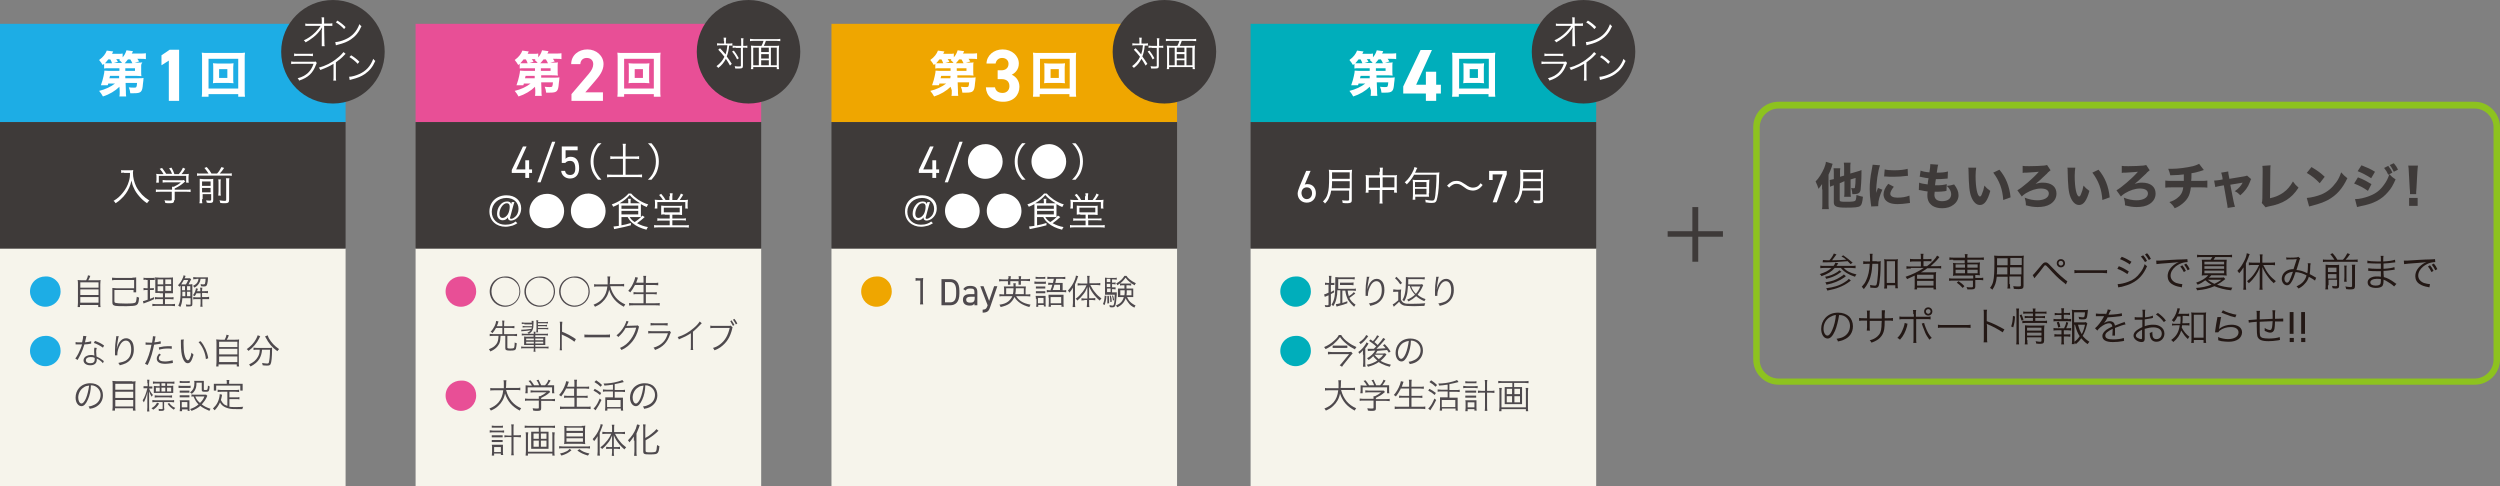 <?xml version="1.0" encoding="utf-8"?>
<!-- Generator: Adobe Illustrator 25.4.1, SVG Export Plug-In . SVG Version: 6.00 Build 0)  -->
<svg version="1.1" id="レイヤー_1" xmlns="http://www.w3.org/2000/svg" xmlns:xlink="http://www.w3.org/1999/xlink" x="0px"
	 y="0px" width="850px" height="165.3px" viewBox="0 0 850 165.3" style="enable-background:new 0 0 850 165.3;"
	 xml:space="preserve">
<rect x="0" y="0" width="850" height="165.3" fill="#808080" stroke="none"/>
<style type="text/css">
	.st0{fill:#F6F4EB;}
	.st1{fill:#1DADE5;}
	.st2{fill:#FFFFFF;}
	.st3{fill:#3E3A39;}
	.st4{fill:#4E494D;}
	.st5{fill:#E84F96;}
	.st6{fill:#EFA600;}
	.st7{fill:#8DC21F;}
	.st8{fill:#231815;}
	.st9{fill:#00AEBB;}
</style>
<rect y="84.5" class="st0" width="117.5" height="80.9"/>
<rect x="0" y="8.1" class="st1" width="117.5" height="33.4"/>
<g>
	<path class="st2" d="M40.6,29.5c-1.4,1.4-3.4,2.6-5.6,3.3c-0.4-0.7-0.7-1.2-1.3-1.9c2.1-0.5,4-1.4,5.4-2.5h-2.3
		c0,0.2-0.1,0.4-0.2,0.6l-2.3,0c0.5-1.4,0.7-2.2,0.9-3.1c0.2-0.8,0.3-1.6,0.3-1.9c0.3,0,0.8,0.1,1.6,0.1h3.5l0-0.9h-3.7
		c-0.7,0-1,0-1.5,0.1v-1.6c-0.2,0.2-0.2,0.2-0.5,0.4c-0.4-0.7-0.7-1.1-1.2-1.7c1.4-1,2.2-2.1,2.6-3.2l2.2,0.3
		c-0.2,0.4-0.3,0.5-0.4,0.8h2c0.8,0,1.2,0,1.6-0.1v1.3c0.6-0.7,1-1.4,1.3-2.4l2.2,0.3c-0.2,0.5-0.2,0.5-0.4,0.8h2.9
		c0.9,0,1.3,0,1.9-0.1v2c-0.5-0.1-1-0.1-1.8-0.1h-1.1c0.3,0.4,0.4,0.6,0.6,0.9l-1.5,0.4h1c0.9,0,1.1,0,1.6-0.1
		C48,21.8,48,22,48,22.6v2c0,0.6,0,0.9,0.1,1.3c-0.4,0-0.9-0.1-1.6-0.1h-3.9l0,0.8h4.7c0.6,0,1.1,0,1.5-0.1c0,0.4-0.1,1.3-0.2,2
		c-0.2,2.8-0.6,3.2-3.1,3.2c-0.4,0-0.6,0-1.2,0c-0.1-0.8-0.2-1.3-0.5-2c0.6,0.1,1.4,0.1,1.8,0.1c0.8,0,0.9-0.1,1-1.6h-3.9l0.1,2.7
		c0,0.9,0,1.3,0.1,1.9h-2.3c0.1-0.5,0.1-0.8,0.1-1.5c0-0.2,0-0.3,0-0.4L40.6,29.5z M38.1,21.5c-0.2-0.5-0.3-0.8-0.6-1.3h-0.7
		c-0.4,0.5-0.7,0.9-1.1,1.3c0.4,0,0.6,0,1.2,0H38.1z M40.5,25.8h-3.1c0,0.1-0.1,0.4-0.2,0.8h3.3L40.5,25.8z M41.6,21.5
		c-0.3-0.4-0.6-0.7-1.1-1.1c0.1-0.1,0.2-0.2,0.3-0.3c-0.2,0-0.3,0-0.4,0h-0.9c0.2,0.2,0.2,0.3,0.6,0.9l-1.4,0.4H41.6z M45,21.5
		c-0.1-0.3-0.4-0.8-0.7-1.3h-0.8c-0.4,0.5-0.7,0.9-1.1,1.3H45z M42.6,24.1h3.3v-0.9h-3.3L42.6,24.1z"/>
	<path class="st2" d="M60.9,34.3h-3.5V20.6l-2.5,1.6v-3.4l2.8-1.9h3.2V34.3z"/>
	<path class="st2" d="M81,32.9v-0.9H70.9v0.9h-2.3c0.1-0.6,0.1-1.3,0.1-2.3V19.9c0-0.8,0-1.4-0.1-2c0.6,0.1,1.1,0.1,2,0.1h10.7
		c0.8,0,1.4,0,2-0.1c-0.1,0.6-0.1,1.2-0.1,2v10.8c0,0.9,0,1.8,0.1,2.2H81z M70.9,30.1H81V20H70.9V30.1z M77.8,21.6
		c0.7,0,1.1,0,1.6-0.1c0,0.4-0.1,0.9-0.1,1.3v4.2c0,0.5,0,0.9,0.1,1.3c-0.4,0-0.9-0.1-1.6-0.1H74c-0.8,0-1.1,0-1.6,0.1
		c0-0.5,0.1-0.9,0.1-1.3v-4.2c0-0.5,0-0.9-0.1-1.3c0.4,0,0.8,0.1,1.6,0.1H77.8z M74.5,26.5h2.8v-3h-2.8V26.5z"/>
</g>
<rect x="0" y="41.5" class="st3" width="117.5" height="43"/>
<g>
	<path class="st2" d="M42.2,58.7c-0.3,0-0.6,0-1,0.1v-1c0.3,0.1,0.5,0.1,1,0.1h1.8c0.6,0,1,0,1.3-0.1c0,0.3-0.1,0.6-0.1,0.9
		c0,1.7,0.4,3.2,1.1,4.7c0.5,1,1.2,1.9,2,2.8c0.8,0.8,1.3,1.2,2.5,2c-0.4,0.3-0.5,0.4-0.8,0.9c-1.2-0.8-1.8-1.4-2.6-2.3
		c-0.8-0.9-1.5-1.9-1.9-2.9c-0.4-0.8-0.6-1.4-0.8-2.5c-0.4,1.8-1,3.1-1.9,4.4c-0.5,0.7-1.1,1.4-1.8,2c-0.5,0.5-0.8,0.7-1.7,1.3
		c-0.2-0.4-0.4-0.6-0.7-0.8c1.5-0.9,2.2-1.6,3.1-2.7c1-1.2,1.7-2.5,2.1-3.9c0.3-0.9,0.4-1.6,0.4-2.9H42.2z"/>
	<path class="st2" d="M59.2,68.1c0,0.8-0.3,1-1.5,1c-0.4,0-1.1,0-1.5-0.1c-0.1-0.4-0.1-0.6-0.3-0.9c0.7,0.1,1.3,0.1,1.8,0.1
		c0.6,0,0.7,0,0.7-0.3v-2.7h-4c-0.6,0-1,0-1.4,0.1v-0.9c0.4,0.1,0.8,0.1,1.4,0.1h4.1v-0.2c0-0.3,0-0.5,0-0.8h0.6
		c0.9-0.4,1.7-0.9,2.4-1.5h-4.9c-0.5,0-0.9,0-1.3,0.1v-0.9c0.4,0,0.8,0.1,1.3,0.1h4.9c0.5,0,0.8,0,1-0.1l0.5,0.5
		c-0.2,0.1-0.2,0.1-0.5,0.4c-0.9,0.8-1.7,1.3-3.1,2v0.4h4c0.6,0,1,0,1.4-0.1v0.9c-0.4-0.1-0.8-0.1-1.4-0.1h-4V68.1z M55.6,59.2
		c-0.4-0.7-0.6-1-1.3-1.8l0.8-0.3c0.6,0.8,0.9,1.2,1.4,2h2c-0.3-0.7-0.5-1.2-1-1.9l0.8-0.2c0.5,0.9,0.7,1.3,1,2.2h1.5
		c0.6-0.7,1-1.3,1.4-2.2l0.8,0.4c-0.6,0.9-0.8,1.3-1.3,1.8h1c0.8,0,1.1,0,1.5-0.1c0,0.4-0.1,0.6-0.1,1.1v1c0,0.3,0,0.6,0.1,0.9h-0.9
		v-2.3H54v2.3h-0.9c0-0.3,0.1-0.6,0.1-0.9v-1c0-0.5,0-0.8-0.1-1.1c0.5,0.1,0.8,0.1,1.5,0.1H55.6z"/>
	<path class="st2" d="M70.9,59c-0.5-0.7-0.7-1.1-1.4-1.9l0.8-0.3c0.9,1.1,1.1,1.3,1.6,2.2h1.9c0.7-0.7,1-1.3,1.5-2.2l0.9,0.3
		c-0.5,0.8-1,1.4-1.5,1.9h2.8c0.6,0,1,0,1.3-0.1v0.9c-0.4-0.1-0.8-0.1-1.3-0.1h-9.2c-0.6,0-0.9,0-1.3,0.1v-0.9
		c0.4,0.1,0.4,0.1,1.3,0.1H70.9z M68.7,67.7c0,0.7,0,1.1,0.1,1.4h-1c0.1-0.4,0.1-0.8,0.1-1.5V62c0-0.7,0-0.9,0-1.2
		c0.4,0,0.8,0.1,1.3,0.1h2.1c0.7,0,0.9,0,1.2-0.1c0,0.3,0,0.7,0,1.4V68c0,0.8-0.3,1-1.1,1c-0.3,0-0.6,0-1.1-0.1
		c-0.1-0.4-0.1-0.5-0.2-0.8c0.5,0.1,0.9,0.1,1.2,0.1c0.4,0,0.5-0.1,0.5-0.4v-1.8h-2.9V67.7z M71.6,63.2v-1.5h-2.9v1.5H71.6z
		 M71.6,65.4v-1.5h-2.9v1.5H71.6z M75.1,61c-0.1,0.3-0.1,0.5-0.1,1.3V65c0,1,0,1.2,0.1,1.5h-0.9c0-0.3,0.1-0.6,0.1-1.5v-2.7
		c0-0.7,0-0.9-0.1-1.3H75.1z M78,60.6c-0.1,0.4-0.1,0.7-0.1,1.5v5.8c0,0.9-0.3,1.2-1.4,1.2c-0.5,0-0.9,0-1.6-0.1
		c-0.1-0.3-0.1-0.6-0.3-0.9c0.7,0.1,1.3,0.2,1.7,0.2c0.5,0,0.6-0.1,0.6-0.4V62c0-0.8,0-1.1-0.1-1.4H78z"/>
</g>
<g>
	<path class="st1" d="M19.3,95.6c0.9,0.9,1.3,2.2,1.3,3.5c0,2.9-2.3,5.2-5.2,5.2s-5.2-2.3-5.2-5.2c0-1.5,0.6-2.8,1.7-3.8
		c0.9-0.8,2.2-1.3,3.5-1.3C16.9,93.9,18.3,94.5,19.3,95.6z"/>
	<path class="st4" d="M29.3,95.3c0.3-0.6,0.5-1,0.6-1.7l0.8,0.2c-0.2,0.6-0.4,1.1-0.7,1.5h2.8c0.7,0,1,0,1.4-0.1
		c0,0.4-0.1,0.7-0.1,1.5v6.3c0,0.7,0,1,0.1,1.4h-0.8v-0.7h-6.2v0.7h-0.8c0-0.3,0.1-0.7,0.1-1.4v-6.3c0-0.7,0-1-0.1-1.5
		c0.4,0,0.8,0.1,1.4,0.1H29.3z M27.3,97.8h6.2V96h-6.2V97.8z M27.3,100.3h6.2v-1.9h-6.2V100.3z M27.3,102.9h6.2V101h-6.2V102.9z"/>
	<path class="st4" d="M45,94.4c0.5,0,0.8,0,1.3-0.1c0,0.3,0,0.7,0,1.1v3c0,0.5,0,0.7,0,1h-0.9v-0.8h-6.5v3.7c0,0.5,0.1,0.6,0.5,0.7
		c0.4,0.1,1.3,0.2,3.3,0.2c2.3,0,3.1-0.1,3.4-0.4c0.2-0.3,0.3-0.9,0.4-1.9c0.3,0.1,0.5,0.2,0.8,0.3c-0.1,1.1-0.2,1.6-0.4,2
		c-0.3,0.5-0.6,0.7-1.7,0.8c-0.5,0-1.3,0.1-2.1,0.1c-2.4,0-3.2,0-3.8-0.1c-0.9-0.2-1.1-0.4-1.1-1.3V99c0-0.5,0-0.8,0-1.1
		c0.4,0,0.8,0.1,1.3,0.1h6.1v-2.8h-6.1c-0.6,0-1,0-1.4,0.1v-0.9c0.3,0,0.7,0.1,1.4,0.1H45z"/>
	<path class="st4" d="M49.7,95.1c-0.5,0-0.6,0-0.9,0.1v-0.8c0.3,0.1,0.5,0.1,1,0.1h1.8c0.4,0,0.7,0,1-0.1v0.8c-0.3,0-0.5,0-0.9,0H51
		v2.8h0.5c0.3,0,0.5,0,0.8-0.1v0.7c-0.3,0-0.5,0-0.8,0H51v3c0.6-0.2,0.8-0.3,1.4-0.6l0,0.7c-1.2,0.6-1.4,0.7-3.1,1.3
		c-0.3,0.1-0.3,0.1-0.5,0.2l-0.2-0.8c0.4-0.1,0.8-0.2,1.6-0.5v-3.3h-0.6c-0.3,0-0.5,0-0.8,0.1v-0.8c0.3,0,0.4,0.1,0.8,0.1h0.6v-2.8
		H49.7z M54.3,99.6c-0.7,0-1.1,0-1.5,0c0-0.2,0-0.3,0-0.4c0-0.3,0-0.3,0-0.9v-2.5c0-0.7,0-1.1-0.1-1.5c0.4,0,0.7,0.1,1.5,0.1h3.1
		c0.8,0,1.2,0,1.5-0.1c0,0.3,0,0.8,0,1.5v2.4c0,0.8,0,1.2,0,1.5c-0.4,0-0.7,0-1.4,0h-1.3v1.4h1.7c0.6,0,0.8,0,1.2-0.1v0.8
		c-0.3,0-0.6-0.1-1.2-0.1h-1.7v1.7h2.2c0.6,0,0.8,0,1.2-0.1v0.8c-0.3,0-0.6-0.1-1.2-0.1h-5.3c-0.6,0-0.8,0-1.2,0.1v-0.8
		c0.3,0,0.6,0.1,1.1,0.1h2.5v-1.7h-1.6c-0.6,0-0.8,0-1.1,0.1v-0.8c0.3,0,0.5,0.1,1.1,0.1h1.6v-1.4H54.3z M53.6,95v1.7h1.9V95H53.6z
		 M53.6,97.3v1.7h1.9v-1.7H53.6z M56.2,96.6h2V95h-2V96.6z M56.2,98.9h2v-1.7h-2V98.9z"/>
	<path class="st4" d="M64.3,96.7c0.4,0,0.7,0,1.1-0.1c0,0.3,0,0.6,0,1v5.8c0,0.6-0.2,0.8-1.2,0.8c-0.2,0-0.2,0-0.9,0
		c0-0.3,0-0.4-0.1-0.7c0.4,0.1,0.9,0.1,1.1,0.1c0.4,0,0.5,0,0.5-0.2v-2h-2.8c-0.1,1.5-0.3,2.1-0.7,3c-0.3-0.3-0.4-0.3-0.7-0.5
		c0.4-0.7,0.6-1.3,0.7-2.4c0.1-0.8,0.1-1.5,0.1-3.5c0-0.3,0-0.6,0-0.9c-0.1,0.1-0.2,0.2-0.3,0.4c-0.2-0.2-0.3-0.3-0.6-0.5
		c0.8-0.8,1.3-1.6,1.7-2.6c0.1-0.3,0.2-0.5,0.2-0.8l0.7,0.2c0,0.1-0.1,0.1-0.1,0.3c-0.1,0.3-0.2,0.4-0.2,0.5h1.1c0.4,0,0.5,0,0.7,0
		l0.4,0.4c-0.1,0.2-0.2,0.3-0.4,0.7c-0.1,0.3-0.4,0.7-0.5,1H64.3z M63.2,96.7c0.3-0.4,0.5-0.9,0.8-1.5h-1.5
		c-0.3,0.5-0.5,0.9-0.9,1.5c0.3,0,0.4,0,0.8,0H63.2z M63,100.7v-1.5h-1c0,0.9,0,0.9,0,1.5H63z M61.9,97.3v0.8l0,0.6h1v-1.4H61.9z
		 M64.7,97.3h-1.1v1.4h1.1V97.3z M64.7,99.2h-1.1v1.5h1.1V99.2z M66.8,94.9c-0.5,0-0.8,0-1.1,0.1v-0.8c0.3,0,0.6,0.1,1.2,0.1h2.7
		c0.5,0,0.8,0,1.1,0c0,0.2,0,0.2,0,0.4c0,0.6-0.1,1.3-0.2,1.7c-0.2,0.8-0.4,1-1.1,1c-0.3,0-0.6,0-1.1-0.1c0-0.3,0-0.4-0.1-0.7
		c0.5,0.1,0.8,0.1,1,0.1c0.3,0,0.5-0.1,0.5-0.3c0.1-0.4,0.2-0.8,0.2-1.6h-1.7c-0.1,0.7-0.2,1-0.5,1.5c-0.4,0.6-0.7,1-1.6,1.5
		c-0.1-0.2-0.2-0.4-0.5-0.6c0.8-0.4,1.2-0.7,1.5-1.2c0.2-0.3,0.3-0.6,0.4-1.2H66.8z M66.8,99.6c-0.1,0.4-0.3,0.6-0.6,1.1
		c-0.2-0.2-0.4-0.2-0.6-0.3c0.4-0.6,0.7-1,0.9-1.8c0.1-0.3,0.1-0.4,0.1-0.6l0.7,0.2c-0.2,0.6-0.2,0.6-0.3,0.8h1.1v-0.3
		c0-0.4,0-0.6-0.1-0.9h0.8c0,0.3-0.1,0.6-0.1,0.9V99h0.9c0.6,0,0.9,0,1.1-0.1v0.8c-0.3,0-0.6-0.1-1.1-0.1h-0.9v1.4H70
		c0.5,0,0.8,0,1.1-0.1v0.8c-0.3,0-0.6,0-1.1,0h-1.2v1.6c0,0.4,0,0.7,0.1,1h-0.8c0-0.3,0.1-0.6,0.1-1v-1.6h-1.5c-0.4,0-0.7,0-1,0.1
		V101c0.3,0,0.6,0.1,1,0.1h1.5v-1.4H66.8z"/>
	<path class="st1" d="M19.3,115.8c0.9,0.9,1.3,2.2,1.3,3.5c0,2.9-2.3,5.2-5.2,5.2s-5.2-2.3-5.2-5.2c0-1.5,0.6-2.8,1.7-3.8
		c0.9-0.8,2.2-1.3,3.5-1.3C16.9,114.1,18.3,114.7,19.3,115.8z"/>
	<path class="st4" d="M29.4,114.3c-0.1,0.2-0.1,0.3-0.2,0.8c-0.1,0.4-0.2,0.7-0.3,1.3c0.8-0.1,1.6-0.2,2.1-0.4l0,0.8
		c-0.1,0-0.1,0-0.4,0.1c-0.5,0.1-1.2,0.2-1.9,0.2c-0.4,1.3-0.8,2.4-1.3,3.4c-0.3,0.6-0.4,0.8-0.8,1.5c-0.1,0.2-0.2,0.3-0.2,0.4
		l-0.8-0.5c0.4-0.5,0.7-1,1.1-1.8c0.5-1.1,0.9-1.9,1.2-3c-0.3,0-0.7,0-0.9,0c-0.2,0-0.6,0-0.8,0c-0.1,0-0.2,0-0.3,0c0,0-0.1,0-0.2,0
		l0-0.8c0.4,0.1,0.8,0.1,1.4,0.1c0.2,0,0.6,0,0.8,0c0.2-0.7,0.4-1.7,0.4-2.2L29.4,114.3z M35,123.5c-0.5-0.6-1.2-1.2-2.1-1.6
		c0,0.2,0,0.3,0,0.4c0,1.2-0.8,1.9-2.2,1.9c-1.4,0-2.3-0.7-2.3-1.7c0-0.6,0.4-1.2,1.1-1.5c0.4-0.2,0.9-0.3,1.4-0.3
		c0.4,0,0.7,0,1.2,0.2c-0.1-0.8-0.1-1.3-0.1-1.6c0-0.4,0-0.7,0.1-1.1l0.8,0.1c-0.1,0.4-0.2,0.7-0.2,1.1c0,0.5,0.1,1.3,0.1,1.8
		c0.9,0.4,1.7,0.9,2.3,1.4c0.1,0.1,0.1,0.1,0.2,0.2L35,123.5z M30.8,121.4c-1,0-1.6,0.4-1.6,1.1c0,0.6,0.6,1,1.5,1
		c1,0,1.5-0.4,1.5-1.3c0-0.1,0-0.5,0-0.5C31.7,121.4,31.3,121.4,30.8,121.4z M35,118.2c-1-0.7-1.9-1.2-3.1-1.6l0.4-0.7
		c1.4,0.5,2.2,0.9,3.1,1.6L35,118.2z"/>
	<path class="st4" d="M40.4,114.3c-0.1,0.2-0.2,0.6-0.3,1.2c-0.2,1.2-0.4,2.5-0.4,3.1l0,0c0-0.1,0-0.1,0.1-0.3
		c0.1-0.6,0.4-1.2,0.7-1.8c0.7-1,1.4-1.5,2.4-1.5c0.8,0,1.4,0.4,1.9,1c0.5,0.7,0.7,1.6,0.7,2.9c0,2.1-1,3.7-2.7,4.6
		c-0.6,0.3-1.3,0.5-2.1,0.7c-0.1-0.4-0.2-0.5-0.5-0.8c1.1-0.2,1.7-0.4,2.4-0.7c1.4-0.8,2-2,2-3.9c0-1.9-0.7-3-1.8-3
		c-0.9,0-1.7,0.7-2.3,2.1c-0.4,0.9-0.6,1.8-0.6,2.6c0,0,0,0.1,0,0.3l-0.8,0c0-0.1,0-0.1,0-0.1l0-0.2l0-1.2c0-0.1,0-0.2,0-0.3
		c0-1.2,0.1-2.3,0.4-4.3c0-0.2,0-0.2,0-0.4L40.4,114.3z"/>
	<path class="st4" d="M49.5,116.4c0.4,0.1,0.8,0.1,1.5,0.1c0.2,0,0.4,0,0.7,0c0.2-1.4,0.3-1.6,0.3-2.2l0.9,0.1
		c-0.1,0.3-0.1,0.3-0.2,1.1c-0.1,0.4-0.1,0.5-0.2,0.9c0.9-0.1,1.6-0.2,2.1-0.4l0.1,0.8c-0.1,0-0.1,0-0.3,0.1c-0.6,0.1-1.4,0.2-2,0.3
		c-0.2,0.9-0.5,2.3-0.8,3.3c-0.4,1.3-0.7,2.2-1.4,3.6l-0.9-0.4c0.9-1.5,1.8-4.2,2.2-6.5c-0.2,0-0.4,0-0.8,0c-0.4,0-0.5,0-1,0
		c0,0,0,0,0,0c0,0-0.1,0-0.2,0V116.4z M54.7,120.6c-0.2,0.3-0.3,0.3-0.4,0.4c-0.2,0.2-0.3,0.6-0.3,0.8c0,0.7,0.7,1.1,2.1,1.1
		c0.9,0,1.9-0.2,2.6-0.4l0.1,0.9c-0.1,0-0.1,0-0.5,0.1c-0.8,0.1-1.5,0.2-2.1,0.2c-1.9,0-2.9-0.6-2.9-1.8c0-0.5,0.2-0.9,0.8-1.7
		L54.7,120.6z M58.4,118.6c-0.6-0.1-0.9-0.1-1.4-0.1c-1,0-1.9,0.1-2.9,0.4l-0.1-0.8c1.4-0.3,2.1-0.4,3.1-0.4c0.2,0,0.4,0,1.3,0
		L58.4,118.6z"/>
	<path class="st4" d="M62.5,115.4c-0.1,0.4-0.1,0.8-0.1,1.4c0,1.3,0.1,2.9,0.3,3.7c0.3,1.2,0.7,2,1.2,2c0.2,0,0.4-0.2,0.6-0.6
		c0.3-0.6,0.5-1.2,0.6-2c0.3,0.3,0.4,0.4,0.7,0.7c-0.6,2.1-1.1,2.9-2,2.9c-0.7,0-1.3-0.7-1.7-1.8c-0.4-1.1-0.6-2.6-0.6-5.5
		c0-0.4,0-0.5,0-0.7L62.5,115.4z M68.2,116c0.8,0.9,1.2,1.7,1.7,2.7c0.4,1,0.7,1.8,0.9,3.1l-0.8,0.3c-0.2-2.2-1.1-4.2-2.5-5.8
		L68.2,116z"/>
	<path class="st4" d="M76.4,115.5c0.3-0.6,0.5-1,0.6-1.7l0.8,0.2c-0.2,0.6-0.4,1.1-0.7,1.5h2.8c0.7,0,1,0,1.4-0.1
		c0,0.4-0.1,0.7-0.1,1.5v6.3c0,0.7,0,1,0.1,1.4h-0.8v-0.7h-6.2v0.7h-0.8c0-0.3,0.1-0.7,0.1-1.4v-6.3c0-0.7,0-1-0.1-1.5
		c0.4,0,0.8,0.1,1.4,0.1H76.4z M74.5,118h6.2v-1.8h-6.2V118z M74.5,120.5h6.2v-1.9h-6.2V120.5z M74.5,123.1h6.2v-1.9h-6.2V123.1z"/>
	<path class="st4" d="M88.5,114.3c-0.1,0.1-0.2,0.2-0.3,0.6c-0.9,1.8-2.1,3.2-3.7,4.4c-0.2-0.2-0.3-0.4-0.6-0.6c1.4-1,2.4-2,3.2-3.5
		c0.3-0.5,0.4-0.9,0.5-1.2L88.5,114.3z M87.4,118.9c-0.4,0-0.8,0-1.2,0.1v-0.8c0.3,0,0.7,0.1,1.2,0.1h3.9c0.5,0,0.9,0,1.2-0.1
		c0,0.2,0,0.3,0,0.8c0,2.3-0.2,4.3-0.5,4.8c-0.2,0.4-0.5,0.5-1.2,0.5c-0.4,0-0.8,0-1.5-0.1c0-0.3-0.1-0.5-0.2-0.8
		c0.6,0.1,1.2,0.2,1.7,0.2c0.4,0,0.5-0.1,0.6-0.3c0.2-0.7,0.4-2.3,0.4-4.4h-2.7c-0.1,1.3-0.4,2.2-0.9,3.1c-0.6,1-1.5,1.8-3,2.6
		c-0.2-0.3-0.3-0.4-0.5-0.7c1.5-0.7,2.4-1.5,3-2.6c0.4-0.7,0.6-1.4,0.6-2.4H87.4z M91,114c0.1,0.3,0.2,0.5,0.4,1
		c0.9,1.5,1.9,2.6,3.5,3.7c-0.2,0.2-0.4,0.4-0.6,0.7c-1.9-1.4-2.9-2.6-4-4.7c-0.1-0.1-0.1-0.2-0.2-0.3L91,114z"/>
	<path class="st4" d="M29.9,135.8c-0.7,1.6-1.4,2.3-2.2,2.3c-1.1,0-2-1.2-2-2.9c0-1.2,0.4-2.4,1.2-3.3c0.9-1,2.2-1.6,3.8-1.6
		c1.3,0,2.5,0.4,3.2,1.2c0.7,0.7,1.1,1.7,1.1,2.9c0,1.8-1,3.3-2.7,4.1c-0.5,0.2-1,0.4-1.8,0.5c-0.1-0.4-0.2-0.5-0.4-0.8
		c0.9-0.1,1.4-0.3,2-0.6c1.3-0.6,2.1-1.9,2.1-3.3c0-1.3-0.7-2.4-1.9-3c-0.4-0.2-0.8-0.3-1.4-0.3C30.9,132.7,30.5,134.5,29.9,135.8z
		 M28.5,131.7c-1.2,0.7-1.9,2.1-1.9,3.5c0,1.1,0.5,2,1.1,2c0.5,0,1-0.6,1.5-1.7c0.5-1.1,0.9-2.9,1.1-4.4
		C29.5,131.2,29,131.3,28.5,131.7z"/>
	<path class="st4" d="M44.9,129.7c0.6,0,0.9,0,1.2-0.1c0,0.3-0.1,0.6-0.1,1.1v7.7c0,0.6,0,0.9,0.1,1.2h-0.9v-0.8h-6.1v0.8h-0.9
		c0-0.3,0.1-0.7,0.1-1.2v-7.7c0-0.5,0-0.8-0.1-1.2c0.4,0,0.7,0.1,1.3,0.1H44.9z M45.3,132.5v-2h-6.1v2H45.3z M39.2,135.3h6.1v-2.1
		h-6.1V135.3z M39.2,138.2h6.1V136h-6.1V138.2z"/>
	<path class="st4" d="M50.1,130.3c0-0.7,0-1-0.1-1.2h0.8c0,0.3-0.1,0.6-0.1,1.2v1.1h0.3c0.4,0,0.5,0,0.8,0v0.7c-0.2,0-0.5,0-0.8,0
		h-0.3c0.2,0.7,0.7,1.5,1.3,2.2c-0.2,0.2-0.3,0.3-0.4,0.6c-0.5-0.7-0.6-1.1-0.9-1.9c0,1.1,0,1.4,0,1.9v3.6c0,0.6,0,1,0.1,1.4h-0.8
		c0-0.3,0.1-0.7,0.1-1.4v-3.3c0-0.5,0-1.2,0.1-2.1c-0.4,1.7-0.8,2.8-1.3,3.7c-0.2-0.3-0.3-0.5-0.4-0.7c0.7-1,1.2-2.4,1.6-4.1h-0.5
		c-0.4,0-0.6,0-0.8,0v-0.7c0.2,0,0.4,0,0.8,0h0.6V130.3z M54.1,137.2c-0.6,1-1.1,1.5-2,2.1c-0.2-0.2-0.3-0.3-0.6-0.5
		c0.5-0.3,0.8-0.5,1.1-0.8c0.4-0.4,0.5-0.6,0.8-1.1L54.1,137.2z M55.9,138.9c0,0.6-0.2,0.8-1,0.8c-0.2,0-0.5,0-0.9,0
		c0-0.3,0-0.5-0.1-0.7c0.4,0.1,0.7,0.1,1,0.1c0.3,0,0.4,0,0.4-0.2v-2.2H53c-0.5,0-0.9,0-1.2,0.1v-0.8c0.3,0,0.6,0.1,1.1,0.1h5.2
		c0.5,0,0.8,0,1.1-0.1v0.8c-0.3,0-0.6-0.1-1.1-0.1h-2.3V138.9z M56.8,131.2h1c0.4,0,0.7,0,1.1-0.1c0,0.2,0,0.4,0,0.8v0.8
		c0,0.4,0,0.6,0,0.9c-0.3,0-0.6,0-1.1,0h-4.4c-0.5,0-0.8,0-1.1,0c0-0.3,0-0.5,0-0.9V132c0-0.4,0-0.6,0-0.8c0.3,0,0.6,0.1,1.1,0.1
		h0.9v-0.9h-1.1c-0.5,0-0.9,0-1.2,0.1v-0.8c0.3,0,0.7,0.1,1.2,0.1h4.9c0.5,0,0.9,0,1.2-0.1v0.8c-0.3,0-0.7-0.1-1.2-0.1h-1.3V131.2z
		 M52.6,134.4c0.3,0,0.6,0.1,1.1,0.1h3.7c0.5,0,0.8,0,1.1-0.1v0.8c-0.3,0-0.6-0.1-1.1-0.1h-3.7c-0.5,0-0.8,0-1.1,0.1V134.4z
		 M53,131.8v1.3h1.3v-1.3H53z M54.9,130.3v0.9h1.3v-0.9H54.9z M54.9,133.1h1.3v-1.3h-1.3V133.1z M56.8,133.1h1.4v-1.3h-1.4V133.1z
		 M57.5,137c0.3,0.4,0.4,0.5,0.7,0.8c0.4,0.4,0.7,0.6,1.4,0.9c-0.2,0.2-0.3,0.3-0.5,0.6c-0.9-0.6-1.5-1.1-2.1-2L57.5,137z"/>
	<path class="st4" d="M60.7,131.1c0.3,0,0.5,0.1,0.9,0.1h2.3c0.5,0,0.7,0,0.9-0.1v0.8c-0.2,0-0.4,0-0.9,0h-2.3c-0.4,0-0.6,0-0.9,0
		V131.1z M61.1,129.5c0.3,0,0.5,0.1,0.9,0.1h1.6c0.4,0,0.6,0,0.9-0.1v0.7c-0.3,0-0.5,0-0.9,0H62c-0.4,0-0.6,0-0.9,0V129.5z
		 M61.1,139.8c0-0.3,0.1-0.7,0.1-1.1v-1.6c0-0.4,0-0.7-0.1-1c0.3,0,0.6,0,0.9,0h1.5c0.5,0,0.6,0,0.9,0c0,0.3,0,0.5,0,0.9v1.7
		c0,0.4,0,0.7,0.1,1h-0.7v-0.5h-1.9v0.6H61.1z M61.1,132.8c0.2,0,0.4,0,0.8,0h1.7c0.4,0,0.6,0,0.8,0v0.7c-0.3,0-0.5,0-0.8,0h-1.7
		c-0.4,0-0.6,0-0.8,0V132.8z M61.1,134.4c0.2,0,0.4,0,0.8,0h1.7c0.4,0,0.6,0,0.8,0v0.7c-0.3,0-0.4,0-0.8,0h-1.7c-0.4,0-0.6,0-0.8,0
		V134.4z M61.8,138.5h1.9v-1.8h-1.9V138.5z M70.5,134.6c-0.1,0.1-0.1,0.1-0.2,0.4c-0.4,0.9-1,1.7-1.7,2.5c0.8,0.6,1.7,1.1,3,1.5
		c-0.2,0.3-0.3,0.4-0.4,0.7c-1.4-0.6-2.2-1-3.1-1.7c-0.8,0.7-1.7,1.2-3,1.7c-0.1-0.3-0.2-0.4-0.5-0.6c1.2-0.4,2.1-0.9,2.9-1.6
		c-0.8-0.8-1.1-1.3-1.7-2.7c-0.3,0-0.5,0-0.7,0.1v-0.8c0.2,0,0.5,0.1,0.8,0.1h3.3c0.5,0,0.7,0,0.9,0L70.5,134.6z M66.8,130.2
		c0,1.3-0.2,1.9-0.6,2.6c-0.2,0.4-0.5,0.7-1,1.1c-0.2-0.2-0.4-0.4-0.6-0.5c0.6-0.4,0.9-0.8,1.2-1.4c0.2-0.5,0.3-1,0.3-1.8
		c0-0.3,0-0.4-0.1-0.7c0.3,0,0.6,0,0.9,0h1.4c0.4,0,0.7,0,1,0c0,0.3,0,0.6,0,1.1v1.8c0,0.2,0.1,0.2,0.5,0.2c0.5,0,0.6,0,0.7-0.2
		c0.1-0.2,0.2-0.6,0.2-1.3c0.3,0.2,0.4,0.2,0.6,0.3c-0.1,1-0.2,1.4-0.4,1.6c-0.2,0.2-0.5,0.2-1.1,0.2c-1,0-1.2-0.1-1.2-0.6v-2.5
		H66.8z M66.4,134.8c0.4,1,0.8,1.5,1.6,2.2c0.7-0.7,1.1-1.2,1.5-2.2H66.4z"/>
	<path class="st4" d="M77.3,133.2h-2.1c-0.5,0-0.8,0-1.2,0.1v-0.8c0.3,0,0.6,0.1,1.2,0.1h4.9c0.5,0,0.8,0,1.2-0.1v0.8
		c-0.3,0-0.6-0.1-1.2-0.1H78v1.9h2.3c0.5,0,0.8,0,1.1-0.1v0.8c-0.3-0.1-0.6-0.1-1.1-0.1H78v2.6c0.5,0.1,1.1,0.1,1.9,0.1
		c1,0,1.8,0,2.8-0.1c-0.2,0.3-0.2,0.5-0.3,0.8c-1,0-1.1,0-1.4,0c-1.7,0-2,0-2.6-0.1c-1.8-0.3-3-1-3.6-2.2c-0.5,1.1-0.9,1.7-1.8,2.7
		c-0.2-0.2-0.3-0.3-0.6-0.6c0.8-0.8,1.2-1.3,1.6-2.1c0.4-0.8,0.7-2,0.7-2.7c0,0,0-0.1,0-0.1l0.8,0.2c0,0.2,0,0.2-0.1,0.6
		c-0.1,0.3-0.2,1-0.3,1.2c0.3,0.6,0.5,0.9,0.9,1.3c0.3,0.3,0.7,0.5,1.3,0.7V133.2z M77.1,129.9c0-0.3,0-0.5-0.1-0.7H78
		c-0.1,0.3-0.1,0.5-0.1,0.7v0.6h3.4c0.5,0,0.8,0,1.2,0c0,0.2,0,0.5,0,0.8v0.7c0,0.4,0,0.6,0,0.8h-0.8v-1.7h-8.2v1.7h-0.8
		c0-0.3,0-0.5,0-0.8v-0.7c0-0.3,0-0.6,0-0.8c0.4,0,0.7,0,1.2,0h3.2V129.9z"/>
</g>
<rect x="141.3" y="84.5" class="st0" width="117.5" height="80.9"/>
<rect x="141.3" y="8.1" class="st5" width="117.5" height="33.4"/>
<g>
	<path class="st2" d="M181.9,29.5c-1.4,1.4-3.4,2.6-5.6,3.3c-0.4-0.7-0.7-1.2-1.3-1.9c2.1-0.5,4-1.4,5.4-2.5h-2.3
		c0,0.2-0.1,0.4-0.2,0.6l-2.3,0c0.5-1.4,0.7-2.2,0.9-3.1c0.2-0.8,0.3-1.6,0.3-1.9c0.3,0,0.8,0.1,1.6,0.1h3.5l0-0.9h-3.7
		c-0.7,0-1,0-1.5,0.1v-1.6c-0.2,0.2-0.2,0.2-0.5,0.4c-0.4-0.7-0.7-1.1-1.2-1.7c1.4-1,2.2-2.1,2.6-3.2l2.2,0.3
		c-0.2,0.4-0.3,0.5-0.4,0.8h2c0.8,0,1.2,0,1.6-0.1v1.3c0.6-0.7,1-1.4,1.3-2.4l2.2,0.3c-0.2,0.5-0.2,0.5-0.4,0.8h2.9
		c0.9,0,1.3,0,1.9-0.1v2c-0.5-0.1-1-0.1-1.8-0.1h-1.1c0.3,0.4,0.4,0.6,0.6,0.9l-1.5,0.4h1c0.9,0,1.1,0,1.6-0.1
		c-0.1,0.4-0.1,0.6-0.1,1.2v2c0,0.6,0,0.9,0.1,1.3c-0.4,0-0.9-0.1-1.6-0.1H184l0,0.8h4.7c0.6,0,1.1,0,1.5-0.1c0,0.4-0.1,1.3-0.2,2
		c-0.2,2.8-0.6,3.2-3.1,3.2c-0.4,0-0.6,0-1.2,0c-0.1-0.8-0.2-1.3-0.5-2c0.6,0.1,1.4,0.1,1.8,0.1c0.8,0,0.9-0.1,1-1.6H184l0.1,2.7
		c0,0.9,0,1.3,0.1,1.9h-2.3c0.1-0.5,0.1-0.8,0.1-1.5c0-0.2,0-0.3,0-0.4L181.9,29.5z M179.4,21.5c-0.2-0.5-0.3-0.8-0.6-1.3H178
		c-0.4,0.5-0.7,0.9-1.1,1.3c0.4,0,0.6,0,1.2,0H179.4z M181.8,25.8h-3.1c0,0.1-0.1,0.4-0.2,0.8h3.3L181.8,25.8z M182.9,21.5
		c-0.3-0.4-0.6-0.7-1.1-1.1c0.1-0.1,0.2-0.2,0.3-0.3c-0.2,0-0.3,0-0.4,0h-0.9c0.2,0.2,0.2,0.3,0.6,0.9l-1.4,0.4H182.9z M186.3,21.5
		c-0.1-0.3-0.4-0.8-0.7-1.3h-0.8c-0.4,0.5-0.7,0.9-1.1,1.3H186.3z M183.9,24.1h3.3v-0.9h-3.3L183.9,24.1z"/>
	<path class="st2" d="M205,34.3h-10.7V32l5.8-6.8c1.1-1.3,1.6-2.3,1.6-3.4c0-1.4-1-2.1-2.2-2.1c-1.2,0-2.1,0.7-2.2,2.1h-3.1
		c0-3,2.5-5,5.5-5c3.1,0,5.5,2.2,5.5,5c0,2.3-1.5,4.1-2.6,5.4l-3.6,4.2h6V34.3z"/>
	<path class="st2" d="M222.3,32.9v-0.9h-10.1v0.9h-2.3c0.1-0.6,0.1-1.3,0.1-2.3V19.9c0-0.8,0-1.4-0.1-2c0.6,0.1,1.1,0.1,2,0.1h10.7
		c0.8,0,1.4,0,2-0.1c-0.1,0.6-0.1,1.2-0.1,2v10.8c0,0.9,0,1.8,0.1,2.2H222.3z M212.2,30.1h10.1V20h-10.1V30.1z M219.2,21.6
		c0.7,0,1.1,0,1.6-0.1c0,0.4-0.1,0.9-0.1,1.3v4.2c0,0.5,0,0.9,0.1,1.3c-0.4,0-0.9-0.1-1.6-0.1h-3.9c-0.8,0-1.1,0-1.6,0.1
		c0-0.5,0.1-0.9,0.1-1.3v-4.2c0-0.5,0-0.9-0.1-1.3c0.4,0,0.8,0.1,1.6,0.1H219.2z M215.8,26.5h2.8v-3h-2.8V26.5z"/>
</g>
<rect x="141.3" y="41.5" class="st3" width="117.5" height="43"/>
<g>
	<path class="st2" d="M179,49.9l-3.5,7.7h3.1v-3.1h1.3v3.1h1v1.2h-1v1.7h-1.3v-1.7h-4.6v-1l3.8-8H179z"/>
	<path class="st2" d="M182.7,62l5-13.8h1.1l-5,13.8H182.7z"/>
	<path class="st2" d="M192.2,55.4H191v-5.6h5.4v1.3h-4.1V54c0.3-0.4,0.9-0.7,1.7-0.7c2,0,2.9,1.5,2.9,3.9c0,2.1-1.1,3.5-3.1,3.5
		c-1.7,0-2.9-1.2-3-2.6h1.3c0.2,0.9,0.8,1.4,1.7,1.4c1.1,0,1.8-0.6,1.8-2.2c0-1.7-0.5-2.6-1.8-2.6C193,54.7,192.5,55,192.2,55.4z"/>
	<path class="st2" d="M203.3,61.1c-1-1.2-1.4-1.8-1.9-2.9c-0.4-1.1-0.6-2.1-0.6-3.3c0-1.2,0.2-2.2,0.6-3.3c0.4-1.1,0.9-1.7,1.9-2.9
		h1.2c-1.1,1.1-1.6,1.8-2,2.8c-0.5,1.1-0.7,2.2-0.7,3.4s0.2,2.3,0.7,3.4c0.5,1,0.9,1.6,2,2.8H203.3z"/>
	<path class="st2" d="M211.8,50.3c0-0.5,0-1-0.1-1.4h1.1c-0.1,0.4-0.1,0.9-0.1,1.4v2.9h3.1c0.7,0,1.1,0,1.5-0.1v1
		c-0.4-0.1-0.8-0.1-1.5-0.1h-3.1v5.4h4.1c0.6,0,1.1,0,1.5-0.1v1c-0.5-0.1-0.9-0.1-1.5-0.1H208c-0.6,0-1.1,0-1.6,0.1v-1
		c0.4,0.1,0.9,0.1,1.6,0.1h3.8v-5.4H209c-0.7,0-1.1,0-1.5,0.1v-1c0.4,0.1,0.8,0.1,1.5,0.1h2.8V50.3z"/>
	<path class="st2" d="M220.3,61.1c1.1-1.1,1.6-1.8,2-2.8c0.5-1.1,0.7-2.2,0.7-3.4s-0.2-2.3-0.7-3.4c-0.5-1-0.9-1.7-2-2.8h1.2
		c1,1.2,1.4,1.8,1.9,2.9c0.4,1.1,0.6,2.1,0.6,3.3c0,1.2-0.2,2.2-0.6,3.3c-0.4,1.1-0.9,1.7-1.9,2.9H220.3z"/>
	<path class="st2" d="M175.9,75.9c-0.7,0.4-1,0.6-1.6,0.8c-0.8,0.2-1.6,0.4-2.4,0.4c-3.2,0-5.5-2.1-5.5-5.2c0-3.2,2.4-5.5,5.8-5.5
		c3,0,5,1.8,5,4.4c0,1.6-0.7,2.9-1.9,3.7c-0.5,0.3-1.1,0.5-1.6,0.5c-0.6,0-1-0.4-1-0.9c0,0,0-0.1,0-0.2c-0.3,0.4-0.4,0.5-0.7,0.7
		c-0.3,0.2-0.7,0.3-1.1,0.3c-1.1,0-1.9-0.9-1.9-2.2c0-1,0.3-2,0.9-2.8c0.6-0.9,1.5-1.4,2.5-1.4c0.8,0,1.3,0.3,1.4,0.9l0.2-0.7h0.9
		c-0.1,0.3-0.2,0.6-0.4,1.3l-1,3.7c0,0.1-0.1,0.2-0.1,0.3c0,0.3,0.1,0.4,0.4,0.4c0.3,0,0.8-0.2,1.1-0.5c0.9-0.6,1.4-1.7,1.4-2.9
		c0-2.2-1.7-3.7-4.1-3.7c-2.8,0-5,2-5,4.7c0,2.6,1.9,4.4,4.6,4.4c0.8,0,1.6-0.1,2.3-0.4c0.5-0.2,0.7-0.3,1.2-0.7L175.9,75.9z
		 M170.6,70.2c-0.5,0.7-0.8,1.7-0.8,2.5c0,0.9,0.4,1.4,1.1,1.4c0.6,0,1.3-0.5,1.8-1.3c0.4-0.7,0.6-1.7,0.6-2.5c0-0.8-0.3-1.2-1-1.2
		C171.7,69.1,171.1,69.5,170.6,70.2z"/>
	<path class="st2" d="M190.3,67.8c1,1.1,1.5,2.5,1.5,3.9c0,3.3-2.6,5.9-5.9,5.9S180,75,180,71.8c0-1.7,0.7-3.2,2-4.4
		c1.1-1,2.5-1.5,4-1.5C187.6,65.9,189.2,66.5,190.3,67.8z"/>
	<path class="st2" d="M204.4,67.8c1,1.1,1.5,2.5,1.5,3.9c0,3.3-2.6,5.9-5.9,5.9c-3.3,0-5.9-2.7-5.9-5.9c0-1.7,0.7-3.2,2-4.4
		c1.1-1,2.5-1.5,4-1.5C201.8,65.9,203.3,66.5,204.4,67.8z"/>
	<path class="st2" d="M211.3,73.6v3c1.3-0.2,1.9-0.4,3.2-0.8l0,0.8c-1.7,0.5-2.4,0.6-5.2,1.2c-0.1,0-0.3,0.1-0.5,0.1l-0.2-0.9
		c0.4,0,0.9-0.1,1.8-0.2v-6.3c0-0.4,0-0.8,0-1.1c-0.8,0.4-1.1,0.6-1.9,0.9c-0.2-0.4-0.3-0.5-0.5-0.8c2.3-0.8,4.4-2.2,5.7-3.7h0.9
		c0.7,0.8,1.4,1.4,2.4,2.1c1.1,0.7,2.3,1.3,3.4,1.6c-0.2,0.3-0.4,0.5-0.5,0.9c-0.8-0.3-1.3-0.6-2-1c0,0.3,0,0.6,0,1v2.3
		c0,0.5,0,0.8,0,1.1c-0.3,0-0.7,0-1.3,0h-2.5c0.4,0.7,0.9,1.2,1.7,1.7c1.2-0.8,1.8-1.3,2.6-2.2l0.8,0.5c-0.9,0.8-1.6,1.4-2.6,2.1
		c1.1,0.6,2.4,1.1,3.7,1.3c-0.2,0.3-0.4,0.6-0.5,0.9c-2-0.5-3.5-1.2-4.8-2.3c-0.7-0.6-1.1-1.1-1.6-2H211.3z M216.6,69.1
		c0.5,0,0.7,0,1,0c-1.7-1-2.7-1.8-3.5-2.8c-0.9,1.1-1.9,1.9-3.4,2.8c0.4,0,0.5,0,0.9,0h2v-0.5c0-0.5,0-0.8-0.1-1h1
		c-0.1,0.3-0.1,0.5-0.1,1v0.5H216.6z M211.3,71h5.7v-1.1h-5.7V71z M211.3,72.9h5.7v-1.2h-5.7V72.9z"/>
	<path class="st2" d="M226,72.9c-0.6,0-0.9,0-1.2,0.1c0-0.3,0-0.5,0-1.1v-1c0-0.5,0-0.8,0-1c0.3,0,0.7,0.1,1.1,0.1h4.9
		c0.5,0,0.9,0,1.1-0.1c0,0.3,0,0.5,0,1.1v1c0,0.7,0,0.9,0,1.1c-0.4,0-0.8-0.1-1.3-0.1h-2v1.3h3.4c0.6,0,0.9,0,1.2-0.1V75
		c-0.4-0.1-0.6-0.1-1.2-0.1h-3.4v1.7h4.2c0.6,0,1,0,1.4-0.1v0.9c-0.5-0.1-0.9-0.1-1.4-0.1h-9c-0.5,0-1,0-1.4,0.1v-0.9
		c0.3,0.1,0.8,0.1,1.4,0.1h3.9V75h-3c-0.6,0-0.9,0-1.2,0.1v-0.9c0.4,0.1,0.7,0.1,1.2,0.1h3v-1.3H226z M227.8,66.7c0-0.3,0-0.7-0.1-1
		h1c0,0.3-0.1,0.6-0.1,1V68h1.6c0.6-0.8,1-1.4,1.3-2.2l0.8,0.4c-0.6,1-0.8,1.2-1.2,1.8h1.3c0.7,0,1.2,0,1.5-0.1
		c0,0.4-0.1,0.7-0.1,1.2v1c0,0.3,0,0.5,0.1,0.8h-0.9v-2.2h-9.5v2.2h-0.9c0-0.3,0.1-0.6,0.1-0.8V69c0-0.4,0-0.7-0.1-1.1
		c0.3,0,0.7,0.1,1.4,0.1h1.4c-0.4-0.7-0.7-1-1.3-1.7l0.7-0.4c0.8,0.9,1.1,1.4,1.5,2.1h1.3V66.7z M225.7,72.2h5.4v-1.6h-5.4V72.2z"/>
</g>
<g>
	<path class="st5" d="M160.6,95.6c0.9,0.9,1.3,2.2,1.3,3.5c0,2.9-2.3,5.2-5.2,5.2c-2.9,0-5.2-2.3-5.2-5.2c0-1.5,0.6-2.8,1.7-3.8
		c0.9-0.8,2.2-1.3,3.5-1.3C158.3,93.9,159.6,94.5,160.6,95.6z"/>
	<path class="st4" d="M175.6,95.6c0.9,0.9,1.3,2.2,1.3,3.5c0,2.9-2.3,5.2-5.2,5.2s-5.2-2.3-5.2-5.2c0-1.5,0.6-2.8,1.7-3.8
		c0.9-0.8,2.2-1.3,3.5-1.3C173.3,93.9,174.6,94.5,175.6,95.6z M168.3,95.9c-0.8,0.9-1.2,2-1.2,3.2c0,2.6,2.1,4.8,4.8,4.8
		c2.6,0,4.7-2.1,4.7-4.8c0-1.4-0.5-2.6-1.6-3.5c-0.8-0.8-2-1.2-3.2-1.2C170.4,94.3,169.2,94.9,168.3,95.9z"/>
	<path class="st4" d="M187.4,95.6c0.9,0.9,1.3,2.2,1.3,3.5c0,2.9-2.3,5.2-5.2,5.2c-2.9,0-5.2-2.3-5.2-5.2c0-1.5,0.6-2.8,1.7-3.8
		c0.9-0.8,2.2-1.3,3.5-1.3C185.1,93.9,186.4,94.5,187.4,95.6z M180,95.9c-0.8,0.9-1.2,2-1.2,3.2c0,2.6,2.1,4.8,4.8,4.8
		c2.6,0,4.7-2.1,4.7-4.8c0-1.4-0.5-2.6-1.6-3.5c-0.8-0.8-2-1.2-3.2-1.2C182.2,94.3,181,94.9,180,95.9z"/>
	<path class="st4" d="M199.2,95.6c0.9,0.9,1.3,2.2,1.3,3.5c0,2.9-2.3,5.2-5.2,5.2s-5.2-2.3-5.2-5.2c0-1.5,0.6-2.8,1.7-3.8
		c0.9-0.8,2.2-1.3,3.5-1.3C196.9,93.9,198.2,94.5,199.2,95.6z M191.8,95.9c-0.8,0.9-1.2,2-1.2,3.2c0,2.6,2.1,4.8,4.8,4.8
		c2.6,0,4.7-2.1,4.7-4.8c0-1.4-0.5-2.6-1.6-3.5c-0.8-0.8-2-1.2-3.2-1.2C194,94.3,192.8,94.9,191.8,95.9z"/>
	<path class="st4" d="M207.5,97.4c0.4,1.5,1,2.7,1.9,3.8c0.9,1,1.8,1.7,3.2,2.3c-0.2,0.3-0.3,0.4-0.5,0.8c-2.6-1.4-4.1-3.1-5-5.8
		c-0.3,1.7-1.1,3.1-2.3,4.2c-0.7,0.7-1.4,1.1-2.5,1.6c-0.2-0.3-0.3-0.5-0.5-0.7c1.5-0.6,2.3-1.2,3.1-2.1c0.9-1.1,1.4-2.3,1.6-4.1
		h-3.2c-0.6,0-1,0-1.3,0.1v-0.9c0.3,0.1,0.7,0.1,1.3,0.1h3.3c0-0.6,0-0.9,0-1.4c0-0.5,0-1-0.1-1.3h1c-0.1,0.4-0.1,0.6-0.1,1.2
		c0,0.6,0,0.9-0.1,1.4h3.6c0.6,0,1,0,1.3-0.1v0.9c-0.4-0.1-0.7-0.1-1.3-0.1H207.5z"/>
	<path class="st4" d="M215.9,96.9c-0.5,1-1,1.7-1.6,2.5c-0.2-0.2-0.4-0.3-0.7-0.5c0.9-1,1.6-2.2,2.1-3.6c0.2-0.5,0.2-0.8,0.3-1.1
		l0.9,0.2c-0.1,0.2-0.1,0.3-0.2,0.6c0,0.1-0.2,0.5-0.4,1.1h2.5V95c0-0.5,0-0.8-0.1-1.2h1c-0.1,0.4-0.1,0.8-0.1,1.2v1.2h2.9
		c0.5,0,0.9,0,1.3-0.1V97c-0.4,0-0.8-0.1-1.3-0.1h-2.9v2.5h2.4c0.6,0,1,0,1.3-0.1v0.8c-0.3,0-0.7-0.1-1.3-0.1h-2.4v3.1h3.3
		c0.6,0,1,0,1.4-0.1v0.9c-0.4-0.1-0.8-0.1-1.4-0.1h-7.6c-0.6,0-1,0-1.4,0.1v-0.9c0.4,0.1,0.8,0.1,1.4,0.1h3.5v-3.1h-2.2
		c-0.5,0-0.9,0-1.2,0.1v-0.8c0.3,0,0.7,0.1,1.2,0.1h2.2v-2.5H215.9z"/>
	<path class="st4" d="M168.6,111.6c-0.4,0.7-0.7,1.1-1.2,1.7c-0.2-0.3-0.3-0.4-0.6-0.5c0.6-0.6,1-1.2,1.4-2c0.3-0.6,0.4-1.1,0.5-1.7
		l0.8,0.2c-0.1,0.2-0.1,0.3-0.2,0.6c-0.1,0.4-0.2,0.6-0.4,1h1.9V110c0-0.4,0-0.7-0.1-1h0.8c0,0.3-0.1,0.6-0.1,1v0.9h2.5
		c0.4,0,0.7,0,1-0.1v0.8c-0.3,0-0.6-0.1-1-0.1h-2.5v2.1h3.3c0.5,0,0.8,0,1.1-0.1v0.8c-0.3,0-0.6-0.1-1.1-0.1h-2.2v3.9
		c0,0.3,0.1,0.4,1,0.4c0.9,0,1.2-0.1,1.3-0.3c0.1-0.3,0.2-0.8,0.2-1.8c0.2,0.2,0.4,0.2,0.7,0.3c-0.1,1-0.2,1.5-0.3,1.9
		c-0.2,0.5-0.6,0.6-2,0.6c-1.3,0-1.6-0.2-1.6-0.8v-4.2h-1.6c-0.1,1.3-0.1,1.7-0.4,2.5c-0.4,0.8-0.9,1.5-1.8,2.1
		c-0.4,0.3-0.7,0.4-1.3,0.7c-0.1-0.2-0.1-0.3-0.2-0.4c-0.2-0.2-0.2-0.2-0.2-0.4c1-0.4,1.7-0.8,2.2-1.4c0.5-0.5,0.8-1.2,0.9-2
		c0-0.3,0.1-0.6,0.1-1.1h-1.9c-0.5,0-0.8,0-1.1,0.1v-0.8c0.3,0,0.6,0.1,1.1,0.1h3.2v-2.1H168.6z"/>
	<path class="st4" d="M178.3,110.1c-0.4,0-0.6,0-0.9,0.1v-0.6c0.3,0,0.4,0.1,0.9,0.1h2.5c0-0.3,0-0.4-0.1-0.6h0.7c0,0.2,0,0.3,0,0.7
		c0,1.2-0.1,1.8-0.3,2.3c-0.2,0.6-0.6,1-1.3,1.4c-0.2-0.2-0.3-0.3-0.5-0.4c0.6-0.2,0.8-0.4,1.1-0.8c-0.7,0.1-1,0.2-2.6,0.3
		c-0.2,0-0.4,0-0.5,0.1l-0.1-0.6c0.1,0,0.2,0,0.3,0c0.6,0,1.9-0.1,3.2-0.3c0.1-0.2,0.1-0.3,0.1-0.5h-2.2c-0.4,0-0.6,0-0.9,0.1v-0.6
		c0.2,0,0.4,0.1,0.9,0.1h2.3c0-0.2,0-0.3,0-0.6H178.3z M178.3,114c-0.4,0-0.6,0-0.9,0.1v-0.7c0.3,0,0.5,0.1,0.9,0.1h3.2
		c0-0.3,0-0.5-0.1-0.7h0.7c0,0.2-0.1,0.4-0.1,0.7h3.4c0.5,0,0.6,0,0.9-0.1v0.7c-0.2,0-0.5-0.1-0.9-0.1H182v0.6h2.6
		c0.4,0,0.6,0,0.8-0.1c0,0.3,0,0.5,0,0.9v1c0,0.5,0,0.7,0,0.9c-0.2,0-0.4,0-0.8,0H182v0.6h3.5c0.5,0,0.7,0,1-0.1v0.7
		c-0.3,0-0.6-0.1-1-0.1H182v0.2c0,0.4,0,0.7,0.1,1h-0.7c0-0.3,0.1-0.5,0.1-1v-0.2h-3.3c-0.4,0-0.7,0-1,0.1v-0.7c0.3,0,0.5,0.1,1,0.1
		h3.3v-0.6H179c-0.4,0-0.6,0-0.8,0c0-0.3,0-0.5,0-0.9v-1.1c0-0.4,0-0.6,0-0.9c0.2,0,0.4,0.1,0.8,0.1h2.4V114H178.3z M178.9,115.1
		v0.6h2.6v-0.6H178.9z M178.9,116.2v0.6h2.6v-0.6H178.9z M182,115.7h2.7v-0.6H182V115.7z M182,116.8h2.7v-0.6H182V116.8z
		 M182.9,112.4c0,0.3,0,0.4,0.1,0.6h-0.7c0-0.2,0.1-0.4,0.1-0.8v-2.4c0-0.4,0-0.6-0.1-0.9h0.7c0,0.2,0,0.4-0.1,0.6h2.5
		c0.4,0,0.6,0,0.9-0.1v0.6c-0.3,0-0.5-0.1-0.9-0.1h-2.5v0.6h2.2c0.4,0,0.6,0,0.9-0.1v0.6c-0.2,0-0.4-0.1-0.9-0.1h-2.2v0.6h2.6
		c0.5,0,0.7,0,0.9-0.1v0.6c-0.2,0-0.4-0.1-0.9-0.1H182.9z"/>
	<path class="st4" d="M190.3,119.1c0-0.3,0.1-0.6,0.1-1.2v-7.3c0-0.6,0-0.9-0.1-1.2h0.9c0,0.3-0.1,0.6-0.1,1.2v2.2
		c1.6,0.6,2.9,1.3,4.7,2.5l-0.5,0.9c-1-0.8-2.5-1.7-4-2.3c-0.2-0.1-0.2-0.1-0.3-0.2l0,0c0,0.2,0,0.4,0,0.7v3.5c0,0.7,0,0.9,0.1,1.2
		H190.3z"/>
	<path class="st4" d="M198.6,113.7c0.3,0.1,0.6,0.1,1.3,0.1h6.2c0.8,0,1,0,1.3-0.1v1c-0.3,0-0.6,0-1.3,0H200c-0.8,0-1,0-1.3,0V113.7
		z"/>
	<path class="st4" d="M213.7,109.3c-0.1,0.2-0.1,0.2-0.2,0.5c-0.3,0.6-0.4,0.8-0.5,1c0.1,0,0.1,0,3.2-0.1c0.4,0,0.4,0,0.6-0.1
		l0.5,0.5c-0.1,0.1-0.1,0.2-0.2,0.6c-0.4,1.7-1.2,3.3-2.1,4.4c-1,1.2-2.1,2.2-3.7,2.9c-0.2-0.3-0.3-0.5-0.5-0.7
		c1.6-0.7,2.7-1.6,3.7-3c0.8-1.1,1.5-2.5,1.8-3.9l-3.6,0.1c-0.6,1.2-1.5,2.2-2.5,3.1c-0.2-0.3-0.3-0.4-0.6-0.6
		c1.1-0.8,1.9-1.8,2.7-3.2c0.4-0.8,0.6-1.3,0.7-1.7L213.7,109.3z"/>
	<path class="st4" d="M220.4,112.5c0.4,0.1,0.6,0.1,1.2,0.1h5.4c0.4,0,0.5,0,0.7-0.1l0.4,0.5c-0.1,0.2-0.1,0.2-0.3,0.7
		c-0.9,2.7-2.4,4.3-5.1,5.3c-0.1-0.3-0.2-0.5-0.5-0.8c1.4-0.4,2.4-1,3.2-1.8c0.8-0.8,1.2-1.6,1.7-3.1h-5.5c-0.6,0-0.9,0-1.2,0.1
		V112.5z M221.3,109.8c0.3,0.1,0.5,0.1,1.1,0.1h3.5c0.6,0,0.8,0,1.1-0.1v0.9c-0.3,0-0.5-0.1-1.1-0.1h-3.6c-0.6,0-0.8,0-1.1,0.1
		V109.8z"/>
	<path class="st4" d="M238.6,109.9c-0.2,0.2-0.2,0.2-0.5,0.5c-0.7,0.8-1.6,1.6-2.5,2.4v5c0,0.7,0,0.9,0.1,1.2h-0.9
		c0.1-0.3,0.1-0.6,0.1-1.2v-4.5c-1.4,0.9-2.2,1.3-4.1,2.1c-0.1-0.4-0.2-0.5-0.4-0.8c2-0.6,3.8-1.6,5.5-3.1c1-0.8,1.7-1.7,2-2.2
		L238.6,109.9z"/>
	<path class="st4" d="M249.1,111.3c-0.1,0.1-0.1,0.1-0.2,0.7c-0.3,1.2-0.8,2.5-1.4,3.4c-0.6,1-1.6,2-2.6,2.7c-0.6,0.4-1.1,0.7-2,1
		c-0.2-0.4-0.2-0.5-0.5-0.8c1-0.3,1.6-0.6,2.4-1.2c1.7-1.3,2.7-3,3.3-5.6h-5.4c-0.5,0-0.8,0-1.2,0.1v-0.9c0.4,0.1,0.6,0.1,1.2,0.1h5
		c0.4,0,0.5,0,0.7-0.1L249.1,111.3z M248.7,108.9c0.4,0.5,0.7,1,1,1.6l-0.5,0.3c-0.3-0.6-0.6-1.1-0.9-1.6L248.7,108.9z M249.7,108.4
		c0.4,0.5,0.7,1,1,1.6l-0.5,0.3c-0.3-0.6-0.6-1.1-1-1.6L249.7,108.4z"/>
	<path class="st5" d="M160.6,131c0.9,0.9,1.3,2.2,1.3,3.5c0,2.9-2.3,5.2-5.2,5.2c-2.9,0-5.2-2.3-5.2-5.2c0-1.5,0.6-2.8,1.7-3.8
		c0.9-0.8,2.2-1.3,3.5-1.3C158.3,129.3,159.6,129.9,160.6,131z"/>
	<path class="st4" d="M172.1,132.7c0.4,1.5,1,2.7,1.9,3.8c0.9,1,1.8,1.7,3.2,2.3c-0.2,0.3-0.3,0.4-0.5,0.8c-2.6-1.4-4.1-3.1-5-5.8
		c-0.3,1.7-1.1,3.1-2.3,4.2c-0.7,0.7-1.4,1.1-2.5,1.6c-0.2-0.3-0.3-0.5-0.5-0.7c1.5-0.6,2.3-1.2,3.1-2.1c0.9-1.1,1.4-2.3,1.6-4.1
		H168c-0.6,0-1,0-1.3,0.1v-0.9c0.3,0.1,0.7,0.1,1.3,0.1h3.3c0-0.6,0-0.9,0-1.4c0-0.5,0-1-0.1-1.3h1c-0.1,0.4-0.1,0.6-0.1,1.2
		c0,0.6,0,0.9-0.1,1.4h3.6c0.6,0,1,0,1.3-0.1v0.9c-0.4-0.1-0.7-0.1-1.3-0.1H172.1z"/>
	<path class="st4" d="M184,138.8c0,0.7-0.2,0.9-1.3,0.9c-0.3,0-0.9,0-1.4-0.1c-0.1-0.3-0.1-0.5-0.2-0.8c0.6,0.1,1.2,0.1,1.5,0.1
		c0.5,0,0.6,0,0.6-0.3v-2.4h-3.5c-0.5,0-0.9,0-1.2,0.1v-0.8c0.3,0,0.7,0.1,1.2,0.1h3.5v-0.2c0-0.2,0-0.4,0-0.7h0.5
		c0.8-0.4,1.5-0.8,2.1-1.3h-4.3c-0.4,0-0.8,0-1.1,0.1v-0.8c0.3,0,0.7,0.1,1.1,0.1h4.3c0.4,0,0.7,0,0.9,0l0.4,0.5
		c-0.2,0.1-0.2,0.1-0.4,0.3c-0.8,0.7-1.5,1.1-2.7,1.7v0.4h3.5c0.5,0,0.9,0,1.2-0.1v0.8c-0.3,0-0.7-0.1-1.2-0.1H184V138.8z
		 M180.8,131c-0.3-0.6-0.6-0.9-1.1-1.5l0.7-0.2c0.5,0.7,0.8,1,1.2,1.7h1.7c-0.2-0.6-0.4-1.1-0.9-1.7l0.7-0.2
		c0.4,0.8,0.6,1.2,0.9,1.9h1.3c0.6-0.6,0.9-1.1,1.2-1.9l0.7,0.3c-0.5,0.8-0.7,1.1-1.1,1.6h0.9c0.7,0,0.9,0,1.4,0c0,0.3,0,0.5,0,1
		v0.9c0,0.3,0,0.6,0.1,0.8h-0.8v-2h-8.3v2h-0.8c0-0.3,0.1-0.5,0.1-0.8v-0.9c0-0.4,0-0.7,0-1c0.4,0,0.7,0.1,1.3,0.1H180.8z"/>
	<path class="st4" d="M192.4,132.3c-0.5,1-1,1.7-1.6,2.5c-0.2-0.2-0.4-0.3-0.7-0.5c0.9-1,1.6-2.2,2.1-3.6c0.2-0.5,0.2-0.8,0.3-1.1
		l0.9,0.2c-0.1,0.2-0.1,0.3-0.2,0.6c0,0.1-0.2,0.5-0.4,1.1h2.5v-1.2c0-0.5,0-0.8-0.1-1.2h1c-0.1,0.4-0.1,0.8-0.1,1.2v1.2h2.9
		c0.5,0,0.9,0,1.3-0.1v0.8c-0.4,0-0.8-0.1-1.3-0.1h-2.9v2.5h2.4c0.6,0,1,0,1.3-0.1v0.8c-0.3,0-0.7-0.1-1.3-0.1h-2.4v3.1h3.3
		c0.6,0,1,0,1.4-0.1v0.9c-0.4-0.1-0.8-0.1-1.4-0.1h-7.6c-0.6,0-1,0-1.4,0.1v-0.9c0.4,0.1,0.8,0.1,1.4,0.1h3.5v-3.1H193
		c-0.5,0-0.9,0-1.2,0.1v-0.8c0.3,0,0.7,0.1,1.2,0.1h2.2v-2.5H192.4z"/>
	<path class="st4" d="M202.2,132.2c0.9,0.5,1.3,0.7,2.2,1.4l-0.4,0.7c-0.8-0.7-1.3-1-2.2-1.5L202.2,132.2z M204.5,136
		c-0.6,1.3-1,2-2,3.5l-0.7-0.6c0.1-0.1,0.2-0.2,0.4-0.4c0.7-0.8,1.1-1.6,1.7-3L204.5,136z M202.7,129.3c0.9,0.6,1.4,1,2,1.6
		l-0.5,0.6c-0.6-0.6-1.1-1-2.1-1.6L202.7,129.3z M208.2,130.8c-1,0.2-1.8,0.2-2.7,0.3c-0.1-0.3-0.1-0.4-0.3-0.7c1.6,0,3.3-0.2,5-0.7
		c0.7-0.2,1-0.3,1.4-0.5l0.5,0.7c-0.1,0-0.1,0-0.4,0.1c-0.7,0.2-1.6,0.4-2.7,0.6v2h2.3c0.5,0,0.9,0,1.2-0.1v0.8
		c-0.3,0-0.7-0.1-1.2-0.1h-2.3v2h1.9c0.4,0,0.7,0,0.9,0c0,0.2,0,0.6,0,1.1v2.2c0,0.5,0,0.9,0.1,1.1h-0.8v-0.7h-4.6v0.7h-0.8
		c0-0.3,0.1-0.7,0.1-1.2v-2.3c0-0.4,0-0.7,0-1c0.2,0,0.5,0,0.9,0h1.7v-2h-2.2c-0.4,0-0.9,0-1.2,0.1v-0.8c0.3,0,0.7,0.1,1.2,0.1h2.2
		V130.8z M206.4,138.4h4.6V136h-4.6V138.4z"/>
	<path class="st4" d="M218.4,135.8c-0.7,1.6-1.4,2.3-2.2,2.3c-1.1,0-2-1.2-2-2.9c0-1.2,0.4-2.4,1.2-3.3c0.9-1,2.2-1.6,3.8-1.6
		c1.3,0,2.5,0.4,3.2,1.2c0.7,0.7,1.1,1.7,1.1,2.9c0,1.8-1,3.3-2.7,4.1c-0.5,0.2-1,0.4-1.8,0.5c-0.1-0.4-0.2-0.5-0.4-0.8
		c0.9-0.1,1.4-0.3,2-0.6c1.3-0.6,2.1-1.9,2.1-3.3c0-1.3-0.7-2.4-1.9-3c-0.4-0.2-0.8-0.3-1.4-0.3C219.4,132.7,219,134.5,218.4,135.8z
		 M217,131.7c-1.2,0.7-1.9,2.1-1.9,3.5c0,1.1,0.5,2,1.1,2c0.5,0,1-0.6,1.5-1.7c0.5-1.1,0.9-2.9,1.1-4.4
		C218,131.2,217.5,131.3,217,131.7z"/>
	<path class="st4" d="M166.6,146.3c0.3,0,0.6,0.1,1,0.1h2.8c0.5,0,0.8,0,1-0.1v0.8c-0.3,0-0.6-0.1-1-0.1h-2.9c-0.4,0-0.7,0-1,0.1
		V146.3z M167.2,144.7c0.3,0,0.5,0.1,1,0.1h1.9c0.4,0,0.6,0,0.9-0.1v0.7c-0.3,0-0.5,0-0.9,0h-1.9c-0.4,0-0.7,0-1,0V144.7z
		 M167.2,148c0.2,0,0.4,0,0.8,0h2.1c0.4,0,0.6,0,0.8,0v0.7c-0.3,0-0.5,0-0.8,0H168c-0.4,0-0.6,0-0.8,0V148z M167.2,149.6
		c0.2,0,0.4,0,0.8,0h2.1c0.4,0,0.6,0,0.8,0v0.7c-0.3,0-0.4,0-0.8,0H168c-0.4,0-0.6,0-0.8,0V149.6z M168,154.9h-0.8
		c0-0.3,0.1-0.7,0.1-1.1v-1.6c0-0.4,0-0.7-0.1-1c0.3,0,0.4,0,0.8,0h2.2c0.3,0,0.6,0,0.8,0c0,0.3,0,0.5,0,0.9v1.6c0,0.4,0,0.7,0.1,1
		h-0.8v-0.5H168V154.9z M168,153.7h2.3V152H168V153.7z M173.9,145.6c0-0.6,0-0.9-0.1-1.3h0.9c-0.1,0.4-0.1,0.8-0.1,1.3v2.4h1.1
		c0.6,0,1,0,1.4-0.1v0.8c-0.4,0-0.8-0.1-1.4-0.1h-1.1v4.5c0,0.8,0,1.2,0.1,1.7h-0.9c0.1-0.5,0.1-0.8,0.1-1.7v-4.5h-1
		c-0.5,0-1,0-1.4,0.1V148c0.4,0,0.8,0.1,1.4,0.1h1V145.6z"/>
	<path class="st4" d="M185.5,146.8c0.4,0,0.7,0,1,0c0,0.3,0,0.5,0,0.8v4.2c0,0.4,0,0.5,0,0.8c-0.3,0-0.6,0-1,0h-3.9
		c-0.4,0-0.7,0-1,0c0-0.3,0-0.5,0-0.8v-4.2c0-0.3,0-0.6,0-0.8c0.3,0,0.6,0,1,0h1.6v-1.4h-3.6c-0.5,0-0.8,0-1.2,0.1v-0.8
		c0.3,0,0.7,0.1,1.2,0.1h7.9c0.5,0,0.9,0,1.2-0.1v0.8c-0.4,0-0.8-0.1-1.2-0.1h-3.7v1.4H185.5z M188.6,147c0,0.4-0.1,0.7-0.1,1.2v5.3
		c0,0.7,0,1,0.1,1.4h-0.8v-0.7h-8.3v0.7h-0.8c0-0.4,0.1-0.8,0.1-1.4v-5.3c0-0.5,0-0.9-0.1-1.2h0.9c0,0.3-0.1,0.6-0.1,1.1v5.5h8.3
		v-5.5c0-0.5,0-0.8-0.1-1.1H188.6z M181.4,147.4v1.8h1.8v-1.8H181.4z M181.4,149.8v2.1h1.8v-2.1H181.4z M183.9,149.2h1.9v-1.8h-1.9
		V149.2z M183.9,151.9h1.9v-2.1h-1.9V151.9z"/>
	<path class="st4" d="M190.2,151.7c0.3,0,0.7,0.1,1.2,0.1h8c0.5,0,0.9,0,1.2-0.1v0.8c-0.3,0-0.8-0.1-1.2-0.1h-8.1
		c-0.5,0-0.9,0-1.2,0.1V151.7z M194.3,153.1c-1.1,0.9-1.8,1.3-3.4,1.8c-0.2-0.3-0.3-0.4-0.5-0.7c1-0.2,1.5-0.4,2.1-0.7
		c0.5-0.2,0.7-0.4,1.2-0.9L194.3,153.1z M197.8,144.8c0.5,0,0.8,0,1.2-0.1c0,0.3-0.1,0.6-0.1,1.2v3.9c0,0.6,0,0.9,0.1,1.2
		c-0.4,0-0.8-0.1-1.2-0.1H193c-0.4,0-0.9,0-1.2,0.1c0-0.3,0.1-0.6,0.1-1.2v-3.9c0-0.5,0-0.8-0.1-1.1c0.4,0,0.8,0.1,1.3,0.1H197.8z
		 M192.6,145.4v1.1h5.6v-1.1H192.6z M192.6,147.2v1.2h5.6v-1.2H192.6z M192.6,149v1.2h5.6V149H192.6z M197,152.7
		c1,0.8,1.7,1.1,3.4,1.5c-0.2,0.3-0.3,0.4-0.5,0.7c-1.6-0.5-2.3-0.8-3.6-1.7L197,152.7z"/>
	<path class="st4" d="M203.2,149.7c0-0.5,0-0.9,0-1.4c-0.4,0.7-0.7,1.1-1.2,1.7c-0.2-0.3-0.2-0.4-0.5-0.7c1-1.1,1.8-2.3,2.3-3.6
		c0.2-0.6,0.4-1,0.4-1.5l0.8,0.2c-0.1,0.2-0.2,0.4-0.3,0.8c-0.3,0.9-0.5,1.2-0.8,2v6.3c0,0.6,0,1,0.1,1.4h-0.9
		c0-0.4,0.1-0.8,0.1-1.4V149.7z M207.1,152.6c-0.4,0-0.7,0-1,0.1v-0.8c0.3,0,0.5,0.1,1,0.1h1v-2.5c0-0.5,0-0.9,0-1.4
		c-0.5,1.2-0.8,1.8-1.4,2.5c-0.6,0.8-1.2,1.4-2,2.1c-0.2-0.3-0.2-0.4-0.6-0.6c1-0.7,1.6-1.4,2.5-2.5c0.6-0.8,0.8-1.2,1.2-2.1h-1.8
		c-0.4,0-0.8,0-1.2,0.1v-0.8c0.3,0,0.7,0.1,1.2,0.1h2.1v-1.3c0-0.4,0-0.8-0.1-1.2h0.9c-0.1,0.3-0.1,0.7-0.1,1.2v1.3h2.5
		c0.5,0,0.9,0,1.2-0.1v0.8c-0.3,0-0.7-0.1-1.2-0.1h-2.2c0.7,1.3,1,1.8,1.7,2.6c0.6,0.8,1.2,1.3,2.1,2c-0.2,0.2-0.4,0.4-0.6,0.7
		c-0.6-0.5-1.1-1-1.7-1.7c-0.8-1-1.3-1.7-1.9-3.1c0,0.7,0,1,0,1.5v2.5h1.1c0.4,0,0.7,0,1-0.1v0.8c-0.3,0-0.5-0.1-1-0.1h-1.1v1.2
		c0,0.4,0,0.8,0.1,1.2H208c0-0.4,0.1-0.8,0.1-1.2v-1.2H207.1z"/>
	<path class="st4" d="M215.5,149.8c0-0.7,0-0.8,0-1.4c-0.4,0.6-0.8,1.2-1.5,2c-0.1-0.2-0.3-0.5-0.5-0.7c1.2-1.2,2.1-2.5,2.7-4
		c0.2-0.6,0.3-1,0.4-1.4l0.9,0.2c0,0.1,0,0.1-0.2,0.7c-0.1,0.3-0.5,1.2-0.9,2.2v6.2c0,0.5,0,0.9,0.1,1.4h-0.9c0-0.5,0.1-0.9,0.1-1.5
		V149.8z M219.5,153.3c0,0.4,0.2,0.5,1.5,0.5c1.3,0,1.8-0.1,2-0.3c0.2-0.3,0.3-0.9,0.4-2.2c0.3,0.2,0.5,0.3,0.8,0.4
		c-0.1,1.3-0.3,2-0.6,2.3c-0.3,0.4-0.9,0.5-2.6,0.5c-2,0-2.3-0.1-2.3-1.1v-7.8c0-0.5,0-1-0.1-1.3h0.9c0,0.3-0.1,0.8-0.1,1.3v3.3
		c0.8-0.4,1.4-0.8,2.1-1.4c0.8-0.6,1.3-1.1,1.7-1.6l0.7,0.6c-0.2,0.1-0.2,0.1-0.7,0.6c-1,0.9-2.1,1.7-3.7,2.6V153.3z"/>
</g>
<rect x="282.7" y="84.5" class="st0" width="117.5" height="80.9"/>
<rect x="282.7" y="8.1" class="st6" width="117.5" height="33.4"/>
<g>
	<path class="st2" d="M323.2,29.5c-1.4,1.4-3.4,2.6-5.6,3.3c-0.4-0.7-0.7-1.2-1.3-1.9c2.1-0.5,4-1.4,5.4-2.5h-2.3
		c0,0.2-0.1,0.4-0.2,0.6l-2.3,0c0.5-1.4,0.7-2.2,0.9-3.1c0.2-0.8,0.3-1.6,0.3-1.9c0.3,0,0.8,0.1,1.6,0.1h3.5l0-0.9h-3.7
		c-0.7,0-1,0-1.5,0.1v-1.6c-0.2,0.2-0.2,0.2-0.5,0.4c-0.4-0.7-0.7-1.1-1.2-1.7c1.4-1,2.2-2.1,2.6-3.2l2.2,0.3
		c-0.2,0.4-0.3,0.5-0.4,0.8h2c0.8,0,1.2,0,1.6-0.1v1.3c0.6-0.7,1-1.4,1.3-2.4l2.2,0.3c-0.2,0.5-0.2,0.5-0.4,0.8h2.9
		c0.9,0,1.3,0,1.9-0.1v2c-0.5-0.1-1-0.1-1.8-0.1h-1.1c0.3,0.4,0.4,0.6,0.6,0.9l-1.5,0.4h1c0.9,0,1.1,0,1.6-0.1
		c-0.1,0.4-0.1,0.6-0.1,1.2v2c0,0.6,0,0.9,0.1,1.3c-0.4,0-0.9-0.1-1.6-0.1h-3.9l0,0.8h4.7c0.6,0,1.1,0,1.5-0.1c0,0.4-0.1,1.3-0.2,2
		c-0.2,2.8-0.6,3.2-3.1,3.2c-0.4,0-0.6,0-1.2,0c-0.1-0.8-0.2-1.3-0.5-2c0.6,0.1,1.4,0.1,1.8,0.1c0.8,0,0.9-0.1,1-1.6h-3.9l0.1,2.7
		c0,0.9,0,1.3,0.1,1.9h-2.3c0.1-0.5,0.1-0.8,0.1-1.5c0-0.2,0-0.3,0-0.4L323.2,29.5z M320.7,21.5c-0.2-0.5-0.3-0.8-0.6-1.3h-0.7
		c-0.4,0.5-0.7,0.9-1.1,1.3c0.4,0,0.6,0,1.2,0H320.7z M323.2,25.8H320c0,0.1-0.1,0.4-0.2,0.8h3.3L323.2,25.8z M324.3,21.5
		c-0.3-0.4-0.6-0.7-1.1-1.1c0.1-0.1,0.2-0.2,0.3-0.3c-0.2,0-0.3,0-0.4,0h-0.9c0.2,0.2,0.2,0.3,0.6,0.9l-1.4,0.4H324.3z M327.6,21.5
		c-0.1-0.3-0.4-0.8-0.7-1.3h-0.8c-0.4,0.5-0.7,0.9-1.1,1.3H327.6z M325.3,24.1h3.3v-0.9h-3.3L325.3,24.1z"/>
	<path class="st2" d="M339.2,23.9h1.3c1.4,0,2.4-0.8,2.4-2.2c0-1.2-0.9-2-2.2-2c-1.2,0-2,0.8-2.2,1.9h-3.1c0.1-2.8,2.5-4.8,5.5-4.8
		c3.2,0,5.5,2.2,5.5,4.8c0,2-1.2,3.2-2.4,3.8c1.5,0.7,2.6,2.1,2.6,4.1c0,2.8-2,5.1-5.5,5.1c-3.7,0-5.8-2.1-5.9-4.9h3.1
		c0.2,1.1,1,1.9,2.6,1.9c1.4,0,2.3-1,2.3-2.3c0-1.5-0.9-2.4-2.7-2.4h-1.3V23.9z"/>
	<path class="st2" d="M363.6,32.9v-0.9h-10.1v0.9h-2.3c0.1-0.6,0.1-1.3,0.1-2.3V19.9c0-0.8,0-1.4-0.1-2c0.6,0.1,1.1,0.1,2,0.1h10.7
		c0.8,0,1.4,0,2-0.1c-0.1,0.6-0.1,1.2-0.1,2v10.8c0,0.9,0,1.8,0.1,2.2H363.6z M353.6,30.1h10.1V20h-10.1V30.1z M360.5,21.6
		c0.7,0,1.1,0,1.6-0.1c0,0.4-0.1,0.9-0.1,1.3v4.2c0,0.5,0,0.9,0.1,1.3c-0.4,0-0.9-0.1-1.6-0.1h-3.9c-0.8,0-1.1,0-1.6,0.1
		c0-0.5,0.1-0.9,0.1-1.3v-4.2c0-0.5,0-0.9-0.1-1.3c0.4,0,0.8,0.1,1.6,0.1H360.5z M357.2,26.5h2.8v-3h-2.8V26.5z"/>
</g>
<rect x="282.7" y="41.5" class="st3" width="117.5" height="43"/>
<g>
	<path class="st2" d="M317.4,49.9l-3.5,7.7h3.1v-3.1h1.3v3.1h1v1.2h-1v1.7H317v-1.7h-4.6v-1l3.8-8H317.4z"/>
	<path class="st2" d="M321.2,62l5-13.8h1.1l-5,13.8H321.2z"/>
	<path class="st2" d="M339.4,51c1,1.1,1.5,2.5,1.5,3.9c0,3.3-2.6,5.9-5.9,5.9s-5.9-2.7-5.9-5.9c0-1.7,0.7-3.2,2-4.4
		c1.1-1,2.5-1.5,4-1.5C336.7,49,338.3,49.7,339.4,51z"/>
	<path class="st2" d="M347.5,61.1c-1-1.2-1.4-1.8-1.9-2.9c-0.4-1.1-0.6-2.1-0.6-3.3c0-1.2,0.2-2.2,0.6-3.3c0.4-1.1,0.9-1.7,1.9-2.9
		h1.2c-1.1,1.1-1.6,1.8-2,2.8c-0.5,1.1-0.7,2.2-0.7,3.4s0.2,2.3,0.7,3.4c0.5,1,0.9,1.6,2,2.8H347.5z"/>
	<path class="st2" d="M361,51c1,1.1,1.5,2.5,1.5,3.9c0,3.3-2.6,5.9-5.9,5.9c-3.3,0-5.9-2.7-5.9-5.9c0-1.7,0.7-3.2,2-4.4
		c1.1-1,2.5-1.5,4-1.5C358.3,49,359.8,49.7,361,51z"/>
	<path class="st2" d="M364.5,61.1c1.1-1.1,1.6-1.8,2-2.8c0.5-1.1,0.7-2.2,0.7-3.4s-0.2-2.3-0.7-3.4c-0.5-1-0.9-1.7-2-2.8h1.2
		c1,1.2,1.4,1.8,1.9,2.9c0.4,1.1,0.6,2.1,0.6,3.3c0,1.2-0.2,2.2-0.6,3.3c-0.4,1.1-0.9,1.7-1.9,2.9H364.5z"/>
	<path class="st2" d="M317.2,75.9c-0.7,0.4-1,0.6-1.6,0.8c-0.8,0.2-1.6,0.4-2.4,0.4c-3.2,0-5.5-2.1-5.5-5.2c0-3.2,2.4-5.5,5.8-5.5
		c3,0,5,1.8,5,4.4c0,1.6-0.7,2.9-1.9,3.7c-0.5,0.3-1.1,0.5-1.6,0.5c-0.6,0-1-0.4-1-0.9c0,0,0-0.1,0-0.2c-0.3,0.4-0.4,0.5-0.7,0.7
		c-0.3,0.2-0.7,0.3-1.1,0.3c-1.1,0-1.9-0.9-1.9-2.2c0-1,0.3-2,0.9-2.8c0.6-0.9,1.5-1.4,2.5-1.4c0.8,0,1.3,0.3,1.4,0.9l0.2-0.7h0.9
		c-0.1,0.3-0.2,0.6-0.4,1.3l-1,3.7c0,0.1-0.1,0.2-0.1,0.3c0,0.3,0.1,0.4,0.4,0.4c0.3,0,0.8-0.2,1.1-0.5c0.9-0.6,1.4-1.7,1.4-2.9
		c0-2.2-1.7-3.7-4.1-3.7c-2.8,0-5,2-5,4.7c0,2.6,1.9,4.4,4.6,4.4c0.8,0,1.6-0.1,2.3-0.4c0.5-0.2,0.7-0.3,1.2-0.7L317.2,75.9z
		 M312,70.2c-0.5,0.7-0.8,1.7-0.8,2.5c0,0.9,0.4,1.4,1.1,1.4c0.6,0,1.3-0.5,1.8-1.3c0.4-0.7,0.6-1.7,0.6-2.5c0-0.8-0.3-1.2-1-1.2
		C313,69.1,312.4,69.5,312,70.2z"/>
	<path class="st2" d="M331.6,67.8c1,1.1,1.5,2.5,1.5,3.9c0,3.3-2.6,5.9-5.9,5.9s-5.9-2.7-5.9-5.9c0-1.7,0.7-3.2,2-4.4
		c1.1-1,2.5-1.5,4-1.5C328.9,65.9,330.5,66.5,331.6,67.8z"/>
	<path class="st2" d="M345.8,67.8c1,1.1,1.5,2.5,1.5,3.9c0,3.3-2.6,5.9-5.9,5.9c-3.3,0-5.9-2.7-5.9-5.9c0-1.7,0.7-3.2,2-4.4
		c1.1-1,2.5-1.5,4-1.5C343.1,65.9,344.6,66.5,345.8,67.8z"/>
	<path class="st2" d="M352.6,73.6v3c1.3-0.2,1.9-0.4,3.2-0.8l0,0.8c-1.7,0.5-2.4,0.6-5.2,1.2c-0.1,0-0.3,0.1-0.5,0.1l-0.2-0.9
		c0.4,0,0.9-0.1,1.8-0.2v-6.3c0-0.4,0-0.8,0-1.1c-0.8,0.4-1.1,0.6-1.9,0.9c-0.2-0.4-0.3-0.5-0.5-0.8c2.3-0.8,4.4-2.2,5.7-3.7h0.9
		c0.7,0.8,1.4,1.4,2.4,2.1c1.1,0.7,2.3,1.3,3.4,1.6c-0.2,0.3-0.4,0.5-0.5,0.9c-0.8-0.3-1.3-0.6-2-1c0,0.3,0,0.6,0,1v2.3
		c0,0.5,0,0.8,0,1.1c-0.3,0-0.7,0-1.3,0h-2.5c0.4,0.7,0.9,1.2,1.7,1.7c1.2-0.8,1.8-1.3,2.6-2.2l0.8,0.5c-0.9,0.8-1.6,1.4-2.6,2.1
		c1.1,0.6,2.4,1.1,3.7,1.3c-0.2,0.3-0.4,0.6-0.5,0.9c-2-0.5-3.5-1.2-4.8-2.3c-0.7-0.6-1.1-1.1-1.6-2H352.6z M357.9,69.1
		c0.5,0,0.7,0,1,0c-1.7-1-2.7-1.8-3.5-2.8c-0.9,1.1-1.9,1.9-3.4,2.8c0.4,0,0.5,0,0.9,0h2v-0.5c0-0.5,0-0.8-0.1-1h1
		c-0.1,0.3-0.1,0.5-0.1,1v0.5H357.9z M352.6,71h5.7v-1.1h-5.7V71z M352.6,72.9h5.7v-1.2h-5.7V72.9z"/>
	<path class="st2" d="M367.3,72.9c-0.6,0-0.9,0-1.2,0.1c0-0.3,0-0.5,0-1.1v-1c0-0.5,0-0.8,0-1c0.3,0,0.7,0.1,1.1,0.1h4.9
		c0.5,0,0.9,0,1.1-0.1c0,0.3,0,0.5,0,1.1v1c0,0.7,0,0.9,0,1.1c-0.4,0-0.8-0.1-1.3-0.1h-2v1.3h3.4c0.6,0,0.9,0,1.2-0.1V75
		c-0.4-0.1-0.6-0.1-1.2-0.1H370v1.7h4.2c0.6,0,1,0,1.4-0.1v0.9c-0.5-0.1-0.9-0.1-1.4-0.1h-9c-0.5,0-1,0-1.4,0.1v-0.9
		c0.3,0.1,0.8,0.1,1.4,0.1h3.9V75h-3c-0.6,0-0.9,0-1.2,0.1v-0.9c0.4,0.1,0.7,0.1,1.2,0.1h3v-1.3H367.3z M369.1,66.7
		c0-0.3,0-0.7-0.1-1h1c0,0.3-0.1,0.6-0.1,1V68h1.6c0.6-0.8,1-1.4,1.3-2.2l0.8,0.4c-0.6,1-0.8,1.2-1.2,1.8h1.3c0.7,0,1.2,0,1.5-0.1
		c0,0.4-0.1,0.7-0.1,1.2v1c0,0.3,0,0.5,0.1,0.8h-0.9v-2.2h-9.5v2.2h-0.9c0-0.3,0.1-0.6,0.1-0.8V69c0-0.4,0-0.7-0.1-1.1
		c0.3,0,0.7,0.1,1.4,0.1h1.4c-0.4-0.7-0.7-1-1.3-1.7l0.7-0.4c0.8,0.9,1.1,1.4,1.5,2.1h1.3V66.7z M367,72.2h5.4v-1.6H367V72.2z"/>
</g>
<g>
	<path class="st6" d="M301.9,95.6c0.9,0.9,1.3,2.2,1.3,3.5c0,2.9-2.3,5.2-5.2,5.2s-5.2-2.3-5.2-5.2c0-1.5,0.6-2.8,1.7-3.8
		c0.9-0.8,2.2-1.3,3.5-1.3C299.6,93.9,300.9,94.5,301.9,95.6z"/>
	<path class="st4" d="M311.2,94.5c0.3,0,0.5,0.1,1,0.1h0.7c0.4,0,0.6,0,1-0.1c-0.1,0.7-0.1,1.3-0.1,2v5.7c0,0.6,0,0.9,0.1,1.3h-1.1
		c0.1-0.4,0.1-0.8,0.1-1.3v-6.8h-0.6c-0.4,0-0.7,0-1,0.1V94.5z"/>
	<path class="st4" d="M320.1,103.8v-8.9h2.9c2,0,3.2,1.1,3.2,4v0.9c0,2.9-1.3,4-3.2,4H320.1z M325.1,99.8v-0.9c0-2.2-0.8-3-2.1-3
		h-1.7v6.9h1.7C324.4,102.8,325.1,102,325.1,99.8z"/>
	<path class="st4" d="M327.4,101.9c0-1.4,1-1.9,2.4-1.9h1.5v-0.8c0-0.9-0.4-1.1-1.4-1.1c-0.8,0-1.2,0.1-1.6,0.7l-0.8-0.5
		c0.5-0.7,1.1-1.1,2.3-1.1c1.6,0,2.5,0.5,2.5,2.1v4.5h-1v-0.6c-0.4,0.6-0.8,0.7-1.6,0.7C328.2,103.9,327.4,103.2,327.4,101.9
		L327.4,101.9z M331.4,100.9h-1.5c-1,0-1.4,0.4-1.4,1c0,0.7,0.5,1,1.3,1c1,0,1.6-0.2,1.6-1.6V100.9z"/>
	<path class="st4" d="M335.8,103.8l-2.5-6.5h1.1l1.9,5l1.7-5h1.1l-2.3,6.7c-0.5,1.6-0.9,2.3-2.7,2.3v-1
		C335,105.2,335.4,105.1,335.8,103.8L335.8,103.8z"/>
	<path class="st4" d="M345.5,100.7c0.5,0.8,0.9,1.2,1.6,1.7c0.9,0.6,1.8,0.9,3.3,1.2c-0.2,0.3-0.3,0.4-0.4,0.8
		c-2.6-0.7-4.1-1.8-5.1-3.4c-0.4,0.9-1,1.7-1.8,2.3c-0.8,0.5-1.6,0.8-2.9,1.1c-0.1-0.3-0.2-0.6-0.4-0.8c1.4-0.2,2.2-0.5,3-1.1
		c0.6-0.5,1.1-1.1,1.4-1.8h-3.1c-0.5,0-0.9,0-1.3,0.1V100c0.3,0,0.6,0.1,1.3,0.1h0.3v-1.6c0-0.5,0-0.8-0.1-1.1c0.3,0,0.6,0,1.1,0
		h2.2c0-0.5,0-0.7-0.1-1.1h0.9c-0.1,0.4-0.1,0.4-0.1,1.1h2.4c0.6,0,0.8,0,1.1,0c0,0.3-0.1,0.6-0.1,1.1v1.6h0.3c0.7,0,1,0,1.3-0.1
		v0.8c-0.4,0-0.8-0.1-1.3-0.1H345.5z M342.9,94.7c0-0.3,0-0.6-0.1-0.8h0.9c0,0.3-0.1,0.5-0.1,0.8v0.2h2.8v-0.2c0-0.3,0-0.5-0.1-0.8
		h0.9c0,0.3-0.1,0.5-0.1,0.8v0.2h1.8c0.6,0,1,0,1.3-0.1v0.8c-0.4,0-0.7-0.1-1.3-0.1h-1.8V96c0,0.3,0,0.5,0,0.8h-0.8
		c0-0.2,0-0.5,0-0.8v-0.4h-2.8V96c0,0.3,0,0.5,0,0.8h-0.8c0-0.3,0-0.5,0-0.8v-0.4h-1.7c-0.6,0-0.9,0-1.3,0.1v-0.8
		c0.3,0,0.7,0.1,1.3,0.1h1.7V94.7z M344.4,100c0.1-0.5,0.2-1.1,0.2-2h-2.5v2H344.4z M348.1,100v-2h-2.7c0,0.9-0.1,1.4-0.2,2H348.1z"
		/>
	<path class="st4" d="M351.7,95.7c0.3,0,0.5,0.1,0.9,0.1h2c0.5,0,0.8,0,1-0.1v0.8c-0.3,0-0.5,0-0.9,0h-2.1c-0.4,0-0.7,0-0.9,0V95.7z
		 M352.2,101.6c0-0.4,0-0.7-0.1-1c0.3,0,0.6,0,0.9,0h1.6c0.5,0,0.6,0,0.9,0c0,0.2,0,0.5,0,0.9v1.7c0,0.4,0,0.7,0.1,1h-0.7v-0.5h-1.9
		v0.6h-0.7c0-0.3,0.1-0.7,0.1-1.2V101.6z M352.1,94.1c0.3,0,0.5,0.1,0.9,0.1h1.5c0.4,0,0.6,0,0.9-0.1v0.7c-0.3,0-0.5,0-0.9,0H353
		c-0.4,0-0.6,0-0.9,0V94.1z M352.2,97.4c0.3,0,0.4,0,0.8,0h1.6c0.4,0,0.6,0,0.8,0v0.7c-0.3,0-0.4,0-0.8,0H353c-0.4,0-0.6,0-0.8,0
		V97.4z M352.2,99c0.2,0,0.4,0,0.8,0h1.6c0.4,0,0.6,0,0.8,0v0.7c-0.3,0-0.4,0-0.8,0H353c-0.4,0-0.6,0-0.8,0V99z M352.9,103.1h1.9
		v-1.8h-1.9V103.1z M357.2,98.6c0.4-1,0.4-1.1,0.6-1.8h-0.4c-0.4,0-0.7,0-1,0.1v-0.8c0.3,0,0.6,0.1,1,0.1h0.6
		c0.1-0.5,0.2-0.7,0.3-1.4h-1c-0.5,0-0.8,0-1.2,0.1v-0.8c0.4,0,0.6,0.1,1.2,0.1h3.7c0.5,0,0.9,0,1.2-0.1v0.8c-0.4,0-0.6-0.1-1.1-0.1
		h-2c-0.2,0.8-0.2,0.9-0.3,1.4h1.5c0.5,0,0.7,0,1,0c0,0.2,0,0.5,0,1v1.5h0.1c0.6,0,0.8,0,1.1-0.1v0.8c-0.4-0.1-0.7-0.1-1.1-0.1h-4.3
		c-0.5,0-0.8,0-1.2,0.1v-0.8c0.3,0,0.6,0.1,1.2,0.1H357.2z M356.5,101.2c0-0.4,0-0.7,0-1c0.3,0,0.5,0,1,0h3.1c0.5,0,0.8,0,1,0
		c0,0.2,0,0.6,0,1v2c0,0.5,0,0.9,0.1,1.1h-0.8v-0.6h-3.6v0.6h-0.8c0-0.3,0.1-0.6,0.1-1.2V101.2z M357.2,103.1h3.6V101h-3.6V103.1z
		 M360.4,98.6v-1.8h-1.9c-0.2,0.8-0.2,0.8-0.6,1.8H360.4z"/>
	<path class="st4" d="M364.8,99.2c0-0.5,0-0.9,0-1.4c-0.4,0.7-0.7,1.1-1.2,1.7c-0.2-0.3-0.2-0.4-0.5-0.7c1-1.1,1.8-2.3,2.3-3.6
		c0.2-0.6,0.4-1,0.4-1.5l0.8,0.2c-0.1,0.2-0.2,0.4-0.3,0.8c-0.3,0.9-0.5,1.2-0.8,2v6.3c0,0.6,0,1,0.1,1.4h-0.9
		c0-0.4,0.1-0.8,0.1-1.4V99.2z M368.7,102.1c-0.4,0-0.7,0-1,0.1v-0.8c0.3,0,0.5,0.1,1,0.1h1v-2.5c0-0.5,0-0.9,0-1.4
		c-0.5,1.2-0.8,1.8-1.4,2.5c-0.6,0.8-1.2,1.4-2,2.1c-0.2-0.3-0.2-0.4-0.6-0.6c1-0.7,1.6-1.4,2.5-2.5c0.6-0.8,0.8-1.2,1.2-2.1h-1.8
		c-0.4,0-0.8,0-1.2,0.1v-0.8c0.3,0,0.7,0.1,1.2,0.1h2.1V95c0-0.4,0-0.8-0.1-1.2h0.9c-0.1,0.3-0.1,0.7-0.1,1.2v1.3h2.5
		c0.5,0,0.9,0,1.2-0.1V97c-0.3,0-0.7-0.1-1.2-0.1h-2.2c0.7,1.3,1,1.8,1.7,2.6c0.6,0.8,1.2,1.3,2.1,2c-0.2,0.2-0.4,0.4-0.6,0.7
		c-0.6-0.5-1.1-1-1.7-1.7c-0.8-1-1.3-1.7-1.9-3.1c0,0.7,0,1,0,1.5v2.5h1.1c0.4,0,0.7,0,1-0.1v0.8c-0.3,0-0.5-0.1-1-0.1h-1.1v1.2
		c0,0.4,0,0.8,0.1,1.2h-0.9c0-0.4,0.1-0.8,0.1-1.2v-1.2H368.7z"/>
	<path class="st4" d="M376.2,100.6c-0.1,1.4-0.3,2.1-0.6,3.1l-0.6-0.3c0.4-0.9,0.5-1.5,0.6-2.9L376.2,100.6z M378.2,99.4h0.5
		c0.6,0,0.8,0,1,0c0,0.2,0,0.3,0,0.7c-0.1,1.6-0.3,3.3-0.5,3.8c-0.2,0.4-0.4,0.6-1,0.6c-0.3,0-0.6,0-0.9-0.1c0-0.3,0-0.5-0.1-0.7
		c0.4,0.1,0.7,0.2,1,0.2c0.3,0,0.4-0.1,0.5-0.4c0.2-0.6,0.3-1.7,0.3-3.3h-2.4c-0.3,0-0.7,0-0.9,0c0-0.3,0-0.6,0-1v-3.7
		c0-0.5,0-0.8,0-1.1c0.3,0,0.6,0.1,1.1,0.1h1.9c0.5,0,0.7,0,1-0.1v0.7c-0.3,0-0.5-0.1-1-0.1h-0.6v1.1h0.3c0.4,0,0.6,0,0.9-0.1v0.7
		c-0.3,0-0.5-0.1-0.9-0.1h-0.3v1.1h0.3c0.4,0,0.7,0,0.9,0v0.7c-0.3,0-0.5-0.1-0.9-0.1h-0.3V99.4z M377.5,94.8h-1.2v1.1h1.2V94.8z
		 M377.5,96.5h-1.2v1.1h1.2V96.5z M376.4,98.1v1.2h1.2v-1.2H376.4z M377,100.6c0.1,0.8,0.1,1.2,0.1,2c0,0.1,0,0.3,0,0.5l-0.6,0.1
		c0-0.6,0-1,0-1.5c0-0.4,0-0.6,0-1.1L377,100.6z M377.7,100.5c0.2,0.8,0.3,1.2,0.3,2.1l-0.5,0.1c0-0.9-0.1-1.4-0.2-2.2L377.7,100.5z
		 M378.4,100.4c0.2,0.6,0.3,0.9,0.4,1.6l-0.4,0.2c-0.1-0.8-0.1-1-0.3-1.6L378.4,100.4z M383.2,101c0.2,0.5,0.4,0.7,0.6,1.1
		c0.6,0.8,1.2,1.2,2.3,1.8c-0.2,0.2-0.3,0.4-0.4,0.7c-1-0.5-1.5-0.9-2-1.6c-0.4-0.5-0.7-1-1-1.6c-0.4,1.4-1.4,2.4-2.8,3.1
		c-0.2-0.3-0.3-0.4-0.5-0.6c1.6-0.7,2.3-1.5,2.7-2.9h-1.1c-0.4,0-0.6,0-0.9,0c0-0.2,0-0.5,0-0.8v-1.3c0-0.3,0-0.5,0-0.8
		c0.2,0,0.5,0,0.9,0h1.3c0-0.1,0-0.3,0-0.3c0-0.1,0-0.2,0-0.4c0-0.1,0-0.2,0-0.4h-0.6c-0.4,0-0.6,0-0.9,0.1v-0.7c0.3,0,0.5,0,0.9,0
		h2c0.4,0,0.6,0,0.9,0v0.7c-0.3,0-0.5-0.1-0.9-0.1h-0.7c0,0.3,0,0.9,0,1.1h1.4c0.4,0,0.7,0,0.9,0c0,0.2,0,0.5,0,0.8v1.3
		c0,0.4,0,0.6,0,0.8c-0.3,0-0.6,0-0.9,0H383.2z M383,93.8c0.3,0.5,0.6,0.8,1.1,1.2c0.6,0.5,1.1,0.8,2.1,1.3
		c-0.2,0.2-0.3,0.4-0.4,0.7c-0.8-0.4-1.2-0.7-1.8-1.2c-0.5-0.4-0.8-0.7-1.3-1.4c-0.8,1.1-1.4,1.7-2.8,2.6c-0.1-0.3-0.2-0.4-0.4-0.6
		c1.4-0.8,2.2-1.6,2.8-2.6H383z M380.9,98.7v1.7h1.4c0.1-0.5,0.1-0.9,0.1-1.7H380.9z M383.1,98.7c0,0.7,0,1.2-0.1,1.7h1.7v-1.7
		H383.1z"/>
</g>
<g>
	<path class="st7" d="M841.4,36.9c3.5,0,6.4,2.9,6.4,6.4v79c0,3.5-2.9,6.4-6.4,6.4H604.7c-3.5,0-6.4-2.9-6.4-6.4v-79
		c0-3.5,2.9-6.4,6.4-6.4H841.4 M841.4,34.6H604.7c-4.8,0-8.6,3.9-8.6,8.6v79c0,4.8,3.9,8.6,8.6,8.6h236.7c4.8,0,8.6-3.9,8.6-8.6v-79
		C850,38.5,846.1,34.6,841.4,34.6L841.4,34.6z"/>
</g>
<g>
	<g>
		<g>
			<g>
				<path class="st3" d="M619.5,64.4c0-0.1,0-0.7,0-1.8c-0.4,0.6-0.8,1.1-1.2,1.6c-0.3-0.9-0.5-1.5-1-2.5c1.1-1.1,2.1-2.7,2.9-4.5
					c0.3-0.8,0.6-1.6,0.6-2.2l2.3,0.7c-0.2,0.5-0.2,0.6-0.3,1c-0.4,1.1-0.6,1.7-1.1,2.7V69c0,0.7,0,1.4,0.1,2.1h-2.3
					c0.1-0.6,0.1-1.1,0.1-2.1V64.4z M625.5,62.3V68c0,0.3,0.1,0.4,0.4,0.5c0.4,0.1,0.8,0.1,2,0.1c1.8,0,2.5-0.1,2.8-0.3
					c0.3-0.2,0.4-0.6,0.5-2c0.8,0.3,1.3,0.4,2.2,0.6c-0.2,1.9-0.4,2.7-0.9,3.1c-0.6,0.5-1.9,0.6-4.9,0.6c-3.2,0-4.1-0.4-4.1-1.8V63
					c-0.8,0.3-0.9,0.3-1.3,0.5l-0.1-2.3c0.4-0.1,0.5-0.1,1.4-0.3V59c0-0.9,0-1.3-0.1-1.8h2.3c-0.1,0.5-0.1,0.9-0.1,1.7v1.2l1.4-0.4
					v-2.6c0-0.7,0-1.1-0.1-1.8h2.3c-0.1,0.6-0.1,1-0.1,1.7v2l2.4-0.7c0.7-0.2,1-0.3,1.4-0.5c0,0.4,0,0.5,0,1c0,2.5-0.2,5-0.3,5.8
					c-0.2,1-0.8,1.4-2.2,1.4c-0.1,0-0.3,0-0.6,0c-0.1-0.9-0.1-1.2-0.4-2.1c0.4,0.1,0.6,0.1,0.9,0.1c0.3,0,0.4-0.1,0.4-0.5
					c0.1-0.6,0.2-1.4,0.2-3l-1.7,0.5v4.2c0,0.7,0,1.1,0.1,1.7h-2.3c0.1-0.5,0.1-0.9,0.1-1.8v-3.5L625.5,62.3z"/>
				<path class="st3" d="M639.2,56.2c-0.7,2-1.3,5.8-1.3,9.4c0.2-0.7,0.2-0.7,0.3-0.9l0.3-0.8l1.5,0.6c-0.9,2-1.4,3.7-1.4,5.1
					c0,0.2,0,0.3,0,0.5l-2.4,0.1c0-0.3,0-0.4-0.1-0.8c-0.3-2.1-0.4-3.5-0.4-5.1c0-2.1,0.2-4.1,0.7-6.6c0.2-1,0.2-1.2,0.3-1.7
					L639.2,56.2z M643.9,63.5c-0.8,1-1.2,1.8-1.2,2.4c0,0.8,0.9,1.3,2.4,1.3c1.5,0,2.9-0.2,4.1-0.7l0.2,2.5c-0.3,0-0.4,0.1-0.7,0.1
					c-1.5,0.2-2.4,0.3-3.5,0.3c-2.1,0-3.5-0.5-4.3-1.6c-0.3-0.5-0.5-1.1-0.5-1.7c0-1.1,0.5-2.3,1.6-3.6L643.9,63.5z M640.8,57.6
					c0.8,0.2,1.7,0.3,3.2,0.3c1.9,0,3.5-0.2,4.6-0.5l0.1,2.4c-0.2,0-0.2,0-0.4,0c-1.4,0.2-3.1,0.3-4.5,0.3c-1.1,0-1.7,0-2.7-0.1
					c-0.1,0-0.2,0-0.5,0L640.8,57.6z"/>
				<path class="st3" d="M652.5,62.1c0.8,0.3,1.4,0.4,2.9,0.6c0.1-1,0.1-1,0.3-2.1c-0.8-0.1-1.1-0.1-2.4-0.4
					c-0.3-0.1-0.3-0.1-0.6-0.1L653,58c0.8,0.3,1.6,0.5,3,0.6c0.2-1.3,0.3-2.1,0.3-2.6v-0.2L659,56c-0.2,0.5-0.2,0.8-0.5,2.7
					c1.7,0,2.7-0.1,3.8-0.4l-0.1,2.4c-0.3,0-0.3,0-1.2,0.1c-1.1,0.1-1.3,0.1-2.5,0.1c0,0-0.1,0-0.3,0c-0.1,0.8-0.2,1.1-0.3,2.1
					c0.3,0,0.5,0,0.6,0c1.3,0,2.4-0.1,3.4-0.4l-0.1,2.3c-0.2,0-0.2,0-0.5,0.1c-0.7,0.1-1.8,0.2-2.6,0.2c-0.2,0-0.3,0-0.9,0
					c0,0.3-0.1,0.7-0.1,1c0,0.7,0.2,1.2,0.6,1.6c0.5,0.4,1.1,0.6,2,0.6c2,0,3.1-0.9,3.1-2.4c0-0.9-0.5-1.9-1.5-2.8
					c1.1-0.1,1.5-0.2,2.5-0.5c1,1.3,1.5,2.4,1.5,3.7c0,1.2-0.6,2.4-1.7,3.2c-1,0.8-2.3,1.2-3.9,1.2c-1.3,0-2.4-0.3-3.2-0.8
					c-1.2-0.8-1.8-1.9-1.8-3.6c0-0.4,0-0.6,0.1-1.3c-0.8-0.1-1.4-0.2-2.3-0.4c-0.2,0-0.4-0.1-0.7-0.1L652.5,62.1z"/>
				<path class="st3" d="M671.9,57c-0.1,0.7-0.2,1.6-0.2,2.8c0,4,0.6,7,1.5,7c0.2,0,0.4-0.2,0.6-0.7c0.4-0.9,0.7-1.9,0.9-3
					c0.7,0.8,1,1.1,2,1.8c-0.9,3.3-2,4.8-3.5,4.8c-1.2,0-2.2-0.9-2.9-2.6c-0.7-1.7-0.9-3.9-1-9c0-0.6,0-0.7-0.1-1.1L671.9,57z
					 M679.8,57.7c2.2,2.6,3.4,5.6,3.8,9.4l-2.5,0.9c-0.1-1.6-0.4-3.4-1-5c-0.6-1.6-1.4-3-2.4-4.3L679.8,57.7z"/>
				<path class="st3" d="M687.7,56.4c0.5,0.1,1.1,0.1,2.3,0.1c2.1,0,3.6-0.1,5-0.2c0.6-0.1,0.7-0.1,1-0.2l1.2,1.8
					c-0.2,0.1-0.4,0.3-0.6,0.5c-0.2,0.1-0.2,0.1-0.7,0.7c-0.2,0.2-0.6,0.5-1.2,1.1c-0.8,0.8-1.7,1.6-2.6,2.3c1-0.3,1.6-0.4,2.5-0.4
					c2.9,0,4.6,1.4,4.6,3.7c0,1.5-0.7,2.7-2.1,3.6c-1.1,0.7-2.6,1-4.3,1c-1.4,0-2.5-0.2-4-0.6c0-1-0.1-1.5-0.4-2.6
					c1.4,0.6,3,0.9,4.3,0.9c2.3,0,3.9-0.9,3.9-2.3c0-1.1-1-1.7-2.7-1.7c-1.7,0-3.4,0.6-5.1,1.6c-0.6,0.4-1,0.7-1.4,1.1l-1.5-2.1
					c1.5-0.8,5.3-4,7.3-6.3c-0.6,0.1-2.6,0.2-4.1,0.3c-0.8,0-1.1,0-1.4,0.1L687.7,56.4z"/>
				<path class="st3" d="M705.6,57c-0.1,0.7-0.2,1.6-0.2,2.8c0,4,0.6,7,1.5,7c0.2,0,0.4-0.2,0.6-0.7c0.4-0.9,0.7-1.9,0.9-3
					c0.7,0.8,1,1.1,2,1.8c-0.9,3.3-2,4.8-3.5,4.8c-1.2,0-2.2-0.9-2.9-2.6c-0.7-1.7-0.9-3.9-1-9c0-0.6,0-0.7-0.1-1.1L705.6,57z
					 M713.5,57.7c2.2,2.6,3.4,5.6,3.8,9.4l-2.5,0.9c-0.1-1.6-0.4-3.4-1-5c-0.6-1.6-1.4-3-2.4-4.3L713.5,57.7z"/>
				<path class="st3" d="M721.4,56.4c0.5,0.1,1.1,0.1,2.3,0.1c2.1,0,3.6-0.1,5-0.2c0.6-0.1,0.7-0.1,1-0.2l1.2,1.8
					c-0.2,0.1-0.4,0.3-0.6,0.5c-0.2,0.1-0.2,0.1-0.7,0.7c-0.2,0.2-0.6,0.5-1.2,1.1c-0.8,0.8-1.7,1.6-2.6,2.3c1-0.3,1.6-0.4,2.5-0.4
					c2.9,0,4.6,1.4,4.6,3.7c0,1.5-0.7,2.7-2.1,3.6c-1.1,0.7-2.6,1-4.3,1c-1.4,0-2.5-0.2-4-0.6c0-1-0.1-1.5-0.4-2.6
					c1.4,0.6,3,0.9,4.3,0.9c2.3,0,3.9-0.9,3.9-2.3c0-1.1-1-1.7-2.7-1.7c-1.7,0-3.4,0.6-5.1,1.6c-0.6,0.4-1,0.7-1.4,1.1l-1.5-2.1
					c1.5-0.8,5.3-4,7.3-6.3c-0.6,0.1-2.6,0.2-4.1,0.3c-0.8,0-1.1,0-1.4,0.1L721.4,56.4z"/>
				<path class="st3" d="M749.3,57.8c-0.4,0.1-0.4,0.1-0.9,0.3c-1.4,0.4-1.9,0.6-3.3,0.8c0,1.4,0,2-0.1,2.6h3.1c1.2,0,1.7,0,2.4-0.1
					v2.4c-0.7-0.1-1.3-0.1-2.3-0.1h-3.3c-0.2,1.5-0.5,2.7-1.1,3.6c-0.6,1-1.6,1.9-2.8,2.7c-0.5,0.3-0.8,0.5-1.6,0.8
					c-0.6-1-0.9-1.3-1.8-2.1c1.2-0.4,1.8-0.7,2.6-1.3c1.3-1,1.9-2,2.1-3.7h-3.7c-1.1,0-1.7,0-2.4,0.1v-2.4c0.7,0.1,1.2,0.1,2.4,0.1
					h3.9c0-0.4,0-1.3,0-1.9v-0.3c-1.3,0.2-2,0.2-4.6,0.3c-0.2-0.9-0.3-1.2-0.7-2.2c0.5,0,0.8,0,1.1,0c2.3,0,5.1-0.4,7.3-0.9
					c1-0.3,1.5-0.5,2.1-0.8L749.3,57.8z"/>
				<path class="st3" d="M755.6,60.2c-0.2-0.8-0.2-1-0.4-1.5l2.4-0.4c0,0.6,0.1,1,0.2,1.5l0.2,1l4.8-0.8c0.7-0.1,0.9-0.2,1.2-0.3
					l1.4,1.2c-0.2,0.2-0.2,0.4-0.4,0.9c-0.7,1.9-1.7,3.2-3.3,4.6c-0.7-0.7-1-1-1.9-1.4c1.2-0.8,2.1-1.7,2.7-2.9l-4.2,0.7l1.1,5.6
					c0.2,1,0.3,1.3,0.5,1.9l-2.5,0.4c-0.1-0.7-0.1-1.1-0.3-2l-1-5.7l-1.1,0.2c-0.9,0.2-1.2,0.2-1.8,0.4l-0.4-2.2
					c0.6,0,0.9-0.1,1.9-0.2l1-0.2L755.6,60.2z"/>
				<path class="st3" d="M772,56.2c-0.1,0.6-0.1,1.2-0.1,2.1l-0.1,9.1c1.8-0.4,3.2-1,4.5-1.9c1.4-1,2.4-2.2,3.3-3.8
					c0.7,1,1,1.3,1.9,2.1c-2.4,3.7-5.3,5.5-10.2,6.4c-0.5,0.1-0.7,0.2-1,0.3l-1.3-1.5c0.1-0.4,0.2-0.6,0.2-1.5l0.1-9
					c0-0.1,0-0.2,0-0.2c0-0.8,0-1.4-0.1-1.9L772,56.2z"/>
				<path class="st3" d="M785.9,56.8c2.2,1.3,3.1,2,4.5,3.3l-1.7,2.2c-1.4-1.5-2.8-2.6-4.4-3.5L785.9,56.8z M784.3,67.3
					c1.5-0.1,3.5-0.6,5-1.2c2.1-0.9,3.6-2.2,5-4.1c0.8-1.1,1.2-2,1.7-3.4c0.8,0.9,1.1,1.2,2.1,2c-1.7,3.6-3.7,5.8-6.6,7.4
					c-1.3,0.7-3.3,1.4-4.9,1.8c-0.4,0.1-0.4,0.1-0.7,0.2c-0.4,0.1-0.5,0.1-0.8,0.2L784.3,67.3z"/>
				<path class="st3" d="M801.7,60.3c1.9,0.7,3.1,1.4,4.6,2.3l-1.2,2.3c-1.4-1-2.9-1.8-4.7-2.5L801.7,60.3z M800.7,67.7
					c1.5,0,3.2-0.4,5-1.1c2.1-0.8,3.5-1.9,4.8-3.7c0.9-1.2,1.4-2.2,1.9-3.7c0.9,1,1.2,1.2,2.1,1.8c-0.9,2-1.5,3.1-2.6,4.3
					c-2.2,2.6-5,4-9.3,4.8c-0.5,0.1-0.8,0.2-1.2,0.3L800.7,67.7z M802.9,56.2c1.8,0.7,3.2,1.3,4.6,2.2l-1.3,2.2
					c-1.7-1.1-3.1-1.8-4.6-2.4L802.9,56.2z M812,56.4c0.6,0.8,1,1.3,1.4,2.3l-1.4,0.7c-0.4-0.9-0.7-1.4-1.4-2.3L812,56.4z
					 M813.9,55.5c0.6,0.7,1.1,1.4,1.4,2.2l-1.4,0.7c-0.4-0.8-0.7-1.4-1.4-2.3L813.9,55.5z"/>
				<path class="st3" d="M819.4,66c0-0.4,0-0.6,0-0.8c0-0.2,0-0.2-0.1-1.2l-0.3-5.5c0-0.8-0.1-1.6-0.2-2.2h3.3
					c-0.1,0.5-0.1,1.3-0.2,2.2l-0.3,5.5c-0.1,1-0.1,1-0.1,1.2c0,0.2,0,0.4,0,0.8H819.4z M819.1,70v-2.7h2.9V70H819.1z"/>
			</g>
		</g>
	</g>
</g>
<g>
	<path class="st8" d="M623.4,90.4c0.4-0.5,0.5-0.7,0.6-1.1l1,0.2c-0.2,0.4-0.4,0.6-0.6,0.9h5c0.7,0,1.1,0,1.5-0.1v0.9
		c-0.4,0-0.8-0.1-1.5-0.1h-2.5c0.8,1,2.4,1.8,4.3,2.2c-0.2,0.2-0.4,0.5-0.5,0.8c-2.2-0.7-3.9-1.8-4.8-3h-2.1c-1.1,1.3-2.3,2-4.5,2.8
		c-0.2-0.4-0.3-0.5-0.6-0.7c1.8-0.6,2.9-1.1,4-2.1h-2.3c-0.6,0-1.1,0-1.5,0.1v-0.9c0.3,0.1,0.8,0.1,1.5,0.1H623.4z M619.8,88.4
		c0.4,0,1.1,0.1,1.5,0.1c0,0,0.1,0,0.3,0c0.1,0,0.2,0,0.4,0c0.8-0.9,1.2-1.6,1.5-2.3l0.9,0.3c-0.1,0.1-0.1,0.1-0.3,0.4
		c-0.4,0.5-0.8,1.1-1.2,1.6c1.6,0,3.4-0.1,4.8-0.2c-0.4-0.4-0.7-0.6-1.6-1.1l0.6-0.4c1.3,0.9,2,1.5,3.2,2.5l-0.7,0.5
		c-0.5-0.5-0.7-0.7-1-1c-2.3,0.2-4.9,0.4-7.8,0.4c-0.3,0-0.5,0-0.7,0L619.8,88.4z M626.1,92.4c-1.1,0.7-1.1,0.7-1.5,1
		c-1.1,0.6-2,1-3.7,1.4c-0.1-0.3-0.2-0.5-0.4-0.7c1.7-0.3,2.9-0.8,4-1.5c0.4-0.2,0.6-0.5,0.9-0.7L626.1,92.4z M627.6,93.9
		c-0.1,0.1-0.1,0.1-0.5,0.4c-1.7,1.2-3.6,2-6.1,2.5c-0.1-0.4-0.2-0.5-0.4-0.8c2.1-0.3,3.6-0.8,5.1-1.8c0.6-0.4,1-0.6,1.2-0.9
		L627.6,93.9z M629.3,95.4c-0.2,0.1-0.2,0.1-0.4,0.3c-1.2,0.9-2.3,1.5-3.6,2c-1.2,0.5-2.2,0.7-4,1.1c-0.1-0.3-0.2-0.5-0.4-0.8
		c2.5-0.3,4.5-0.9,6.2-2c0.7-0.4,1.2-0.8,1.5-1.2L629.3,95.4z"/>
	<path class="st8" d="M638.1,88.9c0.6,0,1,0,1.4-0.1c-0.1,0.4-0.1,0.4-0.1,1.7c0,2.2-0.2,4.3-0.4,5.7c-0.2,1.3-0.5,1.7-1.5,1.7
		c-0.4,0-1-0.1-1.6-0.1c0-0.4,0-0.5-0.1-0.9c0.6,0.1,1.2,0.2,1.6,0.2c0.4,0,0.5-0.1,0.6-0.3c0.2-0.4,0.4-2.2,0.5-3.6
		c0.1-1.3,0.1-2,0.1-3.5h-2c-0.1,1.6-0.2,2.7-0.5,3.8c-0.2,1-0.5,1.8-1,2.7c-0.4,0.8-0.7,1.2-1.4,2.1c-0.2-0.3-0.4-0.5-0.7-0.8
		c0.8-0.9,1.1-1.3,1.5-2.2c0.7-1.5,1.1-3.2,1.2-5.6h-0.8c-0.6,0-1.1,0-1.4,0.1v-1c0.3,0.1,0.8,0.1,1.5,0.1h0.8c0-0.4,0-0.7,0-1.1
		c0-0.9,0-1.1-0.1-1.5h1c-0.1,0.4-0.1,0.4-0.1,2.5H638.1z M641.5,98.1h-0.9c0.1-0.4,0.1-1,0.1-1.5v-7.1c0-0.6,0-1-0.1-1.4
		c0.4,0.1,0.7,0.1,1.2,0.1h2.3c0.5,0,0.7,0,1.2-0.1c-0.1,0.4-0.1,0.8-0.1,1.4v7.2c0,0.5,0,0.9,0.1,1.3h-0.9v-1h-2.8V98.1z
		 M641.5,96.2h2.8v-7.4h-2.8V96.2z"/>
	<path class="st8" d="M649.7,91.3c-0.6,0-1,0-1.5,0.1v-0.9c0.3,0.1,0.7,0.1,1.5,0.1h3.4v-1.7h-2.2c-0.7,0-1.1,0-1.5,0.1V88
		c0.3,0.1,0.7,0.1,1.5,0.1h2.2v-0.5c0-0.6,0-0.9-0.1-1.3h1c-0.1,0.3-0.1,0.7-0.1,1.3v0.5h1.3c0.7,0,1.1,0,1.5-0.1v0.9
		c-0.4-0.1-0.7-0.1-1.4-0.1h-1.3v1.7h1.2c1.5-1.1,2.9-2.6,3.4-3.6l0.8,0.5c-0.2,0.2-0.2,0.3-0.4,0.5c-0.7,0.9-1.5,1.6-2.6,2.6h2.2
		c0.7,0,1.1,0,1.4-0.1v0.9c-0.4-0.1-0.9-0.1-1.5-0.1h-3.2c-0.8,0.6-1.4,0.9-2.2,1.4c0.7,0,1,0,1.4,0h2.3c0.6,0,1,0,1.5-0.1
		c-0.1,0.4-0.1,0.7-0.1,1.5v3c0,0.7,0,1,0.1,1.4h-0.9v-0.6h-5.6v0.6h-0.9c0.1-0.4,0.1-0.8,0.1-1.4v-2.3c0-0.3,0-0.6,0-1
		c-0.8,0.4-1.5,0.7-2.6,1.2c-0.1-0.3-0.3-0.5-0.5-0.8c2.4-0.8,4.2-1.7,6.2-3H649.7z M651.8,94.8h5.6v-1.4h-5.6V94.8z M651.8,97.1
		h5.6v-1.6h-5.6V97.1z"/>
	<path class="st8" d="M664.1,88.3c-0.6,0-1,0-1.3,0.1v-0.9c0.4,0.1,0.8,0.1,1.4,0.1h3.9v-0.1c0-0.5,0-0.8-0.1-1.1h1
		c-0.1,0.3-0.1,0.7-0.1,1.1v0.1h4.3c0.6,0,0.9,0,1.3-0.1v0.9c-0.4-0.1-0.8-0.1-1.3-0.1h-4.3v1h3.2c0.5,0,0.8,0,1.1-0.1
		c0,0.3-0.1,0.6-0.1,1v2.5c0,0.4,0,0.6,0.1,0.9c-0.4,0-0.7-0.1-1.2-0.1h-0.4v1h1.4c0.6,0,0.9,0,1.3-0.1v0.9
		c-0.4-0.1-0.8-0.1-1.3-0.1h-1.4v2.2c0,0.7-0.3,1-1.4,1c-0.4,0-0.5,0-1.3,0c0-0.3-0.1-0.4-0.3-0.8c0.5,0.1,1.1,0.1,1.6,0.1
		c0.5,0,0.6-0.1,0.6-0.3v-2h-6.8c-0.5,0-0.9,0-1.3,0.1v-0.9c0.4,0.1,0.8,0.1,1.4,0.1h6.8v-1h-5.8c-0.5,0-0.8,0-1.1,0.1
		c0-0.3,0.1-0.6,0.1-0.9v-2.5c0-0.4,0-0.6-0.1-1c0.4,0,0.6,0.1,1.1,0.1h2.9v-1H664.1z M664.9,89.9V91h3.2v-1.1H664.9z M664.9,91.7
		v1.2h3.2v-1.2H664.9z M667.3,97.9c-0.7-0.8-1.2-1.2-2-1.8l0.6-0.5c0.9,0.6,1.4,1,2,1.7L667.3,97.9z M668.9,91h3.5v-1.1h-3.5V91z
		 M668.9,92.9h3.5v-1.2h-3.5V92.9z"/>
	<path class="st8" d="M683.4,96.6c0,0.7,0,1.1,0.1,1.5h-1c0.1-0.4,0.1-0.8,0.1-1.5v-2.5h-3.7c-0.2,2-0.6,3.1-1.5,4.4
		c-0.3-0.3-0.4-0.4-0.8-0.6c0.6-0.8,0.9-1.4,1.1-2.3c0.3-1.2,0.4-3.2,0.4-6.5c0-1.4,0-1.6-0.1-2.2c0.4,0,0.8,0.1,1.5,0.1h7.2
		c0.7,0,1,0,1.4-0.1c0,0.4-0.1,0.7-0.1,1.3v9c0,0.8-0.3,1.1-1.6,1.1c-0.4,0-1.1,0-1.7-0.1c0-0.3-0.1-0.5-0.2-0.9
		c0.8,0.1,1.4,0.1,1.9,0.1c0.6,0,0.7-0.1,0.7-0.4v-3h-3.9V96.6z M679,90.9c0,0.4,0,0.7,0,0.9c0,0.8,0,0.9-0.1,1.5h3.6v-2.4H679z
		 M682.6,87.8H679v1.6l0,0.8h3.6V87.8z M687.4,90.1v-2.4h-3.9v2.4H687.4z M683.4,93.3h3.9v-2.4h-3.9V93.3z"/>
	<path class="st8" d="M691.1,93.5c0.2-0.1,0.3-0.2,0.4-0.3c0.4-0.4,1.6-1.9,2.3-2.7c0.8-1,1.1-1.3,1.7-1.3c0.5,0,0.8,0.2,1.7,1.2
		c1.5,1.6,3.1,3.2,4.6,4.4c0.6,0.5,0.8,0.7,1.1,0.8l-0.5,1.1c-0.3-0.3-0.3-0.3-1.2-1c-1.3-1-2.8-2.5-4.6-4.5c-0.9-0.9-0.9-1-1.2-1
		c-0.3,0-0.3,0.1-0.9,0.9c-0.5,0.7-1.6,2.1-2.4,3c-0.2,0.2-0.2,0.3-0.4,0.5L691.1,93.5z M702.1,89.5c0,0.8-0.6,1.4-1.4,1.4
		c-0.8,0-1.4-0.6-1.4-1.4s0.6-1.4,1.4-1.4C701.5,88.1,702.1,88.7,702.1,89.5z M699.9,89.5c0,0.4,0.4,0.8,0.8,0.8
		c0.5,0,0.8-0.4,0.8-0.8c0-0.5-0.4-0.8-0.8-0.8C700.2,88.7,699.9,89,699.9,89.5z"/>
	<path class="st8" d="M705.3,91.8c0.4,0.1,0.8,0.1,1.7,0.1h7.8c1,0,1.2,0,1.6-0.1v1.1c-0.4,0-0.7-0.1-1.6-0.1H707
		c-1,0-1.3,0-1.7,0.1V91.8z"/>
	<path class="st8" d="M720.4,90.5c1.3,0.5,2.2,1,3.4,1.8l-0.5,0.9c-1-0.7-2.2-1.4-3.4-1.8L720.4,90.5z M720,96.6
		c0.9,0,2.3-0.3,3.6-0.8c1.7-0.6,3-1.6,4-3c0.8-1,1.2-1.8,1.6-3c0.3,0.4,0.5,0.5,0.8,0.7c-1.2,2.8-2.8,4.6-5.2,5.8
		c-0.9,0.5-2.3,0.9-3.4,1.2c-0.2,0-0.5,0.1-0.7,0.1c-0.3,0.1-0.3,0.1-0.5,0.1L720,96.6z M721.4,87.3c1.3,0.5,2.2,1,3.3,1.7l-0.6,0.9
		c-0.9-0.7-2.3-1.4-3.3-1.8L721.4,87.3z M728.7,86.8c0.6,0.7,0.9,1.1,1.3,1.9l-0.7,0.4c-0.5-0.8-0.8-1.2-1.4-1.9L728.7,86.8z
		 M730,86.1c0.6,0.6,0.9,1.1,1.3,1.9l-0.7,0.4c-0.5-0.8-0.7-1.2-1.3-1.9L730,86.1z"/>
	<path class="st8" d="M733.1,88.6c0.3,0,0.4,0,0.5,0c0.2,0,0.4,0,0.8,0c1.6-0.1,5.9-0.4,7.7-0.4c0.8,0,1.4-0.1,1.6-0.1l0.1,1
		c-0.5,0-1,0.1-1.5,0.2c-0.9,0.2-1.8,0.7-2.6,1.3c-1.1,0.9-1.7,2-1.7,3.1c0,1.1,0.7,2,1.9,2.5c0.7,0.2,1.5,0.4,2,0.4
		c0,0,0.1,0,0.1,0l-0.2,1.1c-0.1,0-0.2,0-0.4-0.1c-1.3-0.2-2.1-0.5-2.9-1c-1-0.6-1.5-1.6-1.5-2.7c0-1.6,0.9-3,2.5-4.1
		c0.4-0.3,0.8-0.5,1.3-0.7c-0.8,0.1-1.5,0.2-3,0.3c-2.8,0.2-4,0.3-4.6,0.4L733.1,88.6z M742,90.2c0.5,0.6,0.8,1,1.2,1.9l-0.7,0.4
		c-0.4-0.8-0.7-1.3-1.2-1.9L742,90.2z M743.3,89.6c0.5,0.6,0.8,1,1.2,1.9l-0.7,0.4c-0.4-0.8-0.7-1.3-1.2-1.9L743.3,89.6z"/>
	<path class="st8" d="M756.6,94.9c-0.2,0.1-0.3,0.2-0.4,0.3c-0.6,0.5-1.5,1.1-2.4,1.6c1.7,0.6,3.3,0.9,5.2,1
		c-0.2,0.3-0.3,0.5-0.4,0.9c-2.2-0.2-4-0.7-5.7-1.4c-1.8,0.8-3.5,1.2-5.9,1.4c-0.1-0.4-0.2-0.6-0.4-0.8c1.9-0.1,3.7-0.5,5.3-1.1
		c-0.9-0.5-1.4-0.9-2.1-1.5c-0.8,0.6-1.4,1-2.6,1.5c-0.2-0.3-0.3-0.4-0.5-0.7c1.8-0.6,3.2-1.5,4.1-2.5H750c-0.5,0-1,0-1.4,0.1
		c0-0.3,0.1-0.7,0.1-1.5v-2.5c0-0.6,0-0.9-0.1-1.4c0.4,0,0.7,0,1.5,0h1.5c0.2-0.3,0.4-0.6,0.6-0.9h-3.9c-0.6,0-0.9,0-1.3,0.1v-0.9
		c0.4,0.1,0.8,0.1,1.4,0.1h9.1c0.6,0,1,0,1.4-0.1v0.9c-0.4-0.1-0.8-0.1-1.4-0.1h-4.3c-0.2,0.3-0.3,0.5-0.6,0.9h3c0.8,0,1.1,0,1.5,0
		c0,0.4-0.1,0.8-0.1,1.4v2.5c0,0.8,0,1.2,0.1,1.5c-0.4,0-0.9-0.1-1.4-0.1h-3.9c-0.2,0.3-0.3,0.4-0.8,0.8h3.9c0.6,0,0.9,0,1.2-0.1
		L756.6,94.9z M749.5,89.9h6.7V89h-6.7V89.9z M749.5,91.4h6.7v-0.9h-6.7V91.4z M749.5,92.9h6.7V92h-6.7V92.9z M750.6,95.1
		c0.8,0.6,1.4,1,2.3,1.4c1-0.5,1.6-0.8,2.4-1.4H750.6z"/>
	<path class="st8" d="M762.8,92.5c0-0.6,0-1,0-1.6c-0.5,0.8-0.8,1.3-1.5,2c-0.2-0.4-0.3-0.5-0.6-0.8c1.1-1.1,1.8-2.3,2.5-3.7
		c0.4-0.8,0.6-1.5,0.7-2.3l1,0.3c-0.2,0.5-0.4,0.9-0.5,1.3c-0.2,0.5-0.5,1.2-0.8,1.9v7.3c0,0.6,0,1.1,0.1,1.6h-1
		c0.1-0.5,0.1-0.9,0.1-1.6V92.5z M765.9,90.1c-0.5,0-1,0-1.3,0.1v-1c0.4,0.1,0.8,0.1,1.3,0.1h2.5v-1.5c0-0.5,0-0.9-0.1-1.3h1
		c-0.1,0.5-0.1,0.8-0.1,1.3v1.5h2.9c0.6,0,1,0,1.4-0.1v1c-0.4-0.1-0.8-0.1-1.4-0.1h-2.6c1.3,2.7,2.5,4.1,4.3,5.5
		c-0.3,0.2-0.5,0.4-0.7,0.7c-0.8-0.7-1.2-1.1-1.7-1.8c-0.9-1.2-1.5-2.1-2.2-3.7c0,0.5,0,0.9,0,1.5v4.8c0,0.5,0,1,0.1,1.4h-1.1
		c0.1-0.4,0.1-0.9,0.1-1.4v-4.7c0-0.5,0-1.1,0-1.5c-0.4,1.2-0.8,1.9-1.4,2.8c-0.7,1-1.4,1.8-2.3,2.6c-0.2-0.3-0.4-0.5-0.6-0.7
		c1.1-0.9,2-1.8,2.8-3.1c0.5-0.7,0.7-1.2,1.3-2.4H765.9z"/>
	<path class="st8" d="M777.3,87.5c0.3,0.1,0.6,0.1,1.3,0.1c0.7,0,1.8,0,2.3-0.1c0.2,0,0.4-0.1,0.5-0.2l0.7,0.6
		c-0.2,0.2-0.2,0.3-0.7,2c-0.3,0.9-0.4,1.2-0.6,1.9c1.3,0.1,2.3,0.4,3.7,1.1c0.1-0.8,0.2-1.3,0.2-2.7c0-0.3,0-0.4-0.1-0.7l1,0
		c0,0.2,0,0.3-0.1,0.8c0,1.4-0.1,2.1-0.2,2.9c0.7,0.4,1.2,0.6,1.8,1c0.1,0.1,0.2,0.1,0.4,0.2l-0.4,1c-0.4-0.3-1.1-0.8-2.1-1.3
		c-0.3,1-0.7,1.7-1.4,2.4c-0.6,0.7-1.3,1.2-2.1,1.6c-0.3-0.4-0.4-0.5-0.7-0.7c1-0.5,1.6-0.9,2.2-1.5c0.6-0.7,1.1-1.5,1.2-2.3
		c-1.2-0.6-2.3-1-3.7-1.1c-0.4,1.3-0.9,2.6-1.3,3.2c-0.5,0.9-1,1.3-1.6,1.3c-1,0-1.8-1-1.8-2.2c0-1.1,0.6-2.1,1.6-2.7
		c0.7-0.4,1.4-0.6,2.4-0.6c0.4-1.3,0.6-1.8,1.1-3.4c-1.1,0.1-1.3,0.1-2.5,0.1c-0.5,0-0.7,0-1,0.1L777.3,87.5z M777.3,93.3
		c-0.4,0.4-0.6,1-0.6,1.5c0,0.7,0.4,1.3,0.9,1.3c0.6,0,1-0.8,2-3.7C778.6,92.5,777.9,92.8,777.3,93.3z"/>
	<path class="st8" d="M793.7,88.3c-0.5-0.7-0.7-1.1-1.4-1.9l0.8-0.3c0.9,1.1,1.1,1.3,1.6,2.2h1.9c0.7-0.7,1-1.3,1.5-2.2l0.9,0.3
		c-0.5,0.8-1,1.4-1.5,1.9h2.8c0.6,0,1,0,1.3-0.1v0.9c-0.4-0.1-0.8-0.1-1.3-0.1h-9.2c-0.6,0-0.9,0-1.3,0.1v-0.9
		c0.4,0.1,0.4,0.1,1.3,0.1H793.7z M791.5,97c0,0.7,0,1.1,0.1,1.4h-1c0.1-0.4,0.1-0.8,0.1-1.5v-5.7c0-0.7,0-0.9,0-1.2
		c0.4,0,0.8,0.1,1.3,0.1h2.1c0.7,0,0.9,0,1.2-0.1c0,0.3,0,0.7,0,1.4v5.7c0,0.8-0.3,1-1.1,1c-0.3,0-0.6,0-1.1-0.1
		c-0.1-0.4-0.1-0.5-0.2-0.8c0.5,0.1,0.9,0.1,1.2,0.1c0.4,0,0.5-0.1,0.5-0.4v-1.8h-2.9V97z M794.4,92.5V91h-2.9v1.5H794.4z
		 M794.4,94.7v-1.5h-2.9v1.5H794.4z M797.9,90.3c-0.1,0.3-0.1,0.5-0.1,1.3v2.7c0,1,0,1.2,0.1,1.5h-0.9c0-0.3,0.1-0.6,0.1-1.5v-2.7
		c0-0.7,0-0.9-0.1-1.3H797.9z M800.8,89.9c-0.1,0.4-0.1,0.7-0.1,1.5v5.8c0,0.9-0.3,1.2-1.4,1.2c-0.5,0-0.9,0-1.6-0.1
		c-0.1-0.3-0.1-0.6-0.3-0.9c0.7,0.1,1.3,0.2,1.7,0.2c0.5,0,0.6-0.1,0.6-0.4v-5.8c0-0.8,0-1.1-0.1-1.4H800.8z"/>
	<path class="st8" d="M814,97.4c-0.6-0.6-1.6-1.3-2.7-1.9c-0.2-0.1-0.5-0.3-0.9-0.4c0,0.3,0,0.3,0,0.5c0,0.7-0.1,1.1-0.3,1.5
		c-0.4,0.6-1.2,0.8-2.3,0.8c-0.9,0-1.6-0.2-2.1-0.5c-0.5-0.3-0.7-0.9-0.7-1.4c0-0.9,0.7-1.6,1.9-1.9c0.4-0.1,0.8-0.1,1.4-0.1
		c0.4,0,0.6,0,1.2,0.1c0,0,0,0,0-0.2c0,0,0-0.1,0-0.1c0-0.1,0-0.4,0-0.8c0-0.2,0-0.4,0-0.8c-0.5,0-1.2,0-1.6,0c-0.8,0-1.4,0-2.3-0.1
		c-0.1,0-0.3,0-0.3,0c0,0-0.1,0-0.1,0l0-0.9c0.6,0.1,1.7,0.2,3.1,0.2c0.3,0,0.8,0,1.2,0l0-1.8c-0.4,0-0.6,0-0.9,0
		c-1,0-2.1,0-3.3-0.1c-0.1,0-0.2,0-0.2,0c0,0-0.1,0-0.2,0l0-0.9c0.6,0.2,2,0.3,3.4,0.3c0.3,0,0.7,0,1.2,0c0-1.6,0-1.6-0.1-1.9h1
		c-0.1,0.3-0.1,0.9-0.1,1.9c1.9-0.1,3.2-0.3,4-0.6l0.1,0.9c-0.2,0-0.2,0-0.9,0.1c-1.3,0.2-1.6,0.2-3.1,0.3c0,1.1,0,1.1,0,1.8
		c1.8-0.1,3-0.3,3.7-0.6l0.1,0.9c-0.2,0-0.3,0-0.8,0.1c-0.9,0.1-2,0.3-3,0.3c0,0.8,0,0.8,0.1,2.1c1.2,0.3,2.3,0.9,3.8,2
		c0.2,0.2,0.3,0.2,0.5,0.3L814,97.4z M809.5,94.9c-0.5-0.1-0.8-0.1-1.4-0.1c-1.3,0-2.2,0.5-2.2,1.2s0.7,1.1,1.8,1.1
		c0.7,0,1.2-0.1,1.5-0.4c0.2-0.2,0.3-0.6,0.3-1.2L809.5,94.9z"/>
	<path class="st8" d="M817.3,88.6c0.3,0,0.4,0,0.5,0c0.2,0,0.4,0,0.8,0c1.6-0.1,5.9-0.4,7.7-0.4c0.8,0,1.4-0.1,1.6-0.1l0.1,1
		c-0.5,0-1,0.1-1.5,0.2c-0.9,0.2-1.8,0.7-2.6,1.3c-1.1,0.9-1.7,2-1.7,3.1c0,1.1,0.7,2,1.9,2.5c0.7,0.2,1.5,0.4,2,0.4
		c0,0,0.1,0,0.1,0l-0.2,1.1c-0.1,0-0.2,0-0.4-0.1c-1.3-0.2-2.1-0.5-2.9-1c-1-0.6-1.5-1.6-1.5-2.7c0-1.6,0.9-3,2.5-4.1
		c0.4-0.3,0.8-0.5,1.3-0.7c-0.8,0.1-1.5,0.2-3,0.3c-2.8,0.2-4,0.3-4.6,0.4L817.3,88.6z M826.2,90.2c0.5,0.6,0.8,1,1.2,1.9l-0.7,0.4
		c-0.4-0.8-0.7-1.3-1.2-1.9L826.2,90.2z M827.5,89.6c0.5,0.6,0.8,1,1.2,1.9l-0.7,0.4c-0.4-0.8-0.7-1.3-1.2-1.9L827.5,89.6z"/>
	<path class="st8" d="M623.9,112.5c-0.8,1.8-1.6,2.6-2.5,2.6c-1.3,0-2.2-1.4-2.2-3.3c0-1.4,0.5-2.7,1.4-3.7c1.1-1.2,2.5-1.8,4.4-1.8
		c1.5,0,2.8,0.5,3.7,1.3c0.8,0.8,1.3,2,1.3,3.3c0,2.1-1.1,3.8-3.1,4.6c-0.6,0.3-1.1,0.4-2,0.6c-0.1-0.4-0.2-0.6-0.5-0.9
		c1-0.2,1.6-0.3,2.2-0.6c1.5-0.7,2.4-2.1,2.4-3.8c0-1.5-0.8-2.8-2.1-3.4c-0.5-0.2-0.9-0.3-1.6-0.3C625,109,624.5,111.1,623.9,112.5z
		 M622.2,107.8c-1.4,0.8-2.2,2.3-2.2,4c0,1.3,0.6,2.3,1.3,2.3c0.6,0,1.1-0.6,1.7-2c0.6-1.3,1.1-3.3,1.2-5
		C623.4,107.2,622.9,107.4,622.2,107.8z"/>
	<path class="st8" d="M639.8,108.2v-1.3c0-1,0-1.1,0-1.4h1.1c0,0.4,0,0.4-0.1,1.3c0,0.3,0,0.3,0,1.4h1.2c0.8,0,1.1,0,1.6-0.1v1
		c-0.5-0.1-0.8-0.1-1.6-0.1h-1.2c0,2.7-0.2,3.6-0.7,4.6c-0.5,0.9-1.2,1.7-2.2,2.2c-0.5,0.3-0.8,0.4-1.6,0.7
		c-0.2-0.4-0.3-0.5-0.6-0.8c1.2-0.3,1.9-0.7,2.6-1.3c0.9-0.8,1.3-1.7,1.4-3.4c0-0.4,0-0.8,0.1-1.9h-4.1v2.2c0,0.6,0,0.8,0.1,1.1
		h-1.1c0-0.3,0.1-0.6,0.1-1.1V109h-1.1c-0.7,0-1.1,0-1.6,0.1v-1c0.5,0.1,0.8,0.1,1.6,0.1h1.1v-1.5c0-0.6,0-0.8-0.1-1.1h1.1
		c-0.1,0.4-0.1,0.5-0.1,1.1v1.6H639.8z"/>
	<path class="st8" d="M648.6,110.1c-0.1,0.1-0.1,0.1-0.2,0.8c-0.5,1.8-1.2,3.3-2.4,4.6c-0.3-0.3-0.5-0.4-0.9-0.6
		c0.6-0.6,0.9-1,1.3-1.7c0.6-1.2,1.1-2.5,1.2-3.4L648.6,110.1z M650.5,106.8c0-0.7,0-1-0.1-1.4h1.1c-0.1,0.4-0.1,0.6-0.1,1.4v0.9
		h3.4c0.8,0,1.1,0,1.6-0.1v1c-0.5-0.1-0.8-0.1-1.5-0.1h-3.4v6.7c0,0.7,0,1.1,0.1,1.4h-1.1c0.1-0.4,0.1-0.7,0.1-1.4v-6.7h-3.3
		c-0.7,0-1.1,0-1.5,0.1v-1c0.5,0.1,0.8,0.1,1.6,0.1h3.3V106.8z M654.2,109.8c0.1,0.4,0.2,0.8,0.5,1.5c0.6,1.6,1.2,2.6,2.1,3.6
		c-0.4,0.2-0.5,0.3-0.8,0.6c-0.6-0.9-1-1.4-1.4-2.3c-0.3-0.7-0.7-1.7-0.9-2.3c-0.1-0.4-0.2-0.6-0.3-0.9L654.2,109.8z M657,105.9
		c0,0.8-0.6,1.4-1.4,1.4c-0.8,0-1.4-0.6-1.4-1.4s0.6-1.4,1.4-1.4C656.4,104.5,657,105.1,657,105.9z M654.8,105.9
		c0,0.4,0.4,0.8,0.8,0.8c0.4,0,0.8-0.4,0.8-0.8c0-0.5-0.4-0.8-0.8-0.8C655.2,105.1,654.8,105.4,654.8,105.9z"/>
	<path class="st8" d="M658.9,110.4c0.4,0.1,0.8,0.1,1.7,0.1h7.8c1,0,1.2,0,1.6-0.1v1.1c-0.4,0-0.7-0.1-1.6-0.1h-7.8
		c-1,0-1.3,0-1.7,0.1V110.4z"/>
	<path class="st8" d="M674.4,116.5c0.1-0.4,0.1-0.7,0.1-1.4v-8.4c0-0.7,0-1-0.1-1.4h1.2c-0.1,0.4-0.1,0.6-0.1,1.4v2.5
		c2.1,0.7,3.6,1.5,6,2.8l-0.6,1c-1.3-0.9-3.1-1.9-5-2.7c-0.2-0.1-0.3-0.1-0.4-0.2l0,0c0,0.3,0.1,0.5,0.1,0.8v4.1
		c0,0.8,0,1.1,0.1,1.4H674.4z"/>
	<path class="st8" d="M683.8,111c0.4-1.3,0.5-1.7,0.6-3.6l0.7,0.2c-0.1,1.7-0.2,2.3-0.6,3.7L683.8,111z M685.5,117.1
		c0.1-0.4,0.1-1,0.1-1.5v-9.3c0-0.5,0-0.9-0.1-1.4h1c-0.1,0.4-0.1,0.8-0.1,1.4v9.3c0,0.6,0,1.1,0.1,1.5H685.5z M687.3,109
		c-0.2-0.7-0.3-1.2-0.6-1.8l0.6-0.3c0.3,0.6,0.4,1,0.7,1.8L687.3,109z M689.2,106.6c-0.6,0-0.9,0-1.3,0.1v-0.8
		c0.4,0.1,0.6,0.1,1.3,0.1h2c0-0.5,0-0.7-0.1-1.1h1c-0.1,0.4-0.1,0.5-0.1,1.1h2.5c0.7,0,1,0,1.3-0.1v0.8c-0.4-0.1-0.7-0.1-1.3-0.1
		H692v0.9h2.1c0.6,0,0.9,0,1.2-0.1v0.8c-0.4-0.1-0.7-0.1-1.3-0.1H692v1h2.7c0.6,0,1,0,1.3-0.1v0.9c-0.4-0.1-0.8-0.1-1.3-0.1H689
		c-0.6,0-1,0-1.4,0.1v-0.9c0.3,0.1,0.7,0.1,1.4,0.1h2.2v-1h-1.6c-0.5,0-0.8,0-1.2,0.1v-0.8c0.4,0.1,0.7,0.1,1.2,0.1h1.6v-0.9H689.2z
		 M689.3,115.6c0,0.7,0,1.1,0.1,1.5h-1c0.1-0.4,0.1-0.7,0.1-1.5v-3.8c0-0.6,0-0.8,0-1.2c0.3,0,0.7,0.1,1.3,0.1h4.1
		c0.6,0,1,0,1.2-0.1c0,0.3-0.1,0.7-0.1,1.4v3.8c0,0.8-0.3,1.1-1.3,1.1c-0.4,0-0.8,0-1.4-0.1c0-0.4-0.1-0.6-0.2-0.8
		c0.6,0.1,1.1,0.2,1.5,0.2c0.4,0,0.5-0.1,0.5-0.4v-1.1h-4.9V115.6z M694.1,112.4v-1h-4.9v1H694.1z M694.1,114.1v-1h-4.9v1H694.1z"/>
	<path class="st8" d="M703.1,108.5c0.5,0,0.7,0,1.1-0.1v0.9c-0.3,0-0.6-0.1-1.1-0.1h-3.8c-0.5,0-0.7,0-1.1,0.1v-0.9
		c0.3,0.1,0.6,0.1,1.1,0.1h1.6v-1.4h-1.3c-0.4,0-0.7,0-1,0.1v-0.8c0.3,0,0.5,0.1,1,0.1h1.3V106c0-0.4,0-0.8-0.1-1.2h1
		c-0.1,0.4-0.1,0.7-0.1,1.2v0.4h1.1c0.5,0,0.7,0,1-0.1v0.8c-0.3,0-0.6-0.1-1-0.1h-1.1v1.4H703.1z M703.1,111.6c0.6,0,0.8,0,1.1-0.1
		v0.9c-0.3,0-0.6-0.1-1.1-0.1h-1.4v1.4h1.2c0.5,0,0.7,0,1-0.1v0.9c-0.3,0-0.6-0.1-1-0.1h-1.2v1.4c0,0.5,0,0.8,0.1,1.3h-1
		c0.1-0.5,0.1-0.8,0.1-1.3v-1.4h-1.4c-0.5,0-0.7,0-1,0.1v-0.9c0.3,0,0.5,0.1,1,0.1h1.4v-1.4h-1.6c-0.5,0-0.7,0-1.1,0.1v-0.9
		c0.3,0.1,0.5,0.1,1.1,0.1h2.5c0.4-0.9,0.6-1.3,0.7-2.1l0.7,0.2c-0.2,0.8-0.4,1.3-0.7,1.9H703.1z M699.8,111.4
		c-0.1-0.6-0.3-1.2-0.5-1.8l0.7-0.2c0.3,0.7,0.4,1,0.5,1.7L699.8,111.4z M705.3,110.4v5.3c0,0.5,0,0.9,0.1,1.3h-1
		c0.1-0.5,0.1-0.8,0.1-1.3v-9.1c0-0.5,0-0.9-0.1-1.3c0.4,0.1,0.7,0.1,1.3,0.1h3.1c0.6,0,0.9,0,1.1-0.1c0,0.2,0,0.2-0.1,1
		c-0.1,1-0.2,1.6-0.4,1.9c-0.2,0.3-0.5,0.4-1.2,0.4c-0.4,0-0.8,0-1.3-0.1c0-0.3-0.1-0.5-0.2-0.8c0.6,0.1,1.2,0.2,1.5,0.2
		c0.5,0,0.6-0.2,0.7-1.7h-3.7v3.4h2.9c0.6,0,0.9,0,1.1-0.1l0.5,0.5c-0.1,0.2-0.1,0.2-0.2,0.6c-0.3,1.3-0.8,2.6-1.4,3.6
		c0.7,0.8,1.2,1.3,2.3,2c-0.3,0.3-0.4,0.5-0.6,0.8c-0.9-0.6-1.4-1.1-2.2-2c-0.5,0.8-1,1.3-1.8,2c-0.2-0.3-0.3-0.4-0.6-0.7
		c0.8-0.6,1.4-1.2,1.9-2c-0.7-1-1.1-2-1.6-3.9H705.3z M706.5,110.4c0.5,1.7,0.7,2.2,1.3,3.2c0.5-0.9,0.8-1.8,1.1-3.2H706.5z"/>
	<path class="st8" d="M716,107c0.4-0.9,0.6-1.4,0.6-1.8l1.1,0.2c-0.1,0.2-0.1,0.2-0.4,0.7c-0.2,0.4-0.4,0.8-0.4,0.9
		c0.2,0,0.2,0,0.3,0c2.2-0.1,3.5-0.3,4.2-0.5l0.1,0.9c-0.2,0-0.3,0-0.5,0.1c-1.4,0.2-2.8,0.3-4.4,0.4c-0.4,0.8-0.7,1.3-1.2,1.9
		c-0.1,0.2-0.4,0.5-0.5,0.5c-0.1,0.1-0.2,0.1-0.2,0.1c0,0,0,0,0,0c0,0,0,0,0,0c0,0,0,0,0,0c0.5-0.4,0.5-0.4,0.6-0.5
		c0.6-0.4,1.3-0.7,2-0.7c1,0,1.6,0.5,1.8,1.5c1-0.4,1.8-0.7,2.3-0.9c0.7-0.2,0.7-0.2,0.9-0.4l0.4,0.9c-0.7,0.1-1.9,0.5-3.6,1.2
		c0,0.4,0,0.5,0,0.8c0,0.2,0,0.5,0,0.7c0,0.3,0,0.5,0,0.6c0,0.2,0,0.3,0,0.5l-0.9,0c0-0.3,0.1-1.1,0.1-1.9c0-0.2,0-0.2,0-0.4
		c-1.8,0.9-2.5,1.5-2.5,2.3c0,0.9,0.8,1.3,2.7,1.3c1.3,0,2.8-0.2,3.6-0.5l0.1,1c-0.2,0-0.3,0-0.5,0.1c-1.1,0.2-2.2,0.3-3.3,0.3
		c-2.4,0-3.6-0.7-3.6-2.1c0-0.7,0.5-1.4,1.4-2.1c0.5-0.3,1.1-0.7,2-1.1c-0.1-0.7-0.4-1.1-1.1-1.1c-0.8,0-1.9,0.5-3,1.4
		c-0.5,0.4-0.8,0.8-1,1.1l-0.8-0.8c0.9-0.7,2-2.1,3-3.9c0-0.1,0-0.1,0.1-0.2c-0.1,0-0.2,0-0.3,0c-0.2,0-1.5,0-2,0
		c-0.1,0-0.2,0-0.2,0c-0.1,0-0.1,0-0.3,0l0-0.9c0.5,0.1,1.5,0.1,2.9,0.1H716z"/>
	<path class="st8" d="M732,108.1c-0.2,0-0.2,0-0.4,0.1c-1.1,0.2-1.8,0.3-2.4,0.4v2.3c1.2-0.4,2-0.5,2.9-0.5c1,0,1.8,0.2,2.4,0.6
		c0.9,0.5,1.4,1.4,1.4,2.4c0,1.6-1.2,2.8-2.7,2.8c-1.1,0-1.8-0.6-2.1-1.5c-0.1-0.4-0.2-0.8-0.2-1.5c0.4-0.1,0.6-0.2,0.9-0.4
		c0,0.2,0,0.4,0,0.5c0,1.4,0.4,2,1.4,2c1.1,0,1.8-0.8,1.8-1.9c0-1.3-1.1-2.1-2.9-2.1c-0.9,0-1.7,0.2-2.9,0.5v3.4
		c0,0.7-0.3,1.1-1,1.1c-0.8,0-1.6-0.3-2.2-0.9c-0.4-0.4-0.6-0.8-0.6-1.3c0-0.6,0.3-1.2,1.1-1.8c0.5-0.4,1.1-0.7,1.9-1.1v-2.5
		c-0.1,0-0.1,0-0.5,0c-0.2,0-0.5,0-0.9,0c-0.2,0-0.6,0-0.7,0c-0.2,0-0.3,0-0.3,0c-0.1,0-0.1,0-0.2,0v-0.9c0.4,0.1,0.8,0.1,1.4,0.1
		c0.4,0,0.9,0,1.3,0v-1.3c0-0.5,0-0.9-0.1-1.3h1c-0.1,0.4-0.1,0.6-0.1,1.3v1.3c1.2-0.1,2-0.3,2.7-0.6L732,108.1z M728.3,112.1
		c-1.3,0.6-2.1,1.4-2.1,2c0,0.3,0.2,0.6,0.6,0.8c0.4,0.2,0.8,0.4,1.2,0.4c0.3,0,0.3-0.1,0.3-0.7V112.1z M735.7,109.5
		c-0.7-1-1.7-1.9-2.7-2.6l0.7-0.5c1.2,0.9,1.9,1.5,2.7,2.6L735.7,109.5z"/>
	<path class="st8" d="M740.4,107.5c-0.4,0.8-0.6,1.2-1.3,2c-0.2-0.3-0.3-0.4-0.7-0.6c0.9-1,1.4-2,1.8-3.4c0.1-0.4,0.1-0.5,0.1-0.7
		l0.9,0.1c-0.1,0.2-0.1,0.3-0.2,0.7c-0.1,0.4-0.2,0.7-0.4,1.1h2.4c0.7,0,1,0,1.3-0.1v0.9c-0.4,0-0.9-0.1-1.3-0.1h-0.9
		c0,1.5,0,1.6-0.1,2.5h1.1c0.6,0,1,0,1.3-0.1v0.9c-0.3-0.1-0.8-0.1-1.3-0.1h-1.2c0,0.3-0.1,0.5-0.1,0.8c0.8,1.4,1.4,2.2,2.6,3.1
		c-0.2,0.3-0.4,0.4-0.5,0.8c-1-0.9-1.4-1.5-2.3-2.9c-0.5,1.6-1.2,2.7-2.7,3.9c-0.2-0.3-0.4-0.5-0.7-0.7c1.8-1.3,2.6-2.7,2.9-5h-1.2
		c-0.7,0-1,0-1.4,0.1V110c0.4,0.1,0.7,0.1,1.5,0.1h1.3c0.1-0.7,0.1-1,0.1-2.5H740.4z M745.9,116.6H745c0.1-0.4,0.1-0.9,0.1-1.5v-7.5
		c0-0.5,0-1-0.1-1.4c0.4,0.1,0.6,0.1,1.2,0.1h2.7c0.6,0,0.8,0,1.2-0.1c-0.1,0.4-0.1,0.8-0.1,1.4v7.4c0,0.6,0,1.2,0.1,1.6h-0.9v-1
		h-3.3V116.6z M745.9,114.8h3.3V107h-3.3V114.8z"/>
	<path class="st8" d="M755.2,107.8c-0.1,0.4-0.2,0.7-0.3,1.5c-0.3,2-0.4,2-0.4,2.4c0,0.2,0,0.2-0.1,0.3l0,0c0.2-0.2,0.3-0.3,0.4-0.4
		c0.9-0.7,2.4-1.2,3.9-1.2c2.2,0,3.6,1,3.6,2.6c0,0.9-0.5,1.8-1.2,2.3c-0.9,0.6-1.9,0.9-3.4,0.9c-0.8,0-1.6-0.1-2.4-0.2
		c-0.3-0.1-0.3-0.1-1.1-0.3c0-0.1,0-0.2,0-0.3c0-0.3,0-0.5-0.1-0.8c1,0.4,2.3,0.7,3.4,0.7c2.2,0,3.6-0.9,3.6-2.3
		c0-1.1-1-1.8-2.6-1.8c-1.4,0-2.8,0.4-3.8,1.2c-0.2,0.2-0.3,0.3-0.5,0.6l-1.1,0c0-0.2,0.1-0.4,0.1-0.8c0.1-1,0.4-2.6,0.6-3.7
		c0.1-0.4,0.1-0.5,0.1-0.7L755.2,107.8z M755.8,105.5c1,0.6,3.1,1.3,4.6,1.5l-0.4,0.9c-1.7-0.4-1.7-0.4-2.6-0.8
		c-0.9-0.3-0.9-0.3-2.1-0.8L755.8,105.5z"/>
	<path class="st8" d="M768.4,105.8c-0.1,0.4-0.1,0.4-0.1,2.8c2.2-0.1,2.7-0.1,4.4-0.2c0-0.1,0-0.1,0-0.2c0,0,0-0.1,0-0.2
		c0-0.1,0-0.3,0-0.5c0-1.2,0-1.6-0.1-2h1c0,0.3-0.1,0.6-0.1,1v0.6l0,0.9v0.4c1.3,0,2.4-0.1,2.8-0.1l0,1c-0.4,0-0.4,0-1,0
		c-0.1,0-0.5,0-0.9,0c-0.2,0-0.5,0-0.9,0c0,1.1-0.1,2.1-0.2,2.6c-0.2,0.8-0.7,1.2-1.4,1.2c-0.5,0-1.1-0.2-1.9-0.6c0-0.2,0-0.3,0-0.4
		c0-0.1,0-0.3,0-0.6c0.7,0.5,1.4,0.7,1.8,0.7c0.4,0,0.5-0.2,0.7-0.9c0.1-0.6,0.1-1,0.2-2.1c-1.6,0.1-2.6,0.1-4.4,0.2
		c0,0.1,0,0.1,0,0.2s0,0.2,0,0.4c0,0.2,0,0.5,0,0.6c0,2.1,0,3,0.1,3.4c0.1,0.5,0.4,0.7,0.9,0.9c0.4,0.1,1.2,0.2,2.1,0.2
		c1.5,0,2.9-0.2,3.7-0.5l0.1,1c-0.2,0-0.2,0-0.5,0.1c-1.3,0.2-2.4,0.3-3.4,0.3c-2.4,0-3.4-0.5-3.8-1.7c-0.1-0.5-0.2-1.3-0.2-3.2
		c0-0.1,0-1.2,0-1.7c-1.3,0.1-2.1,0.2-2.7,0.3l-0.1-0.9c0.1,0,0.2,0,0.3,0c0.2,0,1.1-0.1,2.5-0.2c0-0.4,0-0.5,0-0.9
		c0-1.3,0-1.6-0.1-2H768.4z"/>
	<path class="st8" d="M779.9,116.3h-1.4v-1.4h1.4V116.3z M779.8,106.1h-1.3v7.4h1.3V106.1z"/>
	<path class="st8" d="M783.8,116.3h-1.4v-1.4h1.4V116.3z M783.7,106.1h-1.3v7.4h1.3V106.1z"/>
</g>
<g>
	<g>
		<path class="st3" d="M577.4,89h-2v-8.5H567v-1.9h8.4v-8.2h2v8.2h8.4v1.9h-8.4V89z"/>
	</g>
</g>
<g>
	<g>
		<circle class="st3" cx="113.2" cy="17.6" r="17.6"/>
	</g>
	<g>
		<g>
			<path class="st2" d="M109.5,10.1c0-0.1,0-0.3,0-0.8c-0.2,0.4-0.3,0.6-0.9,1.3c-0.6,0.8-1.6,1.8-2.8,2.6c-0.5,0.4-1,0.7-1.9,1.2
				c-0.2-0.3-0.3-0.5-0.6-0.7c1.4-0.6,2.8-1.6,4-2.8c0.7-0.7,1.3-1.5,1.7-2.1l-3.9,0c-0.7,0-0.9,0-1.3,0V8c0.4,0.1,0.6,0.1,1.3,0.1
				l4.3,0l0-1.2c0-0.6,0-0.6-0.1-1h0.9c0,0.3,0,0.4,0,0.6v0.3l0,1.2h1.6c0.7,0,0.8,0,1.2-0.1v0.9c-0.2,0-0.5,0-1,0c0,0-0.1,0-0.2,0
				h-1.6l0.1,5.7c0,0.5,0,0.9,0.1,1.2h-1c0-0.3,0-0.5,0-0.9c0-0.1,0-0.2,0-0.3l0-4.3V10.1L109.5,10.1z"/>
			<path class="st2" d="M114,14.3c0.9,0,2.3-0.4,3.4-0.9c2.3-1,3.9-2.7,4.8-5.2c0.3,0.4,0.4,0.5,0.7,0.7c-0.9,2.1-2,3.4-3.6,4.5
				c-1.2,0.8-2.4,1.3-4.4,1.8c-0.3,0.1-0.4,0.1-0.7,0.2L114,14.3z M114.7,7c1.3,0.8,2,1.4,2.8,2.2L117,9.9c-0.8-0.9-1.8-1.7-2.8-2.3
				L114.7,7z"/>
			<path class="st2" d="M99.1,20.9c0.4,0.1,0.7,0.1,1.4,0.1h6c0.4,0,0.6,0,0.8-0.1l0.4,0.5c-0.1,0.2-0.1,0.2-0.3,0.7
				c-1,2.7-2.6,4.3-5.7,5.3c-0.1-0.3-0.2-0.5-0.5-0.8c1.6-0.4,2.6-1,3.5-1.8c0.8-0.8,1.4-1.6,1.9-3.1h-6.2c-0.6,0-1,0-1.4,0.1V20.9z
				 M100.1,18.2c0.3,0.1,0.6,0.1,1.2,0.1h3.9c0.7,0,0.9,0,1.2-0.1v0.9c-0.3,0-0.6-0.1-1.2-0.1h-4c-0.6,0-0.9,0-1.2,0.1V18.2z"/>
			<path class="st2" d="M117.5,18.3c-0.2,0.2-0.2,0.2-0.5,0.5c-0.7,0.8-1.7,1.6-2.8,2.4v5c0,0.7,0,0.9,0.1,1.2h-1
				c0.1-0.3,0.1-0.6,0.1-1.2v-4.5c-1.5,0.9-2.4,1.3-4.5,2.1c-0.2-0.4-0.2-0.5-0.5-0.8c2.2-0.6,4.3-1.6,6.1-3.1
				c1.1-0.8,1.9-1.7,2.3-2.2L117.5,18.3z"/>
			<path class="st2" d="M118.7,26.1c0.9,0,2.3-0.4,3.4-0.9c2.3-1,3.9-2.7,4.8-5.2c0.3,0.4,0.4,0.5,0.7,0.7c-0.9,2.1-2,3.4-3.6,4.5
				c-1.2,0.8-2.4,1.3-4.4,1.8c-0.3,0.1-0.4,0.1-0.7,0.2L118.7,26.1z M119.4,18.8c1.3,0.8,2,1.4,2.8,2.2l-0.6,0.7
				c-0.8-0.9-1.8-1.7-2.8-2.3L119.4,18.8z"/>
		</g>
	</g>
</g>
<g>
	<g>
		<circle class="st3" cx="254.5" cy="17.6" r="17.6"/>
	</g>
	<g>
		<g>
			<path class="st2" d="M246.1,14c0-0.6,0-0.9-0.1-1.2h0.9c0,0.4-0.1,0.7-0.1,1.2v0.8h1.1c0.4,0,0.8,0,1.1-0.1v0.8
				c-0.3,0-0.6,0-1.1,0c-0.1,1.5-0.4,2.6-0.8,3.7c0.7,1,1.1,1.5,1.7,2.5l-0.6,0.6c-0.4-0.7-0.9-1.6-1.4-2.3
				c-0.7,1.3-1.4,2.2-2.6,3.1c-0.2-0.3-0.3-0.4-0.6-0.6c1.3-1,2.1-1.9,2.7-3.2c-0.8-1-1.3-1.6-2.1-2.4l0.6-0.5
				c0.6,0.6,1.1,1.2,1.9,2.1c0.3-0.9,0.5-1.9,0.6-3.1h-2.5c-0.5,0-0.8,0-1,0.1v-0.8c0.3,0,0.6,0.1,1.1,0.1h1.3V14z M249.5,17.2
				c0.7,0.9,1.1,1.5,1.7,2.6l-0.6,0.4c-0.5-1.1-1-1.8-1.7-2.7L249.5,17.2z M250.2,16.2c-0.5,0-0.8,0-1.1,0.1v-0.8
				c0.3,0,0.6,0.1,1.1,0.1h1.8v-1.3c0-0.6,0-1-0.1-1.3h0.9c-0.1,0.4-0.1,0.7-0.1,1.3v1.3h0.3c0.5,0,0.8,0,1.1-0.1v0.8
				c-0.4-0.1-0.7-0.1-1.2-0.1h-0.3v6.1c0,0.8-0.2,1-1.3,1c-0.5,0-0.8,0-1.3,0c-0.1-0.4-0.1-0.5-0.2-0.8c0.6,0.1,1.1,0.1,1.5,0.1
				c0.5,0,0.6,0,0.6-0.3v-6H250.2z"/>
			<path class="st2" d="M263.5,15.6c0.6,0,1,0,1.4-0.1c0,0.4-0.1,0.8-0.1,1.5v5.1c0,0.7,0,1.1,0.1,1.4h-0.8v-0.7h-8v0.7h-0.8
				c0.1-0.4,0.1-0.7,0.1-1.4V17c0-0.6,0-1-0.1-1.5c0.4,0,0.8,0.1,1.4,0.1h2.2c0.3-0.6,0.5-1,0.7-1.7h-3.4c-0.5,0-0.9,0-1.2,0.1v-0.8
				c0.3,0,0.7,0.1,1.2,0.1h7.9c0.5,0,0.9,0,1.2-0.1V14c-0.3,0-0.7-0.1-1.2-0.1h-3.7c-0.2,0.6-0.4,1.1-0.7,1.7H263.5z M256.1,16.2v6
				h1.9v-6H256.1z M261.4,16.2h-2.6v1.5h2.6V16.2z M258.8,19.9h2.6v-1.5h-2.6V19.9z M258.8,22.2h2.6v-1.7h-2.6V22.2z M262.1,22.2h2
				v-6h-2V22.2z"/>
		</g>
	</g>
</g>
<g>
	<g>
		<circle class="st3" cx="395.9" cy="17.6" r="17.6"/>
	</g>
	<g>
		<g>
			<path class="st2" d="M387.4,14c0-0.6,0-0.9-0.1-1.2h0.9c0,0.4-0.1,0.7-0.1,1.2v0.8h1.1c0.4,0,0.8,0,1.1-0.1v0.8
				c-0.3,0-0.6,0-1.1,0c-0.1,1.5-0.4,2.6-0.8,3.7c0.7,1,1.1,1.5,1.7,2.5l-0.6,0.6c-0.4-0.7-0.9-1.6-1.4-2.3
				c-0.7,1.3-1.4,2.2-2.6,3.1c-0.2-0.3-0.3-0.4-0.6-0.6c1.3-1,2.1-1.9,2.7-3.2c-0.8-1-1.3-1.6-2.1-2.4l0.6-0.5
				c0.6,0.6,1.1,1.2,1.9,2.1c0.3-0.9,0.5-1.9,0.6-3.1H386c-0.5,0-0.8,0-1,0.1v-0.8c0.3,0,0.6,0.1,1.1,0.1h1.3V14z M390.8,17.2
				c0.7,0.9,1.1,1.5,1.7,2.6l-0.6,0.4c-0.5-1.1-1-1.8-1.7-2.7L390.8,17.2z M391.6,16.2c-0.5,0-0.8,0-1.1,0.1v-0.8
				c0.3,0,0.6,0.1,1.1,0.1h1.8v-1.3c0-0.6,0-1-0.1-1.3h0.9c-0.1,0.4-0.1,0.7-0.1,1.3v1.3h0.3c0.5,0,0.8,0,1.1-0.1v0.8
				c-0.4-0.1-0.7-0.1-1.2-0.1h-0.3v6.1c0,0.8-0.2,1-1.3,1c-0.5,0-0.8,0-1.3,0c-0.1-0.4-0.1-0.5-0.2-0.8c0.6,0.1,1.1,0.1,1.5,0.1
				c0.5,0,0.6,0,0.6-0.3v-6H391.6z"/>
			<path class="st2" d="M404.9,15.6c0.6,0,1,0,1.4-0.1c0,0.4-0.1,0.8-0.1,1.5v5.1c0,0.7,0,1.1,0.1,1.4h-0.8v-0.7h-8v0.7h-0.8
				c0.1-0.4,0.1-0.7,0.1-1.4V17c0-0.6,0-1-0.1-1.5c0.4,0,0.8,0.1,1.4,0.1h2.2c0.3-0.6,0.5-1,0.7-1.7h-3.4c-0.5,0-0.9,0-1.2,0.1v-0.8
				c0.3,0,0.7,0.1,1.2,0.1h7.9c0.5,0,0.9,0,1.2-0.1V14c-0.3,0-0.7-0.1-1.2-0.1h-3.7c-0.2,0.6-0.4,1.1-0.7,1.7H404.9z M397.5,16.2v6
				h1.9v-6H397.5z M402.7,16.2h-2.6v1.5h2.6V16.2z M400.1,19.9h2.6v-1.5h-2.6V19.9z M400.1,22.2h2.6v-1.7h-2.6V22.2z M403.4,22.2h2
				v-6h-2V22.2z"/>
		</g>
	</g>
</g>
<g>
	<rect x="425.2" y="84.5" class="st0" width="117.5" height="80.9"/>
	<rect x="425.2" y="8.1" class="st9" width="117.5" height="33.4"/>
	<g>
		<path class="st2" d="M465.7,29.5c-1.4,1.4-3.4,2.6-5.6,3.3c-0.4-0.7-0.7-1.2-1.3-1.9c2.1-0.5,4-1.4,5.4-2.5h-2.3
			c0,0.2-0.1,0.4-0.2,0.6l-2.3,0c0.5-1.4,0.7-2.2,0.9-3.1c0.2-0.8,0.3-1.6,0.3-1.9c0.3,0,0.8,0.1,1.6,0.1h3.5l0-0.9H462
			c-0.7,0-1,0-1.5,0.1v-1.6c-0.2,0.2-0.2,0.2-0.5,0.4c-0.4-0.7-0.7-1.1-1.2-1.7c1.4-1,2.2-2.1,2.6-3.2l2.2,0.3
			c-0.2,0.4-0.3,0.5-0.4,0.8h2c0.8,0,1.2,0,1.6-0.1v1.3c0.6-0.7,1-1.4,1.3-2.4l2.2,0.3c-0.2,0.5-0.2,0.5-0.4,0.8h2.9
			c0.9,0,1.3,0,1.9-0.1v2c-0.5-0.1-1-0.1-1.8-0.1h-1.1c0.3,0.4,0.4,0.6,0.6,0.9l-1.5,0.4h1c0.9,0,1.1,0,1.6-0.1
			c-0.1,0.4-0.1,0.6-0.1,1.2v2c0,0.6,0,0.9,0.1,1.3c-0.4,0-0.9-0.1-1.6-0.1h-3.9l0,0.8h4.7c0.6,0,1.1,0,1.5-0.1c0,0.4-0.1,1.3-0.2,2
			c-0.2,2.8-0.6,3.2-3.1,3.2c-0.4,0-0.6,0-1.2,0c-0.1-0.8-0.2-1.3-0.5-2c0.6,0.1,1.4,0.1,1.8,0.1c0.8,0,0.9-0.1,1-1.6h-3.9l0.1,2.7
			c0,0.9,0,1.3,0.1,1.9h-2.3c0.1-0.5,0.1-0.8,0.1-1.5c0-0.2,0-0.3,0-0.4L465.7,29.5z M463.2,21.5c-0.2-0.5-0.3-0.8-0.6-1.3h-0.7
			c-0.4,0.5-0.7,0.9-1.1,1.3c0.4,0,0.6,0,1.2,0H463.2z M465.7,25.8h-3.1c0,0.1-0.1,0.4-0.2,0.8h3.3L465.7,25.8z M466.8,21.5
			c-0.3-0.4-0.6-0.7-1.1-1.1c0.1-0.1,0.2-0.2,0.3-0.3c-0.2,0-0.3,0-0.4,0h-0.9c0.2,0.2,0.2,0.3,0.6,0.9l-1.4,0.4H466.8z M470.2,21.5
			c-0.1-0.3-0.4-0.8-0.7-1.3h-0.8c-0.4,0.5-0.7,0.9-1.1,1.3H470.2z M467.8,24.1h3.3v-0.9h-3.3L467.8,24.1z"/>
		<path class="st2" d="M486.9,16.9l-5.4,11.9h3.3v-4.4h3.5v4.4h1.6v3h-1.6v2.5h-3.5v-2.5h-7.7v-2.4l5.9-12.4H486.9z"/>
		<path class="st2" d="M506.1,32.9v-0.9h-10.1v0.9h-2.3c0.1-0.6,0.1-1.3,0.1-2.3V19.9c0-0.8,0-1.4-0.1-2c0.6,0.1,1.1,0.1,2,0.1h10.7
			c0.8,0,1.4,0,2-0.1c-0.1,0.6-0.1,1.2-0.1,2v10.8c0,0.9,0,1.8,0.1,2.2H506.1z M496.1,30.1h10.1V20h-10.1V30.1z M503,21.6
			c0.7,0,1.1,0,1.6-0.1c0,0.4-0.1,0.9-0.1,1.3v4.2c0,0.5,0,0.9,0.1,1.3c-0.4,0-0.9-0.1-1.6-0.1h-3.9c-0.8,0-1.1,0-1.6,0.1
			c0-0.5,0.1-0.9,0.1-1.3v-4.2c0-0.5,0-0.9-0.1-1.3c0.4,0,0.8,0.1,1.6,0.1H503z M499.7,26.5h2.8v-3h-2.8V26.5z"/>
	</g>
	<rect x="425.2" y="41.5" class="st3" width="117.5" height="43"/>
	<g>
		<path class="st2" d="M443.6,62.8c0.3-0.2,0.7-0.2,1-0.2c1.7,0,2.8,1.3,2.8,3.1c0,1.9-1.3,3.2-3.1,3.2c-1.8,0-3.1-1.3-3.1-3.1
			c0-0.7,0.4-1.7,0.7-2.5l2.2-5.2h1.5L443.6,62.8z M444.3,67.7c1,0,1.8-0.8,1.8-2c0-1.2-0.7-2-1.8-2c-1.1,0-1.8,0.8-1.8,2
			C442.6,66.9,443.3,67.7,444.3,67.7z"/>
		<path class="st2" d="M452.6,64.8c-0.1,0.8-0.3,1.5-0.6,2.1c-0.3,0.9-0.7,1.5-1.5,2.3c-0.2-0.3-0.4-0.5-0.7-0.7
			c0.8-0.8,1.3-1.5,1.6-2.6c0.4-1.3,0.5-2.9,0.5-5.9c0-1.2,0-1.8-0.1-2.3c0.5,0.1,0.8,0.1,1.4,0.1h5.1c0.6,0,0.9,0,1.4-0.1
			c0,0.4-0.1,0.7-0.1,1.4v8.9c0,0.5-0.1,0.8-0.4,0.9c-0.2,0.1-0.5,0.2-1.1,0.2c-0.4,0-1,0-1.6-0.1c0-0.4-0.1-0.6-0.2-0.9
			c0.7,0.1,1.3,0.1,1.9,0.1c0.4,0,0.5-0.1,0.5-0.4v-3H452.6z M458.9,64v-2.4h-6c0,0.7,0,1.3-0.1,2.4H458.9z M458.9,60.8v-2.2h-6
			l0,1.9v0.3H458.9z"/>
		<path class="st2" d="M469.2,58.4c0-0.7,0-1-0.1-1.4h1.1c-0.1,0.4-0.1,0.8-0.1,1.4v1.2h3.9c0.5,0,0.7,0,1-0.1
			c-0.1,0.4-0.1,0.6-0.1,1.1v3.7c0,0.4,0,0.8,0.1,1.2h-1v-0.9h-4v3.1c0,0.8,0,1.1,0.1,1.5h-1.1c0.1-0.5,0.1-0.8,0.1-1.5v-3.1h-3.8
			v0.9h-1c0.1-0.4,0.1-0.8,0.1-1.2v-3.7c0-0.4,0-0.7-0.1-1.1c0.3,0,0.6,0.1,1,0.1h3.7V58.4z M465.4,60.4v3.4h3.8v-3.4H465.4z
			 M474.1,63.7v-3.4h-4v3.4H474.1z"/>
		<path class="st2" d="M480.7,59.6c-0.7,1.2-1.4,2.1-2.4,3.1c-0.2-0.3-0.3-0.4-0.7-0.7c1.3-1.1,2.3-2.6,3-4.2c0.2-0.4,0.2-0.7,0.3-1
			l1,0.3c-0.1,0.3-0.2,0.3-0.3,0.5c-0.1,0.4-0.3,0.8-0.5,1.1h6.9c0.6,0,0.9,0,1.4-0.1c0,0.4-0.1,0.6-0.1,0.9c0,3.2-0.2,6-0.6,7.6
			c-0.3,1.6-0.6,1.9-1.9,1.9c-0.4,0-1,0-2.1-0.2c0-0.3,0-0.4-0.1-0.9c1,0.2,1.6,0.3,2.3,0.3c0.7,0,0.9-0.2,1.1-1.8
			c0.2-1.6,0.4-4.1,0.4-7H480.7z M485.8,65.7c0,0.4,0,0.8,0.1,1.2c-0.5,0-0.8,0-1.3,0h-3.4v1h-0.9c0-0.4,0.1-0.9,0.1-1.4v-4
			c0-0.6,0-0.9-0.1-1.4c0.4,0.1,0.8,0.1,1.3,0.1h3.1c0.5,0,0.9,0,1.3-0.1c0,0.4-0.1,1-0.1,1.5V65.7z M481.1,63.6h3.9v-1.7h-3.9V63.6
			z M481.1,66.1h3.9v-1.9h-3.9V66.1z"/>
		<path class="st2" d="M492,63.1c1.2-1.2,2-1.6,3.2-1.6c0.6,0,1.1,0.1,1.7,0.4c0.3,0.2,0.5,0.3,1.3,0.8c1.1,0.8,1.8,1.1,2.6,1.1
			c0.4,0,0.8-0.1,1.1-0.2c0.6-0.2,1-0.6,1.5-1.3l0.7,0.6c-0.6,0.8-1,1.1-1.5,1.4c-0.5,0.3-1.2,0.5-1.8,0.5c-0.4,0-0.9-0.1-1.3-0.2
			c-0.6-0.2-1-0.4-1.9-1.1c-1.1-0.8-1.6-1-2.4-1c-0.5,0-0.9,0.1-1.4,0.4c-0.4,0.2-0.6,0.4-1.1,0.9L492,63.1z"/>
		<path class="st2" d="M506.3,61.2v-3.1h6v1.2l-3.4,9.5h-1.4l3.4-9.5h-3.4v1.9H506.3z"/>
		<path class="st2" d="M517.6,64.8c-0.1,0.8-0.3,1.5-0.6,2.1c-0.3,0.9-0.7,1.5-1.5,2.3c-0.2-0.3-0.4-0.5-0.7-0.7
			c0.8-0.8,1.3-1.5,1.6-2.6c0.4-1.3,0.5-2.9,0.5-5.9c0-1.2,0-1.8-0.1-2.3c0.5,0.1,0.8,0.1,1.4,0.1h5.1c0.6,0,0.9,0,1.4-0.1
			c0,0.4-0.1,0.7-0.1,1.4v8.9c0,0.5-0.1,0.8-0.4,0.9c-0.2,0.1-0.5,0.2-1.1,0.2c-0.4,0-1,0-1.6-0.1c0-0.4-0.1-0.6-0.2-0.9
			c0.7,0.1,1.3,0.1,1.9,0.1c0.4,0,0.5-0.1,0.5-0.4v-3H517.6z M523.9,64v-2.4h-6c0,0.7,0,1.3-0.1,2.4H523.9z M523.9,60.8v-2.2h-6
			l0,1.9v0.3H523.9z"/>
	</g>
	<g>
		<path class="st9" d="M444.4,95.6c0.9,0.9,1.3,2.2,1.3,3.5c0,2.9-2.3,5.2-5.2,5.2c-2.9,0-5.2-2.3-5.2-5.2c0-1.5,0.6-2.8,1.7-3.8
			c0.9-0.8,2.2-1.3,3.5-1.3C442.1,93.9,443.4,94.5,444.4,95.6z"/>
		<path class="st4" d="M451.3,96.8c-0.3,0-0.6,0-0.8,0.1v-0.8c0.3,0,0.5,0.1,0.8,0.1h0.6V95c0-0.5,0-0.8-0.1-1.2h0.9
			c0,0.3-0.1,0.7-0.1,1.2v1.2h0.4c0.3,0,0.5,0,0.7-0.1v0.8c-0.3,0-0.4,0-0.7,0h-0.5v2.4c0.4-0.2,0.6-0.3,1.1-0.6v0.7
			c-0.5,0.3-0.7,0.4-1.1,0.6v3.6c0,0.6-0.2,0.8-1,0.8c-0.2,0-0.5,0-0.9,0c0-0.3-0.1-0.4-0.2-0.7c0.4,0.1,0.8,0.1,1,0.1
			c0.2,0,0.3-0.1,0.3-0.3v-3.1c-0.4,0.2-0.5,0.2-0.7,0.3c-0.2,0.1-0.4,0.2-0.6,0.2l-0.2-0.8c0.4-0.1,0.7-0.2,1.5-0.6v-2.7H451.3z
			 M458.2,98.8c0.1,0.9,0.2,1.3,0.4,1.9c0.8-0.5,1.2-0.8,1.7-1.4l0.5,0.5c-1,0.8-1.3,1-2,1.5c0.5,1,1.1,1.6,2.1,2.3
			c-0.2,0.2-0.3,0.4-0.5,0.7c-1-0.9-1.6-1.6-2.1-2.4c-0.4-0.9-0.7-1.6-0.9-3.1h-1v4.2c0.6-0.2,1-0.3,1.7-0.6l0,0.7
			c-1,0.4-1.6,0.6-3.2,1c-0.2,0.1-0.2,0.1-0.5,0.1l-0.2-0.8c0.4,0,0.7-0.1,1.5-0.3v-4.4h-1c0,1.1-0.1,1.9-0.3,2.7
			c-0.2,1-0.5,1.8-1.1,2.7c-0.1-0.1-0.1-0.1-0.3-0.3c-0.1,0-0.1-0.1-0.3-0.2c1.1-1.7,1.3-3.1,1.3-8.1c0-0.7,0-1,0-1.3
			c0.4,0,0.8,0.1,1.3,0.1h4.1c0.5,0,0.8,0,1.2-0.1v0.8c-0.3,0-0.6-0.1-1.1-0.1H455V96l0,2.2h4.9c0.5,0,0.8,0,1.1-0.1v0.8
			c-0.3,0-0.5-0.1-1.1-0.1H458.2z M460.2,97c-0.2,0-0.5-0.1-0.8-0.1h-3c-0.4,0-0.6,0-0.8,0v-0.8c0.2,0,0.4,0,0.8,0h2.9
			c0.4,0,0.6,0,0.9-0.1V97z"/>
		<path class="st4" d="M465.6,94.1c-0.1,0.2-0.2,0.6-0.3,1.2c-0.2,1.2-0.4,2.5-0.4,3.1l0,0c0-0.1,0-0.1,0.1-0.3
			c0.1-0.6,0.4-1.2,0.7-1.8c0.7-1,1.4-1.5,2.4-1.5c0.8,0,1.4,0.4,1.9,1c0.5,0.7,0.7,1.6,0.7,2.9c0,2.1-1,3.7-2.7,4.6
			c-0.6,0.3-1.3,0.5-2.1,0.7c-0.1-0.4-0.2-0.5-0.5-0.8c1.1-0.2,1.7-0.4,2.4-0.7c1.4-0.8,2-2,2-3.9c0-1.9-0.7-3-1.8-3
			c-0.9,0-1.7,0.7-2.3,2.1c-0.4,0.9-0.6,1.8-0.6,2.6c0,0,0,0.1,0,0.3l-0.8,0c0-0.1,0-0.1,0-0.1l0-0.2l0-1.2c0-0.1,0-0.2,0-0.3
			c0-1.2,0.1-2.3,0.4-4.3c0-0.2,0-0.2,0-0.4L465.6,94.1z"/>
		<path class="st4" d="M474,98.4c0.3,0,0.5,0.1,0.9,0.1h0.6c0.3,0,0.6,0,0.9-0.1c0,0.4-0.1,0.7-0.1,1.2v2.3c0.3,0.6,0.6,0.9,1,1.1
			c0.6,0.3,1.2,0.3,2.6,0.3c2.2,0,3.6-0.1,4.7-0.2c-0.2,0.4-0.2,0.5-0.3,0.9c-1.2,0-2.5,0.1-3.5,0.1c-2,0-2.8-0.1-3.4-0.2
			c-0.7-0.2-1.3-0.6-1.7-1.3c-0.5,0.5-0.8,0.8-1.4,1.3c-0.1,0.1-0.2,0.2-0.4,0.4l-0.4-0.8c0.5-0.2,1.2-0.8,1.9-1.4v-2.9h-0.8
			c-0.4,0-0.6,0-0.9,0.1V98.4z M474.8,94.1c0.8,0.8,1.3,1.3,1.9,2.1l-0.6,0.5c-0.7-1-1-1.4-1.8-2.1L474.8,94.1z M478.7,97.4
			c-0.1,1.5-0.2,2.4-0.5,3.3c-0.2,0.7-0.4,1.1-0.8,1.8c-0.2-0.2-0.3-0.4-0.6-0.5c0.8-1.2,1.2-3,1.2-6.5c0-0.7,0-1,0-1.3
			c0.3,0,0.6,0.1,1.2,0.1h4c0.5,0,0.9,0,1.2-0.1V95c-0.4,0-0.7-0.1-1.2-0.1h-4.4c0,0.8,0,1.1,0,1.8h3.7c0.5,0,0.8,0,1-0.1l0.4,0.4
			c-0.1,0.2-0.2,0.3-0.3,0.6c-0.5,1.1-1,1.8-1.6,2.6c0.8,0.7,1.5,1.1,2.7,1.5c-0.2,0.2-0.3,0.5-0.4,0.7c-1.2-0.5-2-1-2.8-1.7
			c-0.9,0.8-1.5,1.2-2.6,1.8c-0.2-0.3-0.3-0.4-0.5-0.6c1.2-0.5,1.9-1,2.7-1.7c-0.9-1-1.4-1.7-1.8-3H478.7z M479.8,97.4
			c0.4,1,0.8,1.7,1.6,2.5c0.7-0.8,1.1-1.5,1.5-2.5H479.8z"/>
		<path class="st4" d="M489.2,94.1c-0.1,0.2-0.2,0.6-0.3,1.2c-0.2,1.2-0.4,2.5-0.4,3.1l0,0c0-0.1,0-0.1,0.1-0.3
			c0.1-0.6,0.4-1.2,0.7-1.8c0.7-1,1.4-1.5,2.4-1.5c0.8,0,1.4,0.4,1.9,1c0.5,0.7,0.7,1.6,0.7,2.9c0,2.1-1,3.7-2.7,4.6
			c-0.6,0.3-1.3,0.5-2.1,0.7c-0.1-0.4-0.2-0.5-0.5-0.8c1.1-0.2,1.7-0.4,2.4-0.7c1.4-0.8,2-2,2-3.9c0-1.9-0.7-3-1.8-3
			c-0.9,0-1.7,0.7-2.3,2.1c-0.4,0.9-0.6,1.8-0.6,2.6c0,0,0,0.1,0,0.3l-0.8,0c0-0.1,0-0.1,0-0.1l0-0.2l0-1.2c0-0.1,0-0.2,0-0.3
			c0-1.2,0.1-2.3,0.4-4.3c0-0.2,0-0.2,0-0.4L489.2,94.1z"/>
		<path class="st9" d="M444.4,115.8c0.9,0.9,1.3,2.2,1.3,3.5c0,2.9-2.3,5.2-5.2,5.2c-2.9,0-5.2-2.3-5.2-5.2c0-1.5,0.6-2.8,1.7-3.8
			c0.9-0.8,2.2-1.3,3.5-1.3C442.1,114.1,443.4,114.7,444.4,115.8z"/>
		<path class="st4" d="M456,113.9c0.6,1,1.3,1.7,2.4,2.5c0.9,0.7,1.7,1.1,2.8,1.6c-0.2,0.3-0.4,0.4-0.5,0.8c-1.2-0.6-2-1.1-2.8-1.8
			c-1-0.8-1.6-1.4-2.3-2.4c-0.8,1.1-1.4,1.7-2.3,2.5c-0.8,0.6-1.5,1.1-2.6,1.6c-0.1-0.2-0.3-0.4-0.5-0.7c1.4-0.6,2.3-1.2,3.3-2.1
			c0.8-0.7,1.3-1.2,1.7-2H456z M459.9,120.2c-0.1,0.1-0.4,0.4-0.5,0.5l-2.3,2.9c-0.3,0.4-0.6,0.7-0.8,1.1l-0.8-0.5
			c0.3-0.3,0.6-0.6,0.9-1l2.3-2.8h-5.8c-0.4,0-0.9,0-1.4,0.1v-0.9c0.4,0,0.9,0.1,1.4,0.1h5.2c0.7,0,1.1,0,1.3-0.1L459.9,120.2z
			 M453.1,117.5c0.2,0,0.5,0,0.9,0h3.1c0.5,0,0.7,0,1,0v0.8c-0.3,0-0.6,0-1,0H454c-0.4,0-0.7,0-0.9,0V117.5z"/>
		<path class="st4" d="M463.4,120.6c0-0.4,0-0.7,0-0.8c0-0.1,0-0.1,0-0.7c-0.4,0.5-0.6,0.7-1.2,1.2c-0.1-0.3-0.2-0.4-0.4-0.6
			c0.8-0.6,1.5-1.2,2.1-2.1c0.4-0.5,0.6-0.9,0.7-1.2l0.7,0.4c-0.1,0.2-0.2,0.3-0.3,0.5c-0.2,0.3-0.4,0.7-0.8,1.1v4.9
			c0,0.6,0,1,0.1,1.4h-0.9c0-0.3,0.1-0.8,0.1-1.4V120.6z M465.2,114.3c-0.1,0.1-0.1,0.1-0.3,0.4c-0.7,0.9-1.4,1.7-2.3,2.3
			c-0.2-0.3-0.3-0.4-0.5-0.6c1.1-0.7,2-1.6,2.4-2.5L465.2,114.3z M468.9,114.3c-0.1,0.1-0.1,0.2-0.3,0.4c-0.4,0.5-0.8,1.1-1.3,1.6
			c0.5,0.4,0.7,0.6,1.1,1c1-1.1,1.6-1.9,1.9-2.4l0.7,0.4c-0.1,0.1-0.2,0.2-0.5,0.6c-0.8,1-1.5,1.7-2.5,2.7c1.6-0.1,1.6-0.1,3.1-0.2
			c-0.3-0.4-0.5-0.6-0.9-1l0.6-0.4c0.8,0.8,1.3,1.4,2,2.5l-0.6,0.4c-0.3-0.5-0.4-0.6-0.6-0.9c-2,0.2-2,0.2-3.3,0.3
			c-0.2,0.4-0.3,0.5-0.6,0.9h2.2c0.4,0,0.8,0,1-0.1l0.5,0.4c-0.1,0.1-0.1,0.1-0.3,0.4c-0.4,0.6-1.1,1.2-1.7,1.8c1,0.6,2.2,1,3.5,1.3
			c-0.2,0.3-0.2,0.3-0.4,0.7c-1.1-0.3-1.7-0.5-2.7-1c-0.5-0.2-0.7-0.4-1-0.6c-1.2,0.8-2.2,1.2-3.7,1.6c-0.1-0.3-0.2-0.4-0.4-0.7
			c1.4-0.2,2.5-0.7,3.6-1.4c-0.6-0.6-1-0.9-1.4-1.5c-0.5,0.5-0.9,0.9-1.6,1.3c-0.1-0.2-0.3-0.4-0.5-0.6c1.3-0.7,2.2-1.6,2.8-2.6
			c-0.1,0-0.7,0-1.9,0.1c-0.3,0-0.4,0-0.6,0.1l-0.1-0.8c0.2,0,0.5,0,0.8,0c0.2,0,0.2,0,1.3,0c0.6-0.6,0.6-0.6,0.8-0.8
			c-0.8-0.8-1.3-1.1-2.4-1.9l0.5-0.5c0.4,0.3,0.6,0.5,0.8,0.6c0.7-0.7,1.2-1.5,1.4-2L468.9,114.3z M467.3,120.6
			c0.5,0.6,0.9,1,1.5,1.5c0.7-0.5,1.1-0.9,1.5-1.5H467.3z"/>
		<path class="st4" d="M478.7,120.6c-0.7,1.6-1.4,2.3-2.2,2.3c-1.1,0-2-1.2-2-2.9c0-1.2,0.4-2.4,1.2-3.3c0.9-1,2.2-1.6,3.8-1.6
			c1.3,0,2.5,0.4,3.2,1.2c0.7,0.7,1.1,1.7,1.1,2.9c0,1.8-1,3.3-2.7,4.1c-0.5,0.2-1,0.4-1.8,0.5c-0.1-0.4-0.2-0.5-0.4-0.8
			c0.9-0.1,1.4-0.3,2-0.6c1.3-0.6,2.1-1.9,2.1-3.3c0-1.3-0.7-2.4-1.9-3c-0.4-0.2-0.8-0.3-1.4-0.3
			C479.7,117.6,479.2,119.4,478.7,120.6z M477.2,116.5c-1.2,0.7-1.9,2.1-1.9,3.5c0,1.1,0.5,2,1.1,2c0.5,0,1-0.6,1.5-1.7
			c0.5-1.1,0.9-2.9,1.1-4.4C478.3,116,477.8,116.2,477.2,116.5z"/>
		<path class="st4" d="M456,132.7c0.4,1.5,1,2.7,1.9,3.8c0.9,1,1.8,1.7,3.2,2.3c-0.2,0.3-0.3,0.4-0.5,0.8c-2.6-1.4-4.1-3.1-5-5.8
			c-0.3,1.7-1.1,3.1-2.3,4.2c-0.7,0.7-1.4,1.1-2.5,1.6c-0.2-0.3-0.3-0.5-0.5-0.7c1.5-0.6,2.3-1.2,3.1-2.1c0.9-1.1,1.4-2.3,1.6-4.1
			h-3.2c-0.6,0-1,0-1.3,0.1v-0.9c0.3,0.1,0.7,0.1,1.3,0.1h3.3c0-0.6,0-0.9,0-1.4c0-0.5,0-1-0.1-1.3h1c-0.1,0.4-0.1,0.6-0.1,1.2
			c0,0.6,0,0.9-0.1,1.4h3.6c0.6,0,1,0,1.3-0.1v0.9c-0.4-0.1-0.7-0.1-1.3-0.1H456z"/>
		<path class="st4" d="M467.8,138.8c0,0.7-0.2,0.9-1.3,0.9c-0.3,0-0.9,0-1.4-0.1c-0.1-0.3-0.1-0.5-0.2-0.8c0.6,0.1,1.2,0.1,1.5,0.1
			c0.5,0,0.6,0,0.6-0.3v-2.4h-3.5c-0.5,0-0.9,0-1.2,0.1v-0.8c0.3,0,0.7,0.1,1.2,0.1h3.5v-0.2c0-0.2,0-0.4,0-0.7h0.5
			c0.8-0.4,1.5-0.8,2.1-1.3h-4.3c-0.4,0-0.8,0-1.1,0.1v-0.8c0.3,0,0.7,0.1,1.1,0.1h4.3c0.4,0,0.7,0,0.9,0l0.4,0.5
			c-0.2,0.1-0.2,0.1-0.4,0.3c-0.8,0.7-1.5,1.1-2.7,1.7v0.4h3.5c0.5,0,0.9,0,1.2-0.1v0.8c-0.3,0-0.7-0.1-1.2-0.1h-3.5V138.8z
			 M464.7,131c-0.3-0.6-0.6-0.9-1.1-1.5l0.7-0.2c0.5,0.7,0.8,1,1.2,1.7h1.7c-0.2-0.6-0.4-1.1-0.9-1.7l0.7-0.2
			c0.4,0.8,0.6,1.2,0.9,1.9h1.3c0.6-0.6,0.9-1.1,1.2-1.9l0.7,0.3c-0.5,0.8-0.7,1.1-1.1,1.6h0.9c0.7,0,0.9,0,1.4,0c0,0.3,0,0.5,0,1
			v0.9c0,0.3,0,0.6,0.1,0.8h-0.8v-2h-8.3v2h-0.8c0-0.3,0.1-0.5,0.1-0.8v-0.9c0-0.4,0-0.7,0-1c0.4,0,0.7,0.1,1.3,0.1H464.7z"/>
		<path class="st4" d="M476.2,132.3c-0.5,1-1,1.7-1.6,2.5c-0.2-0.2-0.4-0.3-0.7-0.5c0.9-1,1.6-2.2,2.1-3.6c0.2-0.5,0.2-0.8,0.3-1.1
			l0.9,0.2c-0.1,0.2-0.1,0.3-0.2,0.6c0,0.1-0.2,0.5-0.4,1.1h2.5v-1.2c0-0.5,0-0.8-0.1-1.2h1c-0.1,0.4-0.1,0.8-0.1,1.2v1.2h2.9
			c0.5,0,0.9,0,1.3-0.1v0.8c-0.4,0-0.8-0.1-1.3-0.1h-2.9v2.5h2.4c0.6,0,1,0,1.3-0.1v0.8c-0.3,0-0.7-0.1-1.3-0.1h-2.4v3.1h3.3
			c0.6,0,1,0,1.4-0.1v0.9c-0.4-0.1-0.8-0.1-1.4-0.1h-7.6c-0.6,0-1,0-1.4,0.1v-0.9c0.4,0.1,0.8,0.1,1.4,0.1h3.5v-3.1h-2.2
			c-0.5,0-0.9,0-1.2,0.1v-0.8c0.3,0,0.7,0.1,1.2,0.1h2.2v-2.5H476.2z"/>
		<path class="st4" d="M486,132.2c0.9,0.5,1.3,0.7,2.2,1.4l-0.4,0.7c-0.8-0.7-1.3-1-2.2-1.5L486,132.2z M488.3,136
			c-0.6,1.3-1,2-2,3.5l-0.7-0.6c0.1-0.1,0.2-0.2,0.4-0.4c0.7-0.8,1.1-1.6,1.7-3L488.3,136z M486.6,129.3c0.9,0.6,1.4,1,2,1.6
			l-0.5,0.6c-0.6-0.6-1.1-1-2.1-1.6L486.6,129.3z M492,130.8c-1,0.2-1.8,0.2-2.7,0.3c-0.1-0.3-0.1-0.4-0.3-0.7c1.6,0,3.3-0.2,5-0.7
			c0.7-0.2,1-0.3,1.4-0.5l0.5,0.7c-0.1,0-0.1,0-0.4,0.1c-0.7,0.2-1.6,0.4-2.7,0.6v2h2.3c0.5,0,0.9,0,1.2-0.1v0.8
			c-0.3,0-0.7-0.1-1.2-0.1h-2.3v2h1.9c0.4,0,0.7,0,0.9,0c0,0.2,0,0.6,0,1.1v2.2c0,0.5,0,0.9,0.1,1.1h-0.8v-0.7h-4.6v0.7h-0.8
			c0-0.3,0.1-0.7,0.1-1.2v-2.3c0-0.4,0-0.7,0-1c0.2,0,0.5,0,0.9,0h1.7v-2h-2.2c-0.4,0-0.9,0-1.2,0.1v-0.8c0.3,0,0.7,0.1,1.2,0.1h2.2
			V130.8z M490.2,138.4h4.6V136h-4.6V138.4z"/>
		<path class="st4" d="M497.6,131.2c0.3,0,0.6,0.1,1,0.1h2.8c0.5,0,0.8,0,1-0.1v0.8c-0.3,0-0.6-0.1-1-0.1h-2.9c-0.4,0-0.7,0-1,0.1
			V131.2z M498.2,129.6c0.3,0,0.5,0.1,1,0.1h1.9c0.4,0,0.6,0,0.9-0.1v0.7c-0.3,0-0.5,0-0.9,0h-1.9c-0.4,0-0.7,0-1,0V129.6z
			 M498.2,132.8c0.2,0,0.4,0,0.8,0h2.1c0.4,0,0.6,0,0.8,0v0.7c-0.3,0-0.5,0-0.8,0H499c-0.4,0-0.6,0-0.8,0V132.8z M498.2,134.5
			c0.2,0,0.4,0,0.8,0h2.1c0.4,0,0.6,0,0.8,0v0.7c-0.3,0-0.4,0-0.8,0H499c-0.4,0-0.6,0-0.8,0V134.5z M499,139.8h-0.8
			c0-0.3,0.1-0.7,0.1-1.1v-1.6c0-0.4,0-0.7-0.1-1c0.3,0,0.4,0,0.8,0h2.2c0.3,0,0.6,0,0.8,0c0,0.3,0,0.5,0,0.9v1.6c0,0.4,0,0.7,0.1,1
			h-0.8v-0.5H499V139.8z M499,138.5h2.3v-1.7H499V138.5z M504.9,130.5c0-0.6,0-0.9-0.1-1.3h0.9c-0.1,0.4-0.1,0.8-0.1,1.3v2.4h1.1
			c0.6,0,1,0,1.4-0.1v0.8c-0.4,0-0.8-0.1-1.4-0.1h-1.1v4.5c0,0.8,0,1.2,0.1,1.7h-0.9c0.1-0.5,0.1-0.8,0.1-1.7v-4.5h-1
			c-0.5,0-1,0-1.4,0.1v-0.8c0.4,0,0.8,0.1,1.4,0.1h1V130.5z"/>
		<path class="st4" d="M516.5,131.6c0.4,0,0.7,0,1,0c0,0.3,0,0.5,0,0.8v4.2c0,0.4,0,0.5,0,0.8c-0.3,0-0.6,0-1,0h-3.9
			c-0.4,0-0.7,0-1,0c0-0.3,0-0.5,0-0.8v-4.2c0-0.3,0-0.6,0-0.8c0.3,0,0.6,0,1,0h1.6v-1.4h-3.6c-0.5,0-0.8,0-1.2,0.1v-0.8
			c0.3,0,0.7,0.1,1.2,0.1h7.9c0.5,0,0.9,0,1.2-0.1v0.8c-0.4,0-0.8-0.1-1.2-0.1h-3.7v1.4H516.5z M519.6,131.9c0,0.4-0.1,0.7-0.1,1.2
			v5.3c0,0.7,0,1,0.1,1.4h-0.8v-0.7h-8.3v0.7h-0.8c0-0.4,0.1-0.8,0.1-1.4v-5.3c0-0.5,0-0.9-0.1-1.2h0.9c0,0.3-0.1,0.6-0.1,1.1v5.5
			h8.3V133c0-0.5,0-0.8-0.1-1.1H519.6z M512.3,132.2v1.8h1.8v-1.8H512.3z M512.3,134.7v2.1h1.8v-2.1H512.3z M514.9,134h1.9v-1.8
			h-1.9V134z M514.9,136.8h1.9v-2.1h-1.9V136.8z"/>
	</g>
	<g>
		<g>
			<circle class="st3" cx="538.4" cy="17.6" r="17.6"/>
		</g>
		<g>
			<g>
				<path class="st2" d="M534.7,10.1c0-0.1,0-0.3,0-0.8c-0.2,0.4-0.3,0.6-0.9,1.3c-0.6,0.8-1.6,1.8-2.8,2.6c-0.5,0.4-1,0.7-1.9,1.2
					c-0.2-0.3-0.3-0.5-0.6-0.7c1.4-0.6,2.8-1.6,4-2.8c0.7-0.7,1.3-1.5,1.7-2.1l-3.9,0c-0.7,0-0.9,0-1.3,0V8c0.4,0.1,0.6,0.1,1.3,0.1
					l4.3,0l0-1.2c0-0.6,0-0.6-0.1-1h0.9c0,0.3,0,0.4,0,0.6v0.3l0,1.2h1.6c0.7,0,0.8,0,1.2-0.1v0.9c-0.2,0-0.5,0-1,0c0,0-0.1,0-0.2,0
					h-1.6l0.1,5.7c0,0.5,0,0.9,0.1,1.2h-1c0-0.3,0-0.5,0-0.9c0-0.1,0-0.2,0-0.3l0-4.3V10.1L534.7,10.1z"/>
				<path class="st2" d="M539.2,14.3c0.9,0,2.3-0.4,3.4-0.9c2.3-1,3.9-2.7,4.8-5.2c0.3,0.4,0.4,0.5,0.7,0.7c-0.9,2.1-2,3.4-3.6,4.5
					c-1.2,0.8-2.4,1.3-4.4,1.8c-0.3,0.1-0.4,0.1-0.7,0.2L539.2,14.3z M539.9,7c1.3,0.8,2,1.4,2.8,2.2l-0.6,0.7
					c-0.8-0.9-1.8-1.7-2.8-2.3L539.9,7z"/>
				<path class="st2" d="M524.2,20.9c0.4,0.1,0.7,0.1,1.4,0.1h6c0.4,0,0.6,0,0.8-0.1l0.4,0.5c-0.1,0.2-0.1,0.2-0.3,0.7
					c-1,2.7-2.6,4.3-5.7,5.3c-0.1-0.3-0.2-0.5-0.5-0.8c1.6-0.4,2.6-1,3.5-1.8c0.8-0.8,1.4-1.6,1.9-3.1h-6.2c-0.6,0-1,0-1.4,0.1V20.9
					z M525.2,18.2c0.3,0.1,0.6,0.1,1.2,0.1h3.9c0.7,0,0.9,0,1.2-0.1v0.9c-0.3,0-0.6-0.1-1.2-0.1h-4c-0.6,0-0.9,0-1.2,0.1V18.2z"/>
				<path class="st2" d="M542.7,18.3c-0.2,0.2-0.2,0.2-0.5,0.5c-0.7,0.8-1.7,1.6-2.8,2.4v5c0,0.7,0,0.9,0.1,1.2h-1
					c0.1-0.3,0.1-0.6,0.1-1.2v-4.5c-1.5,0.9-2.4,1.3-4.5,2.1c-0.2-0.4-0.2-0.5-0.5-0.8c2.2-0.6,4.3-1.6,6.1-3.1
					c1.1-0.8,1.9-1.7,2.3-2.2L542.7,18.3z"/>
				<path class="st2" d="M543.8,26.1c0.9,0,2.3-0.4,3.4-0.9c2.3-1,3.9-2.7,4.8-5.2c0.3,0.4,0.4,0.5,0.7,0.7c-0.9,2.1-2,3.4-3.6,4.5
					c-1.2,0.8-2.4,1.3-4.4,1.8c-0.3,0.1-0.4,0.1-0.7,0.2L543.8,26.1z M544.6,18.8c1.3,0.8,2,1.4,2.8,2.2l-0.6,0.7
					c-0.8-0.9-1.8-1.7-2.8-2.3L544.6,18.8z"/>
			</g>
		</g>
	</g>
</g>
<g>
</g>
<g>
</g>
<g>
</g>
<g>
</g>
<g>
</g>
<g>
</g>
<g>
</g>
<g>
</g>
<g>
</g>
<g>
</g>
<g>
</g>
<g>
</g>
<g>
</g>
<g>
</g>
<g>
</g>
</svg>
